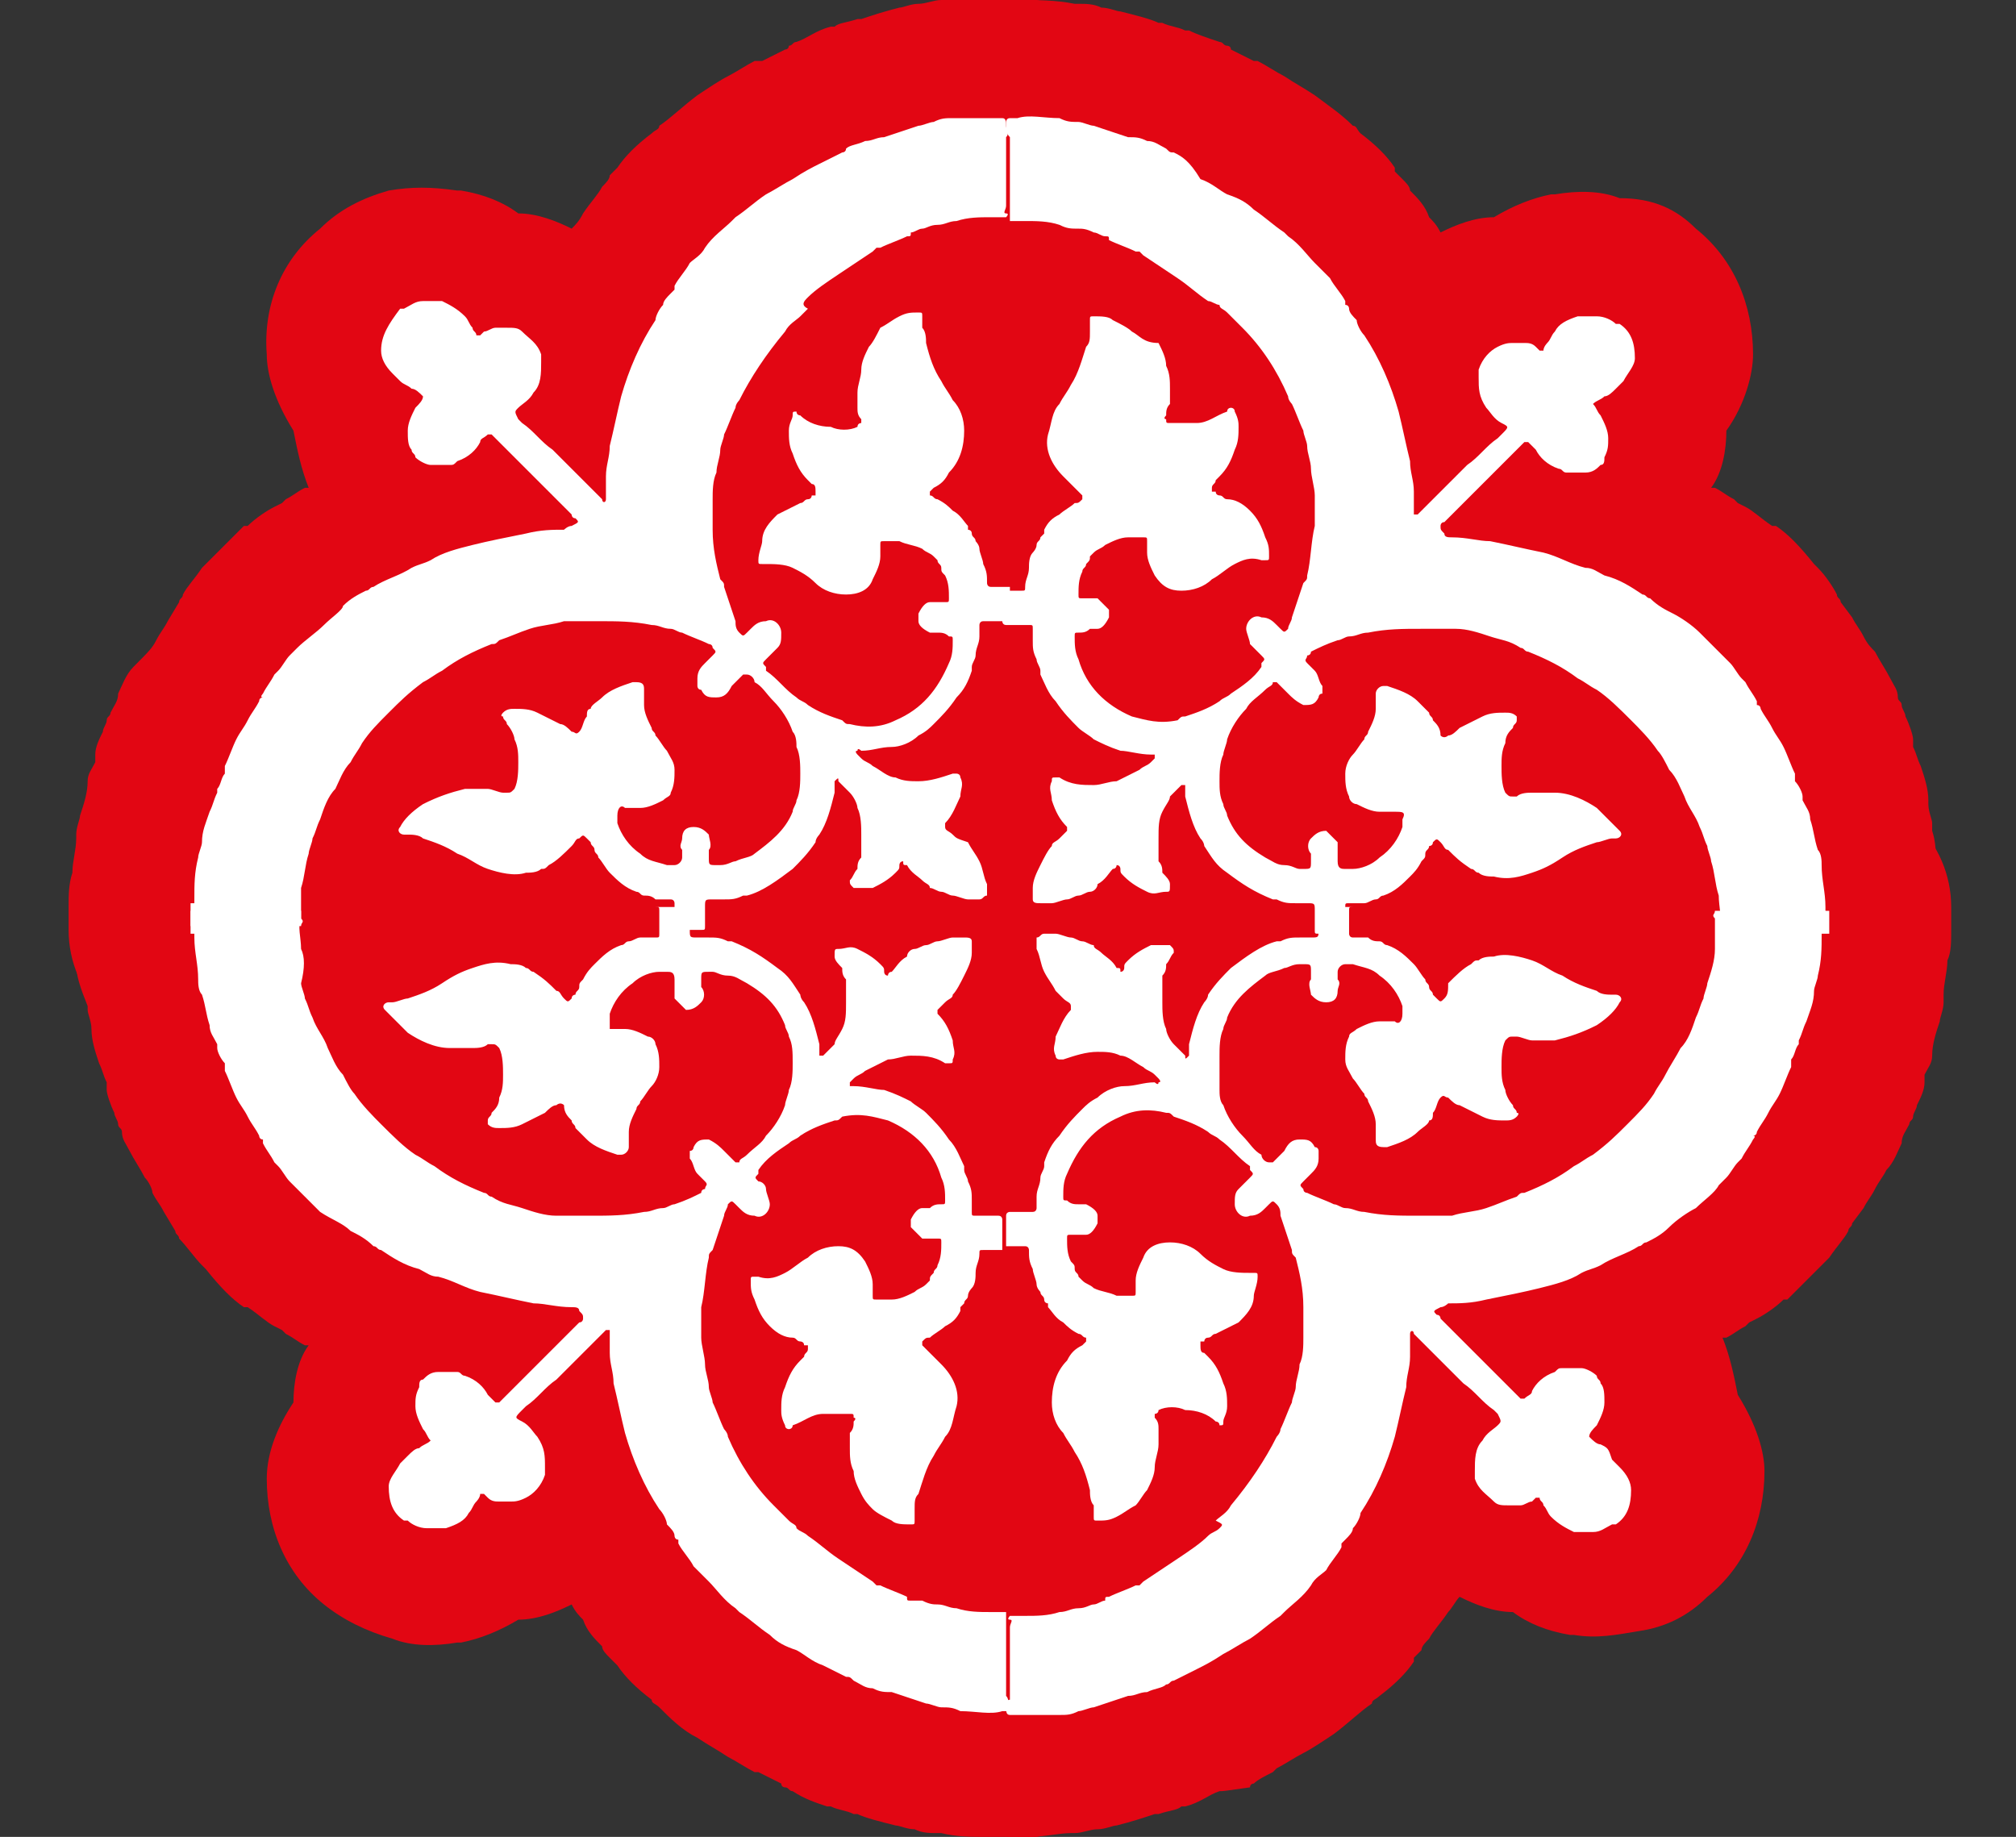 <?xml version="1.0" encoding="utf-8"?>
<!-- Generator: Adobe Illustrator 24.2.0, SVG Export Plug-In . SVG Version: 6.00 Build 0)  -->
<svg version="1.1" id="Capa_1" xmlns="http://www.w3.org/2000/svg" xmlns:xlink="http://www.w3.org/1999/xlink" x="0px" y="0px"
	 viewBox="0 0 52.9 48.2" style="enable-background:new 0 0 52.9 48.2;" xml:space="preserve">
<rect x="0" y="0" width="52.9" height="48.2" fill="#333333" stroke="none"/>
<style type="text/css">
	.st0{fill:#E20613;}
	.st1{fill:#FFFFFF;}
</style>
<g>
	<g id="XMLID_507_">
		<g>
			<path id="XMLID_4_" class="st0" d="M6.9,29.8C6.9,29.8,6.9,29.8,6.9,29.8L6.9,29.8C6.9,29.8,6.9,29.8,6.9,29.8z"/>
			<path class="st0" d="M6.9,32.9c-1.7,0-3.1-1.4-3.1-3.1s1.4-3.1,3.1-3.1h0c1.7,0,3.1,1.4,3.1,3.1S8.6,32.9,6.9,32.9z M6.9,29.8H10
				H6.9z"/>
		</g>
		<g>
			<path class="st0" d="M26.4,44.5c0-0.1,0-0.2,0-0.3c0-0.3,0-0.6,0-0.9v-0.1c0-0.1,0-0.3,0-0.4c0-0.1,0-0.1,0-0.2
				c0-0.1,0-0.1,0-0.2s0-0.1,0-0.1c0,0-0.1,0-0.1,0H26c-0.3,0-0.6,0-0.9-0.1c-0.2,0-0.3-0.1-0.5-0.1c-0.1,0-0.2,0-0.4-0.1
				C24.1,42,24,42,23.9,42c-0.1,0-0.1,0-0.1-0.1c-0.2-0.1-0.5-0.2-0.7-0.3v0c0,0-0.1,0-0.1,0v0c0,0-0.1-0.1-0.1-0.1
				c-0.3-0.2-0.6-0.4-0.9-0.6c-0.3-0.2-0.5-0.4-0.8-0.6c-0.1-0.1-0.2-0.1-0.3-0.2c0,0,0,0,0,0c0-0.1-0.1-0.1-0.2-0.2
				c-0.1-0.1-0.3-0.3-0.4-0.4c-0.5-0.5-0.9-1.1-1.2-1.8c0-0.1-0.1-0.2-0.1-0.2c-0.1-0.2-0.2-0.5-0.3-0.7c0-0.1-0.1-0.3-0.1-0.4
				c0-0.2-0.1-0.4-0.1-0.6c0-0.2-0.1-0.5-0.1-0.7c0-0.3,0-0.5,0-0.8c0.1-0.4,0.1-0.9,0.2-1.3c0-0.1,0-0.1,0.1-0.2
				c0.1-0.3,0.2-0.6,0.3-0.9c0-0.1,0.1-0.2,0.1-0.3c0.1-0.1,0.1-0.1,0.2,0c0,0,0,0,0.1,0.1c0.1,0.1,0.2,0.2,0.4,0.2
				c0.2,0.1,0.4-0.1,0.4-0.3c0-0.1-0.1-0.3-0.1-0.4C20.1,31.1,20,31,19.9,31c-0.1-0.1-0.1-0.1,0-0.2c0,0,0,0,0-0.1
				c0.2-0.3,0.5-0.5,0.8-0.7c0.1-0.1,0.2-0.1,0.3-0.2c0.3-0.2,0.6-0.3,0.9-0.4c0.1,0,0.1,0,0.2-0.1c0.5-0.1,0.8,0,1.2,0.1
				c0.7,0.3,1.2,0.8,1.4,1.5c0.1,0.2,0.1,0.4,0.1,0.6c0,0.1,0,0.1-0.1,0.1c-0.1,0-0.2,0-0.3,0.1c-0.1,0-0.1,0-0.2,0
				c-0.1,0-0.2,0.1-0.3,0.3c0,0.1,0,0.2,0,0.2c0.1,0.1,0.2,0.2,0.3,0.3c0.1,0,0.2,0,0.3,0c0,0,0.1,0,0.1,0c0.1,0,0.1,0,0.1,0.1
				c0,0.2,0,0.4-0.1,0.6c0,0.1-0.1,0.1-0.1,0.2v0h0c-0.1,0.1-0.1,0.1-0.1,0.2c0,0-0.1,0.1-0.1,0.1c-0.1,0.1-0.2,0.1-0.3,0.2
				c-0.2,0.1-0.4,0.2-0.6,0.2c-0.1,0-0.2,0-0.4,0c-0.1,0-0.1,0-0.1-0.1c0-0.1,0-0.1,0-0.1c0-0.1,0-0.1,0-0.2c0-0.2-0.1-0.4-0.2-0.6
				c-0.2-0.3-0.4-0.4-0.7-0.4c-0.3,0-0.6,0.1-0.8,0.3c-0.2,0.1-0.4,0.3-0.6,0.4c-0.2,0.1-0.4,0.2-0.7,0.1c0,0-0.1,0-0.1,0
				c-0.1,0-0.1,0-0.1,0.1c0,0.2,0,0.3,0.1,0.5c0.1,0.3,0.2,0.5,0.4,0.7c0.2,0.2,0.4,0.3,0.6,0.3c0.1,0,0.1,0.1,0.2,0.1
				c0,0,0.1,0,0.1,0.1c0,0,0,0,0.1,0c0,0,0,0,0,0.1c0,0.1-0.1,0.1-0.1,0.2c0,0-0.1,0.1-0.1,0.1c-0.2,0.2-0.3,0.4-0.4,0.7
				c-0.1,0.2-0.1,0.4-0.1,0.6c0,0.1,0,0.2,0.1,0.4c0,0.1,0.1,0.1,0.1,0.1c0,0,0.1,0,0.1-0.1c0.3-0.1,0.5-0.3,0.8-0.3
				c0.2,0,0.5,0,0.7,0c0.1,0,0.1,0,0.1,0.1c0,0,0.1,0,0,0.1c0,0.1,0,0.2-0.1,0.3c0,0.1,0,0.2,0,0.3c0,0,0,0.1,0,0.1
				c0,0.2,0,0.4,0.1,0.6c0,0.2,0.1,0.4,0.2,0.6c0.1,0.2,0.2,0.3,0.3,0.4c0.1,0.1,0.3,0.2,0.5,0.3c0.1,0.1,0.3,0.1,0.5,0.1
				c0.1,0,0.1,0,0.1-0.1c0-0.1,0-0.2,0-0.3c0-0.2,0-0.3,0.1-0.4c0.1-0.3,0.2-0.7,0.4-1c0.1-0.2,0.2-0.3,0.3-0.5
				c0.2-0.2,0.2-0.5,0.3-0.8c0.1-0.4-0.1-0.8-0.4-1.1c-0.1-0.1-0.3-0.3-0.4-0.4c0,0-0.1-0.1-0.1-0.1c0,0,0-0.1,0-0.1
				c0.1-0.1,0.1-0.1,0.2-0.1c0.1-0.1,0.3-0.2,0.4-0.3l0,0h0c0.2-0.1,0.3-0.2,0.4-0.4c0,0,0-0.1,0-0.1c0,0,0.1-0.1,0.1-0.1
				c0-0.1,0.1-0.1,0.1-0.2c0-0.1,0.1-0.2,0.1-0.2v0c0.1-0.1,0.1-0.3,0.1-0.4c0-0.2,0.1-0.3,0.1-0.5c0,0,0,0,0,0c0-0.1,0-0.1,0.1-0.1
				c0.2,0,0.4,0,0.5,0c0-0.1,0-0.1,0-0.1c0-0.1,0-0.1,0-0.2c0-0.2,0-0.3,0-0.5c0,0,0-0.1-0.1-0.1c-0.1,0-0.3,0-0.4,0
				c-0.1,0-0.1,0-0.2,0c-0.1,0-0.1,0-0.1-0.1c0-0.1,0-0.2,0-0.3c0-0.2,0-0.3-0.1-0.5c0-0.1-0.1-0.2-0.1-0.3c0,0,0-0.1,0-0.1
				c-0.1-0.2-0.2-0.5-0.4-0.7c-0.2-0.3-0.4-0.5-0.6-0.7c-0.1-0.1-0.3-0.2-0.4-0.3c-0.2-0.1-0.4-0.2-0.7-0.3c-0.2,0-0.5-0.1-0.8-0.1
				c0,0-0.1,0-0.1,0c0-0.1,0-0.1,0-0.1c0,0,0,0,0.1-0.1c0.1-0.1,0.2-0.1,0.3-0.2c0.2-0.1,0.4-0.2,0.6-0.3c0.2,0,0.4-0.1,0.6-0.1
				c0.3,0,0.6,0,0.9,0.2c0,0,0.1,0,0.1,0c0.1,0,0.1,0,0.1-0.1c0.1-0.2,0-0.3,0-0.5c-0.1-0.3-0.2-0.5-0.4-0.7c0,0,0,0,0,0
				c0,0,0-0.1,0-0.1c0.1-0.1,0.1-0.1,0.2-0.2c0.1-0.1,0.2-0.1,0.2-0.2c0.1-0.1,0.2-0.3,0.3-0.5c0.1-0.2,0.2-0.4,0.2-0.6
				c0-0.1,0-0.2,0-0.3c0-0.1-0.1-0.1-0.2-0.1c-0.1,0-0.2,0-0.3,0c-0.1,0-0.3,0.1-0.4,0.1c-0.1,0-0.2,0.1-0.3,0.1
				c-0.1,0-0.2,0.1-0.3,0.1c-0.1,0-0.2,0.1-0.2,0.2c-0.2,0.1-0.3,0.3-0.4,0.4c-0.1,0-0.1,0.1-0.1,0.1c-0.1,0-0.1-0.1-0.1-0.1
				c0-0.1,0-0.1-0.1-0.2c-0.2-0.2-0.4-0.3-0.6-0.4c-0.2-0.1-0.3,0-0.5,0c-0.1,0-0.1,0-0.1,0.2c0,0.1,0.1,0.2,0.2,0.3
				c0,0.1,0,0.2,0.1,0.3l0,0c0,0,0,0.1,0,0.1c0,0.1,0,0.2,0,0.3v0.2c0,0.3,0,0.5-0.1,0.7c-0.1,0.2-0.2,0.3-0.2,0.4
				c-0.1,0.1-0.2,0.2-0.3,0.3c-0.1,0-0.1,0-0.1,0v0l0,0c0-0.1,0-0.2,0-0.3c-0.1-0.4-0.2-0.8-0.4-1.1c-0.1-0.1-0.1-0.2-0.1-0.2
				c-0.2-0.3-0.3-0.5-0.6-0.7c-0.4-0.3-0.7-0.5-1.2-0.7c0,0-0.1,0-0.1,0c-0.2-0.1-0.3-0.1-0.5-0.1l-0.3,0c-0.2,0-0.2,0-0.2-0.2
				c0-0.2,0-0.3,0-0.5c0-0.1,0-0.1-0.1-0.1c-0.1,0-0.2,0-0.3,0c-0.1,0-0.3,0-0.4,0c0,0-0.1,0-0.1,0l0,0c0.1,0,0.1,0,0.1,0.1
				c0,0.2,0,0.4,0,0.6c0,0.1,0,0.1-0.1,0.1c-0.1,0-0.2,0-0.3,0c0,0-0.1,0-0.1,0c-0.1,0-0.2,0.1-0.3,0.1c-0.1,0-0.1,0.1-0.2,0.1
				c-0.3,0.1-0.5,0.3-0.7,0.5c0,0,0,0,0,0h0c-0.1,0.1-0.2,0.2-0.3,0.4c-0.1,0.1-0.1,0.1-0.1,0.2c0,0.1-0.1,0.1-0.1,0.2v0
				c0,0-0.1,0-0.1,0.1c-0.1,0.1-0.1,0.1-0.2,0c-0.1-0.1-0.1-0.2-0.2-0.2c-0.2-0.2-0.3-0.3-0.6-0.5c-0.1,0-0.1-0.1-0.2-0.1
				c-0.1-0.1-0.3-0.1-0.4-0.1c-0.4-0.1-0.7,0-1,0.1c-0.3,0.1-0.5,0.2-0.8,0.4c-0.3,0.2-0.6,0.3-0.9,0.4c-0.1,0-0.3,0.1-0.4,0.1
				c-0.1,0-0.1,0-0.1,0c-0.1,0-0.2,0.1-0.1,0.2c0,0,0,0,0,0c0.2,0.2,0.4,0.4,0.6,0.6c0.3,0.2,0.7,0.4,1.1,0.4c0.2,0,0.4,0,0.6,0
				c0.1,0,0.3,0,0.4-0.1c0,0,0.1,0,0.1,0c0.1,0,0.1,0,0.2,0.1c0.1,0.2,0.1,0.5,0.1,0.7c0,0.2,0,0.4-0.1,0.6c0,0.2-0.1,0.3-0.2,0.4
				c0,0.1-0.1,0.1-0.1,0.2c0,0,0,0.1,0,0.1c0.1,0.1,0.2,0.1,0.3,0.1c0.2,0,0.4,0,0.6-0.1c0.2-0.1,0.4-0.2,0.6-0.3
				c0.1-0.1,0.2-0.2,0.3-0.2c0,0,0.1-0.1,0.2,0c0,0.2,0.1,0.3,0.2,0.4c0,0.1,0.1,0.1,0.1,0.2h0c0.1,0.1,0.2,0.2,0.3,0.3
				c0.2,0.2,0.5,0.3,0.8,0.4c0,0,0.1,0,0.1,0c0.1,0,0.2-0.1,0.2-0.2c0-0.1,0-0.2,0-0.3h0c0,0,0-0.1,0-0.1c0-0.2,0.1-0.4,0.2-0.6
				c0-0.1,0.1-0.1,0.1-0.2c0.1-0.1,0.2-0.3,0.3-0.4c0.1-0.1,0.2-0.3,0.2-0.5c0-0.2,0-0.4-0.1-0.6c0-0.1-0.1-0.2-0.2-0.2
				c-0.2-0.1-0.4-0.2-0.6-0.2c-0.1,0-0.3,0-0.4,0C16,27,16,27,16,26.8c0-0.1,0-0.2,0-0.2c0.1-0.3,0.3-0.6,0.6-0.8
				c0.2-0.2,0.5-0.3,0.7-0.3c0.1,0,0.1,0,0.2,0c0.1,0,0.2,0,0.2,0.2c0,0.1,0,0.2,0,0.2c0,0.1,0,0.2,0,0.3c0.1,0.1,0.2,0.2,0.3,0.3
				c0.2,0,0.3-0.1,0.4-0.2c0.1-0.1,0.1-0.3,0-0.4c0-0.1,0-0.1,0-0.2c0-0.2,0-0.2,0.2-0.2c0,0,0.1,0,0.1,0c0.1,0,0.2,0.1,0.4,0.1
				c0.2,0,0.3,0.1,0.5,0.2c0.5,0.3,0.8,0.6,1,1.1c0,0.1,0.1,0.2,0.1,0.3c0.1,0.2,0.1,0.4,0.1,0.7c0,0.2,0,0.5-0.1,0.7
				c0,0.1-0.1,0.3-0.1,0.4c-0.1,0.3-0.3,0.6-0.5,0.8c-0.1,0.2-0.3,0.3-0.5,0.5c-0.1,0.1-0.2,0.1-0.2,0.2c0,0-0.1,0-0.1,0
				c-0.1-0.1-0.2-0.2-0.3-0.3c-0.1-0.1-0.2-0.2-0.4-0.3c-0.2,0-0.3,0-0.4,0.2c0,0,0,0.1-0.1,0.1c0,0.1,0,0.1,0,0.2
				c0.1,0.1,0.1,0.3,0.2,0.4c0.1,0.1,0.1,0.1,0.2,0.2c0.1,0.1,0,0.1,0,0.2c0,0-0.1,0-0.1,0.1c-0.2,0.1-0.4,0.2-0.7,0.3
				c-0.1,0-0.2,0.1-0.3,0.1c-0.2,0-0.3,0.1-0.5,0.1c-0.5,0.1-0.9,0.1-1.4,0.1c-0.2,0-0.4,0-0.6,0c-0.1,0-0.2,0-0.3,0
				c-0.3,0-0.6-0.1-0.9-0.2c-0.3-0.1-0.5-0.1-0.8-0.3c-0.1,0-0.1-0.1-0.2-0.1c-0.5-0.2-0.9-0.4-1.3-0.7c-0.2-0.1-0.3-0.2-0.5-0.3
				c-0.3-0.2-0.6-0.5-0.9-0.8c-0.2-0.2-0.5-0.5-0.7-0.8c-0.1-0.1-0.2-0.3-0.3-0.5c-0.2-0.2-0.3-0.5-0.4-0.7
				c-0.1-0.3-0.3-0.5-0.4-0.8c-0.1-0.2-0.1-0.3-0.2-0.5c0-0.1-0.1-0.3-0.1-0.4C8,25.4,8,25.1,7.9,24.9c0-0.3-0.1-0.6,0-0.8
				c0-0.1,0-0.1,0-0.2c-0.2,0-0.4,0-0.7,0c-0.7,0-1.4,0-2.2,0v0.1c0,0,0,0,0,0c0,0,0,0,0,0v0.5c0,0,0.1,0,0.1,0c0,0,0,0.1,0,0.1
				c0,0.4,0.1,0.7,0.1,1.1c0,0.1,0,0.3,0.1,0.4c0.1,0.3,0.1,0.5,0.2,0.8c0,0.2,0.1,0.3,0.2,0.5h0c0,0,0,0,0,0.1
				c0,0.1,0.1,0.3,0.2,0.4c0,0,0,0,0,0.1c0,0,0,0.1,0,0.1c0.1,0.2,0.2,0.5,0.3,0.7c0.1,0.2,0.2,0.3,0.3,0.5c0.1,0.2,0.2,0.3,0.3,0.5
				c0,0,0,0.1,0.1,0.1c0,0,0,0,0,0v0c0,0.1,0,0.1,0,0.1c0.1,0.2,0.2,0.3,0.3,0.5c0,0,0.1,0.1,0.1,0.1c0.1,0.1,0.2,0.3,0.3,0.4
				c0.1,0.1,0.1,0.1,0.2,0.2c0.2,0.2,0.4,0.4,0.6,0.6C8.7,32,9,32.1,9.2,32.3c0.2,0.1,0.4,0.2,0.6,0.4c0.1,0,0.1,0.1,0.2,0.1l0,0
				c0,0,0,0,0,0c0.3,0.2,0.6,0.4,1,0.5c0.2,0.1,0.3,0.2,0.5,0.2c0.4,0.1,0.7,0.3,1.1,0.4c0.5,0.1,0.9,0.2,1.4,0.3
				c0.3,0,0.6,0.1,1,0.1c0.1,0,0.2,0,0.2,0.1c0.1,0.1,0.1,0.1,0.1,0.2c0,0,0,0.1-0.1,0.1c-0.1,0.1-0.2,0.2-0.3,0.3
				c-0.3,0.3-0.6,0.6-0.9,0.9c-0.2,0.2-0.4,0.4-0.6,0.6c-0.1,0.1-0.2,0.2-0.3,0.3c0,0-0.1,0-0.1,0c-0.1-0.1-0.1-0.1-0.2-0.2
				c-0.1-0.2-0.3-0.4-0.6-0.5c-0.1,0-0.1-0.1-0.2-0.1c-0.2,0-0.3,0-0.5,0c-0.2,0-0.3,0.1-0.4,0.2h0v0c0,0,0,0,0,0c0,0,0,0.1,0,0.1
				c0,0,0,0,0-0.1c-0.1,0-0.1,0.1-0.1,0.2c-0.1,0.2-0.1,0.3-0.1,0.5c0,0.2,0.1,0.4,0.2,0.6c0.1,0.1,0.1,0.2,0.2,0.3
				c-0.1,0.1-0.2,0.1-0.3,0.2c-0.1,0-0.2,0.1-0.3,0.2c-0.1,0.1-0.2,0.2-0.2,0.2c-0.1,0.2-0.3,0.4-0.3,0.6c0,0.4,0.1,0.7,0.4,0.9
				c0,0,0,0,0.1,0c0.1,0.1,0.3,0.2,0.5,0.2c0.2,0,0.3,0,0.5,0c0.3-0.1,0.5-0.2,0.6-0.4c0.1-0.1,0.1-0.2,0.2-0.3c0,0,0.1-0.1,0.1-0.2
				c0,0,0.1,0,0.1,0c0,0,0.1,0.1,0.1,0.1c0.1,0.1,0.2,0.1,0.3,0.1c0.1,0,0.2,0,0.3,0c0.1,0,0.2,0,0.4-0.1c0.2-0.1,0.4-0.3,0.5-0.6
				c0-0.1,0-0.1,0-0.2c0-0.3,0-0.5-0.2-0.8c-0.1-0.1-0.2-0.3-0.4-0.4c-0.2-0.1-0.2-0.1,0-0.3c0,0,0,0,0.1-0.1
				c0.3-0.2,0.5-0.5,0.8-0.7c0.3-0.3,0.6-0.6,0.9-0.9c0.1-0.1,0.3-0.3,0.4-0.4c0.1,0,0.1,0,0.1,0c0,0,0,0.1,0,0.1c0,0.2,0,0.3,0,0.5
				c0,0.3,0.1,0.5,0.1,0.8c0.1,0.4,0.2,0.9,0.3,1.3c0.2,0.7,0.5,1.4,0.9,2c0.1,0.1,0.2,0.3,0.2,0.4c0.1,0.1,0.2,0.2,0.2,0.3
				c0,0,0,0.1,0.1,0.1v0c0,0,0,0,0,0c0,0,0,0,0,0.1c0.1,0.2,0.3,0.4,0.4,0.6c0.1,0.1,0.3,0.3,0.4,0.4c0.2,0.2,0.4,0.5,0.7,0.7
				c0,0,0.1,0.1,0.1,0.1c0.3,0.2,0.5,0.4,0.8,0.6c0.2,0.2,0.4,0.3,0.7,0.4c0.2,0.1,0.4,0.3,0.7,0.4c0.2,0.1,0.4,0.2,0.6,0.3
				c0.1,0,0.1,0,0.2,0.1c0.2,0.1,0.3,0.2,0.5,0.2c0.2,0.1,0.3,0.1,0.5,0.1c0.3,0.1,0.6,0.2,0.9,0.3c0.1,0,0.3,0.1,0.4,0.1
				c0.2,0,0.3,0,0.5,0.1c0.4,0,0.8,0.1,1.1,0c0.1,0,0.1,0,0.2,0c0.1,0,0.1-0.1,0.1-0.1c0,0,0,0,0-0.1C26.4,44.7,26.5,44.6,26.4,44.5
				z M24.8,33.2L24.8,33.2L24.8,33.2L24.8,33.2z"/>
			<path class="st0" d="M25.9,48.2c-0.4,0-0.8,0-1.2-0.1c0,0,0,0-0.1,0c-0.2,0-0.4,0-0.6-0.1c-0.2,0-0.4-0.1-0.5-0.1l0,0
				c-0.4-0.1-0.8-0.2-1-0.3l-0.1,0c-0.2-0.1-0.4-0.1-0.6-0.2l-0.1,0c-0.3-0.1-0.6-0.2-0.9-0.4c-0.1,0-0.1-0.1-0.2-0.1
				c0,0-0.1,0-0.1-0.1c-0.2-0.1-0.4-0.2-0.6-0.3l-0.1,0c-0.2-0.1-0.5-0.3-0.7-0.4c-0.3-0.2-0.5-0.3-0.8-0.5c-0.4-0.2-0.7-0.5-1-0.8
				c-0.1-0.1-0.2-0.1-0.2-0.2c-0.4-0.3-0.7-0.6-0.9-0.9c0,0,0,0,0,0L16,43.5c-0.1-0.1-0.2-0.2-0.2-0.3c0,0,0,0,0,0
				c-0.2-0.2-0.4-0.4-0.5-0.7c-0.1-0.1-0.2-0.2-0.3-0.4c-0.4,0.2-0.9,0.4-1.4,0.4c-0.5,0.3-1,0.5-1.5,0.6c0,0-0.1,0-0.1,0
				c-0.6,0.1-1.2,0.1-1.7-0.1c-0.7-0.2-1.3-0.5-1.8-0.9c-1-0.8-1.5-2-1.5-3.3c0,0,0,0,0,0c0-0.7,0.3-1.4,0.7-2
				c0-0.5,0.1-1.1,0.4-1.5l-0.1,0c-0.2-0.1-0.3-0.2-0.5-0.3c0,0,0,0-0.1-0.1l-0.2-0.1c-0.2-0.1-0.4-0.3-0.7-0.5c0,0,0,0-0.1,0
				c-0.3-0.2-0.6-0.5-1-1c0,0,0,0-0.1-0.1c-0.2-0.2-0.4-0.5-0.6-0.7c0-0.1-0.1-0.1-0.1-0.2l-0.3-0.5c-0.1-0.2-0.2-0.3-0.3-0.5
				C4,31.2,3.9,31,3.8,30.9c-0.1-0.2-0.3-0.5-0.4-0.7c-0.1-0.2-0.2-0.3-0.2-0.5c0-0.1-0.1-0.1-0.1-0.2c0-0.1-0.1-0.2-0.1-0.3
				c-0.1-0.2-0.2-0.5-0.2-0.6c0,0,0-0.1,0-0.1l0-0.1c-0.1-0.2-0.1-0.3-0.2-0.5c-0.1-0.3-0.2-0.6-0.2-0.9c0,0,0,0,0,0
				c0-0.2-0.1-0.4-0.1-0.5l0-0.1c0,0,0,0,0,0C2.1,25.9,2,25.6,2,25.3c-0.1-0.3-0.1-0.6-0.1-0.9V24c0,0,0,0,0,0c0,0,0,0,0,0v-0.1
				c0-1.7,1.4-3.1,3.1-3.1c1,0,2,0,3,0c1.3,0.1,2.4,0.9,2.8,2.1c0.2-0.1,0.4-0.2,0.7-0.3c0,0,0.1,0,0.1,0c0.9-0.3,1.8-0.4,2.7-0.2
				c0.1,0,0.2,0,0.4,0.1c0.1,0,0.1-0.1,0.2-0.1c0.6-0.9,1.6-1.6,2.7-1.6c0.2,0,0.3,0,0.4,0c0,0,0.1,0,0.1,0c0.1,0,0.2,0,0.3,0
				c1,0,1.9,0.5,2.5,1.2c0.1,0,0.2,0.1,0.3,0.1c0.3-0.1,0.6-0.2,1-0.2c0.3,0,0.8-0.1,1.5,0.1c0.1,0,0.1,0,0.2-0.1
				c0.1-0.1,0.3-0.1,0.4-0.1l0.4-0.1c0.1,0,0.2,0,0.2-0.1c0.3-0.1,0.5-0.1,0.7-0.1c1.6-0.1,3.1,1,3.4,2.6c0,0.1,0,0.2,0.1,0.4
				c0,0.3,0.1,0.9-0.2,1.6l0,0.1c-0.1,0.2-0.2,0.5-0.3,0.9c0.1,0.7,0,1.3-0.1,1.7c0,0.1,0,0.1-0.1,0.2c0,0,0,0,0,0l0,0.1
				c0.1,0.1,0.1,0.2,0.2,0.3c0.7,0.6,1.1,1.4,1.2,2.3c0,0.1,0,0.3,0,0.6c0,0.4,0,0.9-0.2,1.4c-0.2,0.6-0.6,1.1-1,1.5
				c0,0.1-0.1,0.1-0.1,0.2c0,0,0,0,0,0.1l0,0c0,0.1-0.1,0.1-0.1,0.2c0.2,0.7,0.2,1.3,0.1,1.7c-0.1,0.7-0.3,1.4-0.7,2
				c0,0.1-0.1,0.1-0.1,0.2c0.4,0.2,0.8,0.4,1.1,0.7c0.1,0.1,0.2,0.2,0.2,0.3c0.5,0.7,0.8,1.5,0.7,2.3c0,0.1,0,0.1,0,0.1
				c0,0,0,0.1,0,0.1c0,0.1,0,0.2,0,0.3v0.1c0,0.1,0,0.2,0,0.2c0,0.1,0,0.1,0,0.2c0,0.2,0,0.4,0,0.6c0,0,0,0.1,0,0.1
				c0,0.2,0,0.4,0,0.5c0,0,0,0,0,0c0,0.1,0,0.2,0,0.3c-0.1,1.4-1.1,2.5-2.5,2.8c-0.4,0.1-0.6,0.1-0.9,0.1
				C26.1,48.2,26,48.2,25.9,48.2z M21,47.1C21.1,47.1,21.1,47.1,21,47.1C21.1,47.1,21.1,47.1,21,47.1z M23.5,45.4L23.5,45.4
				L23.5,45.4z M29.5,43C29.5,43,29.5,43,29.5,43C29.5,43,29.5,43,29.5,43z M9.1,42.6C9.1,42.6,9.1,42.6,9.1,42.6
				C9.1,42.6,9.1,42.6,9.1,42.6z M9.1,42.6L9.1,42.6L9.1,42.6z M29.3,41.6c0,0.1,0,0.1,0,0.2C29.4,41.7,29.3,41.7,29.3,41.6z
				 M8.6,39.6C8.6,39.6,8.6,39.6,8.6,39.6C8.6,39.6,8.6,39.6,8.6,39.6z M25.6,38.2C25.6,38.2,25.6,38.2,25.6,38.2
				C25.6,38.2,25.6,38.2,25.6,38.2z M5.1,32.6C5.1,32.6,5.1,32.6,5.1,32.6C5.1,32.6,5.1,32.6,5.1,32.6z M5,32.6
				C5,32.6,5,32.6,5,32.6C5,32.6,5,32.6,5,32.6z M5,32.5C5,32.6,5,32.6,5,32.5C5,32.6,5,32.6,5,32.5z M28.8,31.5
				C28.8,31.5,28.8,31.5,28.8,31.5C28.8,31.5,28.8,31.5,28.8,31.5z M28.8,31.5C28.8,31.5,28.8,31.5,28.8,31.5
				C28.8,31.5,28.8,31.5,28.8,31.5z M28.8,31.5C28.8,31.5,28.8,31.5,28.8,31.5C28.8,31.5,28.8,31.5,28.8,31.5z M28.8,31.5
				C28.8,31.5,28.8,31.5,28.8,31.5C28.8,31.5,28.8,31.5,28.8,31.5z M29.1,30.8C29.1,30.9,29.1,30.9,29.1,30.8
				C29.1,30.9,29.1,30.9,29.1,30.8L29.1,30.8z M3.7,30.1C3.7,30.1,3.7,30.1,3.7,30.1C3.7,30.1,3.7,30.1,3.7,30.1L3.7,30.1z M3.5,30
				C3.5,30,3.6,30,3.5,30L3.5,30C3.6,30,3.5,30,3.5,30z M3.7,26.7C3.7,26.7,3.7,26.7,3.7,26.7C3.7,26.7,3.7,26.7,3.7,26.7z
				 M26.7,25.2L26.7,25.2L26.7,25.2z M2,25.1C2,25.1,2,25.1,2,25.1C2,25.1,2,25.1,2,25.1z M2,24.5c0,0.2,0,0.3,0,0.5c0,0,0,0,0,0
				C2,24.8,2,24.6,2,24.5z M2,24.6C2,24.6,2,24.6,2,24.6C2,24.6,2,24.6,2,24.6z M2,24.6C2,24.6,2,24.6,2,24.6C2,24.6,2,24.6,2,24.6z
				 M25.2,24C25.2,24,25.2,24,25.2,24C25.2,24,25.2,24,25.2,24z M4.8,23.4C4.8,23.4,4.8,23.4,4.8,23.4C4.8,23.4,4.8,23.4,4.8,23.4z
				 M4.8,23.4C4.8,23.4,4.8,23.4,4.8,23.4C4.8,23.4,4.8,23.4,4.8,23.4z M4.9,23.4C4.9,23.4,4.9,23.4,4.9,23.4
				C4.9,23.4,4.9,23.4,4.9,23.4z M14.4,22.3C14.4,22.3,14.4,22.3,14.4,22.3C14.4,22.3,14.4,22.3,14.4,22.3z M14.4,22.3
				C14.4,22.3,14.4,22.3,14.4,22.3C14.4,22.3,14.4,22.3,14.4,22.3z M14.4,22.3C14.4,22.3,14.4,22.3,14.4,22.3
				C14.4,22.3,14.4,22.3,14.4,22.3z M16.9,21.5L16.9,21.5L16.9,21.5z M25.3,21.4C25.3,21.4,25.3,21.4,25.3,21.4
				C25.3,21.4,25.3,21.4,25.3,21.4z M25.3,21.4C25.3,21.4,25.3,21.4,25.3,21.4C25.3,21.4,25.3,21.4,25.3,21.4z"/>
		</g>
	</g>
	<g id="XMLID_504_">
		<g>
			<path id="XMLID_3_" class="st0" d="M46,29.8L46,29.8C46,29.8,46,29.8,46,29.8C46,29.8,46,29.8,46,29.8z"/>
			<path class="st0" d="M46,32.9c-1.7,0-3.1-1.4-3.1-3.1c0-1.7,1.4-3.1,3.1-3.1h0c1.7,0,3.1,1.4,3.1,3.1S47.7,32.9,46,32.9z"/>
		</g>
		<g>
			<path class="st0" d="M26.4,44.8C26.5,44.9,26.4,44.9,26.4,44.8c0,0.1,0,0.2,0.1,0.2c0.1,0,0.1,0,0.2,0c0.4,0,0.8,0,1.1,0
				c0.2,0,0.3,0,0.5-0.1c0.1,0,0.3-0.1,0.4-0.1c0.3-0.1,0.6-0.2,0.9-0.3c0.2,0,0.3-0.1,0.5-0.1c0.2-0.1,0.4-0.1,0.5-0.2
				c0.1,0,0.1-0.1,0.2-0.1c0.2-0.1,0.4-0.2,0.6-0.3c0.2-0.1,0.4-0.2,0.7-0.4c0.2-0.1,0.5-0.3,0.7-0.4c0.3-0.2,0.5-0.4,0.8-0.6
				c0,0,0.1-0.1,0.1-0.1c0.2-0.2,0.5-0.4,0.7-0.7c0.1-0.2,0.3-0.3,0.4-0.4c0.1-0.2,0.3-0.4,0.4-0.6c0,0,0,0,0-0.1c0,0,0,0,0,0v0
				c0,0,0.1-0.1,0.1-0.1c0.1-0.1,0.2-0.2,0.2-0.3c0.1-0.1,0.2-0.3,0.2-0.4c0.4-0.6,0.7-1.3,0.9-2c0.1-0.4,0.2-0.9,0.3-1.3
				c0-0.3,0.1-0.5,0.1-0.8c0-0.2,0-0.3,0-0.5c0,0,0-0.1,0-0.1c0-0.1,0.1-0.1,0.1,0c0.1,0.1,0.3,0.3,0.4,0.4c0.3,0.3,0.6,0.6,0.9,0.9
				c0.3,0.2,0.5,0.5,0.8,0.7c0,0,0,0,0.1,0.1c0.1,0.2,0.1,0.2,0,0.3c-0.1,0.1-0.3,0.2-0.4,0.4c-0.2,0.2-0.2,0.5-0.2,0.8
				c0,0.1,0,0.1,0,0.2c0.1,0.3,0.3,0.4,0.5,0.6c0.1,0.1,0.2,0.1,0.4,0.1c0.1,0,0.2,0,0.3,0c0.1,0,0.2-0.1,0.3-0.1
				c0,0,0.1-0.1,0.1-0.1c0,0,0.1,0,0.1,0c0,0.1,0.1,0.1,0.1,0.2c0.1,0.1,0.1,0.2,0.2,0.3c0.2,0.2,0.4,0.3,0.6,0.4c0.2,0,0.3,0,0.5,0
				c0.2,0,0.3-0.1,0.5-0.2c0,0,0,0,0.1,0c0.3-0.2,0.4-0.5,0.4-0.9c0-0.2-0.1-0.4-0.3-0.6c-0.1-0.1-0.2-0.2-0.2-0.2
				C42.2,38,42.2,38,42,37.9c-0.1,0-0.2-0.1-0.3-0.2c0-0.1,0.1-0.2,0.2-0.3c0.1-0.2,0.2-0.4,0.2-0.6c0-0.2,0-0.4-0.1-0.5
				c0-0.1-0.1-0.1-0.1-0.2c0,0,0,0,0,0.1c0,0,0,0,0-0.1c0,0,0,0,0,0v0h0c-0.1-0.1-0.3-0.2-0.4-0.2c-0.2,0-0.3,0-0.5,0
				c-0.1,0-0.1,0-0.2,0.1c-0.3,0.1-0.5,0.3-0.6,0.5c0,0.1-0.1,0.1-0.2,0.2c0,0-0.1,0-0.1,0c-0.1-0.1-0.2-0.2-0.3-0.3
				c-0.2-0.2-0.4-0.4-0.6-0.6c-0.3-0.3-0.6-0.6-0.9-0.9c-0.1-0.1-0.2-0.2-0.3-0.3c0,0,0-0.1-0.1-0.1c-0.1-0.1-0.1-0.1,0.1-0.2
				c0.1,0,0.2-0.1,0.2-0.1c0.3,0,0.6,0,1-0.1c0.5-0.1,1-0.2,1.4-0.3c0.4-0.1,0.8-0.2,1.1-0.4c0.2-0.1,0.3-0.1,0.5-0.2
				c0.3-0.2,0.7-0.3,1-0.5c0,0,0,0,0,0l0,0c0.1,0,0.1-0.1,0.2-0.1c0.2-0.1,0.4-0.2,0.6-0.4c0.2-0.2,0.5-0.4,0.7-0.5
				c0.2-0.2,0.5-0.4,0.6-0.6c0.1-0.1,0.1-0.1,0.2-0.2c0.1-0.1,0.2-0.3,0.3-0.4c0,0,0.1-0.1,0.1-0.1c0.1-0.2,0.2-0.3,0.3-0.5
				c0,0,0.1-0.1,0-0.1v0c0,0,0,0,0,0c0,0,0.1,0,0.1-0.1c0.1-0.2,0.2-0.3,0.3-0.5c0.1-0.2,0.2-0.3,0.3-0.5c0.1-0.2,0.2-0.5,0.3-0.7
				c0,0,0-0.1,0-0.1c0,0,0,0,0-0.1c0.1-0.1,0.1-0.3,0.2-0.4c0,0,0,0,0-0.1h0c0.1-0.2,0.1-0.3,0.2-0.5c0.1-0.3,0.2-0.5,0.2-0.8
				c0-0.1,0.1-0.3,0.1-0.4c0.1-0.4,0.1-0.7,0.1-1.1c0,0,0-0.1,0-0.1c0,0,0,0,0.1,0V24c0,0,0,0,0,0c0,0,0,0,0,0v-0.1
				c-0.7,0-1.4,0-2.2,0c-0.2,0-0.4,0-0.7,0c0,0.1-0.1,0.1,0,0.2c0,0.3,0,0.5,0,0.8c0,0.3-0.1,0.6-0.2,0.9c0,0.1-0.1,0.3-0.1,0.4
				c-0.1,0.2-0.1,0.3-0.2,0.5c-0.1,0.3-0.2,0.6-0.4,0.8c-0.1,0.2-0.3,0.5-0.4,0.7c-0.1,0.2-0.2,0.3-0.3,0.5
				c-0.2,0.3-0.4,0.5-0.7,0.8c-0.3,0.3-0.5,0.5-0.9,0.8c-0.2,0.1-0.3,0.2-0.5,0.3c-0.4,0.3-0.8,0.5-1.3,0.7c-0.1,0-0.1,0-0.2,0.1
				c-0.3,0.1-0.5,0.2-0.8,0.3c-0.3,0.1-0.6,0.1-0.9,0.2c-0.1,0-0.2,0-0.3,0c-0.2,0-0.4,0-0.6,0c-0.5,0-0.9,0-1.4-0.1
				c-0.2,0-0.3-0.1-0.5-0.1c-0.1,0-0.2-0.1-0.3-0.1c-0.2-0.1-0.5-0.2-0.7-0.3c0,0-0.1,0-0.1-0.1c-0.1-0.1-0.1-0.1,0-0.2
				c0.1-0.1,0.1-0.1,0.2-0.2c0.1-0.1,0.2-0.2,0.2-0.4c0-0.1,0-0.1,0-0.2c0,0,0-0.1-0.1-0.1c-0.1-0.2-0.2-0.2-0.4-0.2
				c-0.2,0-0.3,0.1-0.4,0.3c-0.1,0.1-0.2,0.2-0.3,0.3c0,0-0.1,0-0.1,0c-0.1,0-0.2-0.1-0.2-0.2c-0.2-0.1-0.3-0.3-0.5-0.5
				c-0.2-0.2-0.4-0.5-0.5-0.8c-0.1-0.1-0.1-0.3-0.1-0.4C32,28.2,32,28,32,27.7c0-0.2,0-0.5,0.1-0.7c0-0.1,0.1-0.2,0.1-0.3
				c0.2-0.5,0.6-0.8,1-1.1c0.1-0.1,0.3-0.1,0.5-0.2c0.1,0,0.2-0.1,0.4-0.1c0,0,0.1,0,0.1,0c0.2,0,0.2,0,0.2,0.2c0,0.1,0,0.1,0,0.2
				c-0.1,0.1,0,0.3,0,0.4c0.1,0.1,0.2,0.2,0.4,0.2c0.2,0,0.3-0.1,0.3-0.3c0-0.1,0.1-0.2,0-0.3c0-0.1,0-0.2,0-0.2
				c0-0.1,0.1-0.2,0.2-0.2c0.1,0,0.1,0,0.2,0c0.3,0.1,0.5,0.1,0.7,0.3c0.3,0.2,0.5,0.5,0.6,0.8c0,0.1,0,0.2,0,0.2
				c0,0.2-0.1,0.3-0.2,0.2c-0.1,0-0.3,0-0.4,0c-0.2,0-0.4,0.1-0.6,0.2c-0.1,0.1-0.2,0.1-0.2,0.2c-0.1,0.2-0.1,0.4-0.1,0.6
				c0,0.2,0.1,0.3,0.2,0.5c0.1,0.1,0.2,0.3,0.3,0.4c0,0.1,0.1,0.1,0.1,0.2c0.1,0.2,0.2,0.4,0.2,0.6c0,0,0,0.1,0,0.1h0
				c0,0.1,0,0.2,0,0.3c0,0.1,0,0.2,0.2,0.2c0,0,0.1,0,0.1,0c0.3-0.1,0.6-0.2,0.8-0.4c0.1-0.1,0.3-0.2,0.3-0.3h0
				c0.1,0,0.1-0.1,0.1-0.2c0.1-0.1,0.1-0.3,0.2-0.4c0.1-0.1,0.1,0,0.2,0c0.1,0.1,0.2,0.2,0.3,0.2c0.2,0.1,0.4,0.2,0.6,0.3
				c0.2,0.1,0.4,0.1,0.6,0.1c0.1,0,0.2,0,0.3-0.1c0,0,0.1-0.1,0-0.1c0-0.1-0.1-0.1-0.1-0.2c-0.1-0.1-0.2-0.3-0.2-0.4
				c-0.1-0.2-0.1-0.4-0.1-0.6c0-0.2,0-0.5,0.1-0.7c0.1-0.1,0.1-0.1,0.2-0.1c0,0,0.1,0,0.1,0c0.1,0,0.3,0.1,0.4,0.1
				c0.2,0,0.4,0,0.6,0c0.4-0.1,0.7-0.2,1.1-0.4c0.3-0.2,0.5-0.4,0.6-0.6c0,0,0,0,0,0c0.1-0.1,0-0.2-0.1-0.2c0,0-0.1,0-0.1,0
				c-0.1,0-0.3,0-0.4-0.1c-0.3-0.1-0.6-0.2-0.9-0.4c-0.3-0.1-0.5-0.3-0.8-0.4c-0.3-0.1-0.7-0.2-1-0.1c-0.1,0-0.3,0-0.4,0.1
				c-0.1,0-0.1,0-0.2,0.1c-0.2,0.1-0.4,0.3-0.6,0.5C38,26,38,26.1,37.9,26.2c-0.1,0.1-0.1,0.1-0.2,0c0,0,0,0-0.1-0.1v0
				c0-0.1-0.1-0.1-0.1-0.2c0-0.1-0.1-0.1-0.1-0.2c-0.1-0.1-0.2-0.3-0.3-0.4h0c0,0,0,0,0,0c-0.2-0.2-0.4-0.4-0.7-0.5
				c-0.1,0-0.1-0.1-0.2-0.1c-0.1,0-0.2,0-0.3-0.1c0,0-0.1,0-0.1,0c-0.1,0-0.2,0-0.3,0c-0.1,0-0.1-0.1-0.1-0.1c0-0.2,0-0.4,0-0.6
				c0-0.1,0-0.1,0.1-0.1l0,0c0,0-0.1,0-0.1,0c-0.1,0-0.3,0-0.4,0c-0.1,0-0.2,0-0.3,0c-0.1,0-0.1,0-0.1,0.1c0,0.2,0,0.3,0,0.5
				c0,0.2,0,0.2-0.2,0.2l-0.3,0c-0.2,0-0.3,0-0.5,0.1c0,0,0,0-0.1,0c-0.4,0.1-0.8,0.4-1.2,0.7c-0.2,0.2-0.4,0.4-0.6,0.7
				c0,0.1-0.1,0.2-0.1,0.2c-0.2,0.3-0.3,0.7-0.4,1.1c0,0.1,0,0.2,0,0.3l0,0v0c-0.1,0.1-0.1,0.1-0.1,0c-0.1-0.1-0.2-0.2-0.3-0.3
				c-0.1-0.1-0.2-0.3-0.2-0.4c-0.1-0.2-0.1-0.5-0.1-0.7V26c0-0.1,0-0.2,0-0.3c0,0,0-0.1,0-0.1l0,0c0.1-0.1,0.1-0.2,0.1-0.3
				c0.1-0.1,0.1-0.2,0.2-0.3c0-0.1,0-0.1-0.1-0.2c-0.2,0-0.3,0-0.5,0c-0.2,0.1-0.4,0.2-0.6,0.4c-0.1,0.1-0.1,0.1-0.1,0.2
				c0,0,0,0.1-0.1,0.1c0-0.1,0-0.1-0.1-0.1c-0.1-0.2-0.3-0.3-0.4-0.4c-0.1-0.1-0.2-0.1-0.2-0.2c-0.1,0-0.2-0.1-0.3-0.1
				c-0.1,0-0.2-0.1-0.3-0.1c-0.1,0-0.3-0.1-0.4-0.1c-0.1,0-0.2,0-0.3,0c-0.1,0-0.1,0.1-0.2,0.1c0,0.1,0,0.2,0,0.3
				c0.1,0.2,0.1,0.4,0.2,0.6c0.1,0.2,0.2,0.3,0.3,0.5c0.1,0.1,0.1,0.1,0.2,0.2c0.1,0.1,0.2,0.1,0.2,0.2c0,0,0,0.1,0,0.1c0,0,0,0,0,0
				c-0.2,0.2-0.3,0.5-0.4,0.7c0,0.2-0.1,0.3,0,0.5c0,0.1,0.1,0.1,0.1,0.1c0,0,0.1,0,0.1,0c0.3-0.1,0.6-0.2,0.9-0.2
				c0.2,0,0.4,0,0.6,0.1c0.2,0,0.4,0.2,0.6,0.3c0.1,0.1,0.2,0.1,0.3,0.2c0,0,0,0,0.1,0.1c0,0,0.1,0.1,0,0.1c0,0.1-0.1,0-0.1,0
				c-0.3,0-0.5,0.1-0.8,0.1c-0.2,0-0.5,0.1-0.7,0.3c-0.2,0.1-0.3,0.2-0.4,0.3c-0.2,0.2-0.4,0.4-0.6,0.7c-0.2,0.2-0.3,0.4-0.4,0.7
				c0,0,0,0.1,0,0.1c0,0.1-0.1,0.2-0.1,0.3c0,0.2-0.1,0.3-0.1,0.5c0,0.1,0,0.2,0,0.3c0,0,0,0.1-0.1,0.1c-0.1,0-0.1,0-0.2,0
				c-0.1,0-0.3,0-0.4,0c0,0-0.1,0-0.1,0.1c0,0.2,0,0.3,0,0.5c0,0.1,0,0.1,0,0.2c0,0,0,0.1,0,0.1c0.2,0,0.4,0,0.5,0
				c0.1,0,0.1,0.1,0.1,0.1c0,0,0,0,0,0c0,0.2,0,0.3,0.1,0.5c0,0.1,0.1,0.3,0.1,0.4v0c0,0.1,0.1,0.2,0.1,0.2c0,0.1,0.1,0.1,0.1,0.2
				c0,0.1,0.1,0.1,0.1,0.1c0,0,0,0.1,0,0.1c0.1,0.1,0.2,0.3,0.4,0.4h0l0,0c0.1,0.1,0.2,0.2,0.4,0.3c0.1,0,0.1,0.1,0.2,0.1
				c0,0,0,0.1,0,0.1c0,0-0.1,0.1-0.1,0.1c-0.2,0.1-0.3,0.2-0.4,0.4c-0.3,0.3-0.4,0.7-0.4,1.1c0,0.3,0.1,0.6,0.3,0.8
				c0.1,0.2,0.2,0.3,0.3,0.5c0.2,0.3,0.3,0.6,0.4,1c0,0.1,0,0.3,0.1,0.4c0,0.1,0,0.2,0,0.3c0,0.1,0,0.1,0.1,0.1c0.2,0,0.3,0,0.5-0.1
				c0.2-0.1,0.3-0.2,0.5-0.3c0.1-0.1,0.2-0.3,0.3-0.4c0.1-0.2,0.2-0.4,0.2-0.6c0-0.2,0.1-0.4,0.1-0.6c0,0,0-0.1,0-0.1
				c0-0.1,0-0.2,0-0.3c0-0.1,0-0.2-0.1-0.3c0,0,0-0.1,0-0.1c0,0,0.1,0,0.1-0.1c0.2-0.1,0.5-0.1,0.7,0c0.3,0,0.6,0.1,0.8,0.3
				c0,0,0.1,0,0.1,0.1c0.1,0,0.1,0,0.1-0.1c0-0.1,0.1-0.2,0.1-0.4c0-0.2,0-0.4-0.1-0.6c-0.1-0.3-0.2-0.5-0.4-0.7
				c0,0-0.1-0.1-0.1-0.1c-0.1,0-0.1-0.1-0.1-0.2c0,0,0,0,0-0.1c0,0,0,0,0.1,0c0,0,0-0.1,0.1-0.1c0.1,0,0.1-0.1,0.2-0.1
				c0.2-0.1,0.4-0.2,0.6-0.3c0.2-0.2,0.4-0.4,0.4-0.7c0-0.1,0.1-0.3,0.1-0.5c0-0.1,0-0.1-0.1-0.1c0,0-0.1,0-0.1,0
				c-0.2,0-0.5,0-0.7-0.1c-0.2-0.1-0.4-0.2-0.6-0.4c-0.2-0.2-0.5-0.3-0.8-0.3c-0.3,0-0.6,0.1-0.7,0.4c-0.1,0.2-0.2,0.4-0.2,0.6
				c0,0.1,0,0.1,0,0.2c0,0,0,0.1,0,0.1c0,0.1,0,0.1-0.1,0.1c-0.1,0-0.2,0-0.4,0c-0.2-0.1-0.4-0.1-0.6-0.2c-0.1-0.1-0.2-0.1-0.3-0.2
				c0,0-0.1-0.1-0.1-0.1c0-0.1-0.1-0.1-0.1-0.2h0v0c0-0.1,0-0.1-0.1-0.2c-0.1-0.2-0.1-0.4-0.1-0.6c0-0.1,0-0.1,0.1-0.1
				c0,0,0.1,0,0.1,0c0.1,0,0.2,0,0.3,0c0.1,0,0.2-0.1,0.3-0.3c0-0.1,0-0.2,0-0.2c0-0.1-0.1-0.2-0.3-0.3c-0.1,0-0.1,0-0.2,0
				c-0.1,0-0.2,0-0.3-0.1c-0.1,0-0.1,0-0.1-0.1c0-0.2,0-0.4,0.1-0.6c0.3-0.7,0.7-1.2,1.4-1.5c0.4-0.2,0.8-0.2,1.2-0.1
				c0.1,0,0.1,0,0.2,0.1c0.3,0.1,0.6,0.2,0.9,0.4c0.1,0.1,0.2,0.1,0.3,0.2c0.3,0.2,0.5,0.5,0.8,0.7c0,0,0,0,0,0.1
				c0.1,0.1,0.1,0.1,0,0.2c-0.1,0.1-0.2,0.2-0.3,0.3c-0.1,0.1-0.1,0.2-0.1,0.4c0,0.2,0.2,0.4,0.4,0.3c0.2,0,0.3-0.1,0.4-0.2
				c0,0,0,0,0.1-0.1c0.1-0.1,0.1-0.1,0.2,0c0.1,0.1,0.1,0.2,0.1,0.3c0.1,0.3,0.2,0.6,0.3,0.9c0,0.1,0,0.1,0.1,0.2
				c0.1,0.4,0.2,0.8,0.2,1.3c0,0.3,0,0.5,0,0.8c0,0.2,0,0.5-0.1,0.7c0,0.2-0.1,0.4-0.1,0.6c0,0.1-0.1,0.3-0.1,0.4
				c-0.1,0.2-0.2,0.5-0.3,0.7c0,0.1-0.1,0.2-0.1,0.2c-0.3,0.6-0.7,1.2-1.2,1.8c-0.1,0.2-0.3,0.3-0.4,0.4C32.1,40,32.1,40,32,40.1
				c0,0,0,0,0,0c-0.1,0.1-0.2,0.1-0.3,0.2c-0.2,0.2-0.5,0.4-0.8,0.6c-0.3,0.2-0.6,0.4-0.9,0.6c0,0-0.1,0.1-0.1,0.1v0
				c0,0-0.1,0-0.1,0v0c-0.2,0.1-0.5,0.2-0.7,0.3c-0.1,0-0.1,0-0.1,0.1c-0.1,0-0.2,0.1-0.3,0.1c-0.1,0-0.2,0.1-0.4,0.1
				c-0.2,0-0.3,0.1-0.5,0.1c-0.3,0.1-0.6,0.1-0.9,0.1h-0.3c0,0-0.1,0-0.1,0c0,0-0.1,0.1,0,0.1s0,0.1,0,0.2c0,0.1,0,0.1,0,0.2
				c0,0.1,0,0.3,0,0.4v0.1c0,0.3,0,0.6,0,0.9c0,0.1,0,0.2,0,0.3C26.4,44.6,26.4,44.7,26.4,44.8z M28.1,33.2L28.1,33.2L28.1,33.2
				L28.1,33.2z"/>
			<path class="st0" d="M27,48.2c-0.1,0-0.2,0-0.2,0c-0.2,0-0.5,0-0.9-0.1c-1.4-0.3-2.3-1.4-2.5-2.8c0-0.1,0-0.2,0-0.3c0,0,0,0,0,0
				c0-0.1,0-0.3,0-0.5c0,0,0-0.1,0-0.1c0-0.2,0-0.4,0-0.6c0-0.1,0-0.1,0-0.2c0-0.1,0-0.2,0-0.2v-0.1c0-0.1,0-0.2,0-0.3
				c0,0,0-0.1,0-0.1c0,0,0-0.1,0-0.1c-0.1-0.8,0.2-1.6,0.7-2.3c0.1-0.1,0.1-0.2,0.2-0.3c0.3-0.3,0.7-0.6,1.1-0.7
				c0-0.1-0.1-0.1-0.1-0.2c-0.4-0.6-0.6-1.3-0.7-2c-0.1-0.5-0.1-1.1,0.1-1.7c0-0.1-0.1-0.1-0.1-0.2c0,0,0,0,0-0.1
				c0-0.1-0.1-0.1-0.1-0.2c-0.5-0.4-0.8-0.9-1-1.5c-0.2-0.5-0.2-1-0.2-1.4c0-0.2,0-0.4,0-0.6c0-0.9,0.5-1.8,1.2-2.3
				c0-0.1,0.1-0.2,0.2-0.3l0-0.1c0,0,0,0,0,0c0-0.1,0-0.1-0.1-0.2c-0.1-0.4-0.2-1-0.1-1.7c-0.2-0.3-0.3-0.7-0.3-0.9l0-0.1
				c-0.3-0.7-0.2-1.3-0.2-1.6c0-0.1,0-0.2,0.1-0.4c0.3-1.6,1.6-2.6,3.2-2.6c0.1,0,0.1,0,0.2,0c0.1,0,0.4,0,0.7,0.1
				c0.1,0,0.2,0,0.2,0.1l0.4,0.1c0.1,0,0.3,0.1,0.4,0.1c0.1,0,0.1,0,0.2,0.1c0.6-0.2,1.2-0.1,1.5-0.1c0.3,0,0.7,0.1,1,0.2
				c0.1,0,0.2-0.1,0.3-0.1c0.6-0.7,1.5-1.2,2.5-1.2c0.1,0,0.2,0,0.3,0c0,0,0.1,0,0.1,0c0.1,0,0.2,0,0.4,0c1.1,0,2.2,0.6,2.7,1.6
				c0.1,0,0.1,0.1,0.2,0.1c0.2,0,0.3-0.1,0.4-0.1c0.9-0.2,1.8-0.1,2.7,0.2c0,0,0.1,0,0.1,0c0.2,0.1,0.4,0.2,0.7,0.3
				c0.4-1.2,1.5-2,2.8-2.1c1,0,2,0,3,0c1.7,0,3.1,1.4,3.1,3.1v0.1c0,0,0,0,0,0c0,0,0,0,0,0v0.5c0,0.3,0,0.6-0.1,0.8
				c0,0.3-0.1,0.6-0.1,0.9c0,0,0,0,0,0.1l0,0.1c0,0.2-0.1,0.4-0.1,0.5c0,0,0,0,0,0c-0.1,0.3-0.2,0.6-0.2,0.9c0,0.2-0.1,0.3-0.2,0.5
				l0,0.1c0,0,0,0.1,0,0.1c0,0.2-0.1,0.4-0.2,0.6c0,0.1-0.1,0.2-0.1,0.3c0,0.1-0.1,0.1-0.1,0.2c-0.1,0.2-0.2,0.3-0.2,0.5
				c-0.1,0.2-0.2,0.5-0.4,0.7c-0.1,0.2-0.2,0.3-0.3,0.5c-0.1,0.2-0.2,0.3-0.3,0.5l-0.3,0.4c0,0.1-0.1,0.1-0.1,0.2
				c-0.1,0.2-0.3,0.4-0.5,0.7c0,0,0,0-0.1,0.1c-0.4,0.4-0.7,0.7-1,1c0,0,0,0-0.1,0c-0.2,0.2-0.5,0.4-0.7,0.5l-0.2,0.1
				c0,0,0,0-0.1,0.1c-0.2,0.1-0.3,0.2-0.5,0.3l-0.1,0c0.2,0.5,0.3,1,0.4,1.5c0.5,0.8,0.7,1.5,0.7,2c0,0,0,0,0,0
				c0,1.3-0.5,2.5-1.5,3.3c-0.5,0.5-1.1,0.8-1.8,0.9c-0.6,0.1-1.1,0.2-1.7,0.1c0,0-0.1,0-0.1,0c-0.6-0.1-1.1-0.3-1.5-0.6
				c-0.5,0-1-0.2-1.4-0.4c-0.1,0.1-0.2,0.3-0.3,0.4c-0.2,0.3-0.4,0.5-0.5,0.7c0,0,0,0,0,0c-0.1,0.1-0.2,0.2-0.2,0.3l-0.2,0.2
				c0,0,0,0,0,0.1c-0.2,0.3-0.5,0.6-0.9,0.9c-0.1,0.1-0.2,0.1-0.2,0.2c-0.3,0.2-0.6,0.5-1,0.8c-0.3,0.2-0.6,0.4-0.8,0.5
				c-0.2,0.1-0.5,0.3-0.7,0.4l-0.1,0.1c-0.2,0.1-0.4,0.2-0.5,0.3c0,0-0.1,0-0.1,0.1C32.1,47,32.1,47,32,47c-0.3,0.1-0.5,0.3-0.9,0.4
				l-0.1,0c-0.1,0.1-0.3,0.1-0.6,0.2l-0.1,0c-0.3,0.1-0.6,0.2-1,0.3c-0.1,0-0.3,0.1-0.5,0.1c-0.2,0-0.4,0.1-0.6,0.1c0,0,0,0-0.1,0
				C27.8,48.1,27.4,48.2,27,48.2z M31.8,47.1C31.8,47.1,31.8,47.1,31.8,47.1C31.8,47.1,31.8,47.1,31.8,47.1z M31.8,47.1
				C31.8,47.1,31.8,47.1,31.8,47.1C31.8,47.1,31.8,47.1,31.8,47.1z M31.8,47.1C31.8,47.1,31.8,47.1,31.8,47.1
				C31.8,47.1,31.8,47.1,31.8,47.1z M31.8,47.1C31.8,47.1,31.8,47.1,31.8,47.1C31.8,47.1,31.8,47.1,31.8,47.1z M23.7,46.2L23.7,46.2
				L23.7,46.2z M23.7,46.2C23.7,46.2,23.7,46.2,23.7,46.2C23.7,46.2,23.7,46.2,23.7,46.2z M23.4,44.4C23.4,44.4,23.4,44.4,23.4,44.4
				C23.4,44.4,23.4,44.4,23.4,44.4z M23.4,43C23.4,43,23.4,43,23.4,43C23.4,43,23.4,43,23.4,43z M43.8,42.6
				C43.8,42.6,43.8,42.6,43.8,42.6C43.8,42.6,43.8,42.6,43.8,42.6z M43.8,42.6L43.8,42.6z M23.5,41.7c0,0.1,0,0.1-0.1,0.2
				C23.5,41.8,23.5,41.7,23.5,41.7z M44.3,39.6C44.3,39.6,44.3,39.6,44.3,39.6C44.3,39.6,44.3,39.6,44.3,39.6z M44.3,39.6
				C44.3,39.6,44.3,39.6,44.3,39.6C44.3,39.6,44.3,39.6,44.3,39.6z M47.8,32.6C47.8,32.6,47.8,32.6,47.8,32.6
				C47.8,32.6,47.8,32.6,47.8,32.6z M47.9,32.6C47.8,32.6,47.8,32.6,47.9,32.6C47.8,32.6,47.8,32.6,47.9,32.6z M24.1,31.5
				C24.1,31.5,24.1,31.5,24.1,31.5C24.1,31.5,24.1,31.5,24.1,31.5z M24.1,31.5C24.1,31.5,24.1,31.5,24.1,31.5
				C24.1,31.5,24.1,31.5,24.1,31.5z M24.1,31.5C24.1,31.5,24.1,31.5,24.1,31.5C24.1,31.5,24.1,31.5,24.1,31.5z M24.1,31.5
				C24.1,31.5,24.1,31.5,24.1,31.5C24.1,31.5,24.1,31.5,24.1,31.5z M24.1,31l0.8,0.1c0,0,0,0,0,0L24.1,31C24.1,31,24.1,31,24.1,31
				L24.1,31z M23.8,30.8C23.8,30.9,23.8,30.9,23.8,30.8C23.8,30.9,23.8,30.9,23.8,30.8L23.8,30.8z M49.2,30.1
				C49.2,30.1,49.2,30.1,49.2,30.1C49.2,30.1,49.2,30.1,49.2,30.1L49.2,30.1z M49.3,30L49.3,30c0.1-0.1,0.1-0.1,0.2-0.2
				C49.4,29.9,49.4,30,49.3,30z M49.2,26.7C49.2,26.7,49.2,26.7,49.2,26.7C49.2,26.7,49.2,26.7,49.2,26.7z M49.2,26.7
				C49.2,26.7,49.2,26.7,49.2,26.7C49.2,26.7,49.2,26.7,49.2,26.7z M26.2,25.2L26.2,25.2L26.2,25.2z M49.1,25.1L49.1,25.1z
				 M50.9,24.9C50.9,24.9,50.9,24.9,50.9,24.9c0-0.1,0-0.3,0-0.4C50.9,24.6,50.9,24.8,50.9,24.9z M50.9,24.6
				C50.9,24.6,50.9,24.6,50.9,24.6C50.9,24.6,50.9,24.6,50.9,24.6z M50.9,24.6C50.9,24.6,50.9,24.6,50.9,24.6
				C50.9,24.6,50.9,24.6,50.9,24.6z M50.9,24.5C50.9,24.5,50.9,24.5,50.9,24.5C50.9,24.5,50.9,24.5,50.9,24.5z M27.7,24
				C27.7,24,27.7,24,27.7,24C27.7,24,27.7,24,27.7,24z M27.7,24C27.7,24,27.7,24,27.7,24C27.7,24,27.7,24,27.7,24z M48,23.3
				C48,23.3,48,23.3,48,23.3C48,23.3,48,23.3,48,23.3z M48,23.3C48,23.3,48,23.3,48,23.3C48,23.3,48,23.3,48,23.3z M38.5,22.3
				C38.5,22.3,38.5,22.3,38.5,22.3C38.5,22.3,38.5,22.3,38.5,22.3z M38.5,22.3C38.5,22.3,38.5,22.3,38.5,22.3
				C38.5,22.3,38.5,22.3,38.5,22.3z M38.5,22.3C38.5,22.3,38.5,22.3,38.5,22.3C38.5,22.3,38.5,22.3,38.5,22.3z M27.5,21.4
				C27.5,21.4,27.5,21.4,27.5,21.4C27.5,21.4,27.5,21.4,27.5,21.4z M27.5,21.4C27.5,21.4,27.5,21.4,27.5,21.4
				C27.5,21.4,27.5,21.4,27.5,21.4z M27.5,21.4C27.5,21.4,27.5,21.4,27.5,21.4S27.5,21.4,27.5,21.4z M47.9,20.8
				C47.9,20.8,47.9,20.8,47.9,20.8C47.9,20.8,47.9,20.8,47.9,20.8z"/>
		</g>
	</g>
	<g id="XMLID_501_">
		<g>
			<path id="XMLID_2_" class="st0" d="M6.9,18.3L6.9,18.3C6.9,18.3,6.9,18.3,6.9,18.3C6.9,18.3,6.9,18.3,6.9,18.3z"/>
			<path class="st0" d="M6.9,21.4L6.9,21.4c-1.7,0-3.1-1.4-3.1-3.1s1.4-3.1,3.1-3.1s3.1,1.4,3.1,3.1S8.6,21.4,6.9,21.4z M6.9,18.3
				v3.1V18.3z M6.9,18.3L6.9,18.3L6.9,18.3z M6.9,18.3L6.9,18.3L6.9,18.3z"/>
		</g>
		<g>
			<path class="st0" d="M26.4,3.3C26.4,3.3,26.4,3.3,26.4,3.3c0-0.1,0-0.2-0.1-0.2c-0.1,0-0.1,0-0.2,0c-0.4,0-0.8,0-1.1,0
				c-0.2,0-0.3,0-0.5,0.1c-0.1,0-0.3,0.1-0.4,0.1c-0.3,0.1-0.6,0.2-0.9,0.3c-0.2,0-0.3,0.1-0.5,0.1c-0.2,0.1-0.4,0.1-0.5,0.2
				C22.2,4,22.1,4,22.1,4c-0.2,0.1-0.4,0.2-0.6,0.3c-0.2,0.1-0.4,0.2-0.7,0.4c-0.2,0.1-0.5,0.3-0.7,0.4c-0.3,0.2-0.5,0.4-0.8,0.6
				c0,0-0.1,0.1-0.1,0.1c-0.2,0.2-0.5,0.4-0.7,0.7c-0.1,0.2-0.3,0.3-0.4,0.4c-0.1,0.2-0.3,0.4-0.4,0.6c0,0,0,0,0,0.1c0,0,0,0,0,0v0
				c0,0-0.1,0.1-0.1,0.1c-0.1,0.1-0.2,0.2-0.2,0.3c-0.1,0.1-0.2,0.3-0.2,0.4c-0.4,0.6-0.7,1.3-0.9,2c-0.1,0.4-0.2,0.9-0.3,1.3
				c0,0.3-0.1,0.5-0.1,0.8c0,0.2,0,0.3,0,0.5c0,0,0,0.1,0,0.1c0,0.1-0.1,0.1-0.1,0c-0.1-0.1-0.3-0.3-0.4-0.4
				c-0.3-0.3-0.6-0.6-0.9-0.9c-0.3-0.2-0.5-0.5-0.8-0.7c0,0,0,0-0.1-0.1c-0.1-0.2-0.1-0.2,0-0.3c0.1-0.1,0.3-0.2,0.4-0.4
				c0.2-0.2,0.2-0.5,0.2-0.8c0-0.1,0-0.1,0-0.2c-0.1-0.3-0.3-0.4-0.5-0.6c-0.1-0.1-0.2-0.1-0.4-0.1c-0.1,0-0.2,0-0.3,0
				c-0.1,0-0.2,0.1-0.3,0.1c0,0-0.1,0.1-0.1,0.1c0,0-0.1,0-0.1,0c0-0.1-0.1-0.1-0.1-0.2c-0.1-0.1-0.1-0.2-0.2-0.3
				c-0.2-0.2-0.4-0.3-0.6-0.4c-0.2,0-0.3,0-0.5,0c-0.2,0-0.3,0.1-0.5,0.2c0,0,0,0-0.1,0C10.2,8.5,10,8.8,10,9.2
				c0,0.2,0.1,0.4,0.3,0.6c0.1,0.1,0.2,0.2,0.2,0.2c0.1,0.1,0.2,0.1,0.3,0.2c0.1,0,0.2,0.1,0.3,0.2c0,0.1-0.1,0.2-0.2,0.3
				c-0.1,0.2-0.2,0.4-0.2,0.6c0,0.2,0,0.4,0.1,0.5c0,0.1,0.1,0.1,0.1,0.2c0,0,0,0,0-0.1c0,0,0,0,0,0.1c0,0,0,0,0,0v0h0
				c0.1,0.1,0.3,0.2,0.4,0.2c0.2,0,0.3,0,0.5,0c0.1,0,0.1,0,0.2-0.1c0.3-0.1,0.5-0.3,0.6-0.5c0-0.1,0.1-0.1,0.2-0.2c0,0,0.1,0,0.1,0
				c0.1,0.1,0.2,0.2,0.3,0.3c0.2,0.2,0.4,0.4,0.6,0.6c0.3,0.3,0.6,0.6,0.9,0.9c0.1,0.1,0.2,0.2,0.3,0.3c0,0,0,0.1,0.1,0.1
				c0.1,0.1,0.1,0.1-0.1,0.2c-0.1,0-0.2,0.1-0.2,0.1c-0.3,0-0.6,0-1,0.1c-0.5,0.1-1,0.2-1.4,0.3c-0.4,0.1-0.8,0.2-1.1,0.4
				c-0.2,0.1-0.3,0.1-0.5,0.2c-0.3,0.2-0.7,0.3-1,0.5c0,0,0,0,0,0l0,0c-0.1,0-0.1,0.1-0.2,0.1c-0.2,0.1-0.4,0.2-0.6,0.4
				C9,16,8.7,16.2,8.5,16.4C8.3,16.6,8,16.8,7.8,17c-0.1,0.1-0.1,0.1-0.2,0.2c-0.1,0.1-0.2,0.3-0.3,0.4c0,0-0.1,0.1-0.1,0.1
				C7.1,17.9,7,18,6.9,18.2c0,0-0.1,0.1,0,0.1v0c0,0,0,0,0,0c0,0-0.1,0-0.1,0.1c-0.1,0.2-0.2,0.3-0.3,0.5c-0.1,0.2-0.2,0.3-0.3,0.5
				c-0.1,0.2-0.2,0.5-0.3,0.7c0,0,0,0.1,0,0.1c0,0,0,0,0,0.1c-0.1,0.1-0.1,0.3-0.2,0.4c0,0,0,0,0,0.1h0c-0.1,0.2-0.1,0.3-0.2,0.5
				c-0.1,0.3-0.2,0.5-0.2,0.8c0,0.1-0.1,0.3-0.1,0.4c-0.1,0.4-0.1,0.7-0.1,1.1c0,0,0,0.1,0,0.1c0,0,0,0-0.1,0v0.5c0,0,0,0,0,0
				c0,0,0,0,0,0v0.1c0.7,0,1.4,0,2.2,0c0.2,0,0.4,0,0.7,0c0-0.1,0.1-0.1,0-0.2c0-0.3,0-0.5,0-0.8C8,23,8,22.7,8.1,22.4
				c0-0.1,0.1-0.3,0.1-0.4c0.1-0.2,0.1-0.3,0.2-0.5c0.1-0.3,0.2-0.6,0.4-0.8C8.9,20.5,9,20.2,9.2,20c0.1-0.2,0.2-0.3,0.3-0.5
				c0.2-0.3,0.4-0.5,0.7-0.8c0.3-0.3,0.5-0.5,0.9-0.8c0.2-0.1,0.3-0.2,0.5-0.3c0.4-0.3,0.8-0.5,1.3-0.7c0.1,0,0.1,0,0.2-0.1
				c0.3-0.1,0.5-0.2,0.8-0.3c0.3-0.1,0.6-0.1,0.9-0.2c0.1,0,0.2,0,0.3,0c0.2,0,0.4,0,0.6,0c0.5,0,0.9,0,1.4,0.1
				c0.2,0,0.3,0.1,0.5,0.1c0.1,0,0.2,0.1,0.3,0.1c0.2,0.1,0.5,0.2,0.7,0.3c0,0,0.1,0,0.1,0.1c0.1,0.1,0.1,0.1,0,0.2
				c-0.1,0.1-0.1,0.1-0.2,0.2c-0.1,0.1-0.2,0.2-0.2,0.4c0,0.1,0,0.1,0,0.2c0,0,0,0.1,0.1,0.1c0.1,0.2,0.2,0.2,0.4,0.2
				c0.2,0,0.3-0.1,0.4-0.3c0.1-0.1,0.2-0.2,0.3-0.3c0,0,0.1,0,0.1,0c0.1,0,0.2,0.1,0.2,0.2c0.2,0.1,0.3,0.3,0.5,0.5
				c0.2,0.2,0.4,0.5,0.5,0.8c0.1,0.1,0.1,0.3,0.1,0.4c0.1,0.2,0.1,0.5,0.1,0.7c0,0.2,0,0.5-0.1,0.7c0,0.1-0.1,0.2-0.1,0.3
				c-0.2,0.5-0.6,0.8-1,1.1c-0.1,0.1-0.3,0.1-0.5,0.2c-0.1,0-0.2,0.1-0.4,0.1c0,0-0.1,0-0.1,0c-0.2,0-0.2,0-0.2-0.2
				c0-0.1,0-0.1,0-0.2c0.1-0.1,0-0.3,0-0.4c-0.1-0.1-0.2-0.2-0.4-0.2c-0.2,0-0.3,0.1-0.3,0.3c0,0.1-0.1,0.2,0,0.3c0,0.1,0,0.2,0,0.2
				c0,0.1-0.1,0.2-0.2,0.2c-0.1,0-0.1,0-0.2,0c-0.3-0.1-0.5-0.1-0.7-0.3c-0.3-0.2-0.5-0.5-0.6-0.8c0-0.1,0-0.2,0-0.2
				c0-0.2,0.1-0.3,0.2-0.2c0.1,0,0.3,0,0.4,0c0.2,0,0.4-0.1,0.6-0.2c0.1-0.1,0.2-0.1,0.2-0.2c0.1-0.2,0.1-0.4,0.1-0.6
				c0-0.2-0.1-0.3-0.2-0.5c-0.1-0.1-0.2-0.3-0.3-0.4c0-0.1-0.1-0.1-0.1-0.2c-0.1-0.2-0.2-0.4-0.2-0.6c0,0,0-0.1,0-0.1h0
				c0-0.1,0-0.2,0-0.3c0-0.1,0-0.2-0.2-0.2c0,0-0.1,0-0.1,0c-0.3,0.1-0.6,0.2-0.8,0.4c-0.1,0.1-0.3,0.2-0.3,0.3h0
				c-0.1,0-0.1,0.1-0.1,0.2c-0.1,0.1-0.1,0.3-0.2,0.4c-0.1,0.1-0.1,0-0.2,0c-0.1-0.1-0.2-0.2-0.3-0.2c-0.2-0.1-0.4-0.2-0.6-0.3
				c-0.2-0.1-0.4-0.1-0.6-0.1c-0.1,0-0.2,0-0.3,0.1c0,0-0.1,0.1,0,0.1c0,0.1,0.1,0.1,0.1,0.2c0.1,0.1,0.2,0.3,0.2,0.4
				c0.1,0.2,0.1,0.4,0.1,0.6c0,0.2,0,0.5-0.1,0.7c-0.1,0.1-0.1,0.1-0.2,0.1c0,0-0.1,0-0.1,0c-0.1,0-0.3-0.1-0.4-0.1
				c-0.2,0-0.4,0-0.6,0c-0.4,0.1-0.7,0.2-1.1,0.4c-0.3,0.2-0.5,0.4-0.6,0.6c0,0,0,0,0,0c-0.1,0.1,0,0.2,0.1,0.2c0,0,0.1,0,0.1,0
				c0.1,0,0.3,0,0.4,0.1c0.3,0.1,0.6,0.2,0.9,0.4c0.3,0.1,0.5,0.3,0.8,0.4c0.3,0.1,0.7,0.2,1,0.1c0.1,0,0.3,0,0.4-0.1
				c0.1,0,0.1,0,0.2-0.1c0.2-0.1,0.4-0.3,0.6-0.5c0.1-0.1,0.1-0.2,0.2-0.2c0.1-0.1,0.1-0.1,0.2,0c0,0,0,0,0.1,0.1v0
				c0,0.1,0.1,0.1,0.1,0.2c0,0.1,0.1,0.1,0.1,0.2c0.1,0.1,0.2,0.3,0.3,0.4h0c0,0,0,0,0,0c0.2,0.2,0.4,0.4,0.7,0.5
				c0.1,0,0.1,0.1,0.2,0.1c0.1,0,0.2,0,0.3,0.1c0,0,0.1,0,0.1,0c0.1,0,0.2,0,0.3,0c0.1,0,0.1,0.1,0.1,0.1c0,0.2,0,0.4,0,0.6
				c0,0.1,0,0.1-0.1,0.1l0,0c0,0,0.1,0,0.1,0c0.1,0,0.3,0,0.4,0c0.1,0,0.2,0,0.3,0c0.1,0,0.1,0,0.1-0.1c0-0.2,0-0.3,0-0.5
				c0-0.2,0-0.2,0.2-0.2l0.3,0c0.2,0,0.3,0,0.5-0.1c0,0,0,0,0.1,0c0.4-0.1,0.8-0.4,1.2-0.7c0.2-0.2,0.4-0.4,0.6-0.7
				c0-0.1,0.1-0.2,0.1-0.2c0.2-0.3,0.3-0.7,0.4-1.1c0-0.1,0-0.2,0-0.3l0,0v0c0.1-0.1,0.1-0.1,0.1,0c0.1,0.1,0.2,0.2,0.3,0.3
				c0.1,0.1,0.2,0.3,0.2,0.4c0.1,0.2,0.1,0.5,0.1,0.7v0.2c0,0.1,0,0.2,0,0.3c0,0,0,0.1,0,0.1l0,0c-0.1,0.1-0.1,0.2-0.1,0.3
				c-0.1,0.1-0.1,0.2-0.2,0.3c0,0.1,0,0.1,0.1,0.2c0.2,0,0.3,0,0.5,0c0.2-0.1,0.4-0.2,0.6-0.4c0.1-0.1,0.1-0.1,0.1-0.2
				c0,0,0-0.1,0.1-0.1c0,0.1,0,0.1,0.1,0.1c0.1,0.2,0.3,0.3,0.4,0.4c0.1,0.1,0.2,0.1,0.2,0.2c0.1,0,0.2,0.1,0.3,0.1
				c0.1,0,0.2,0.1,0.3,0.1c0.1,0,0.3,0.1,0.4,0.1c0.1,0,0.2,0,0.3,0c0.1,0,0.1-0.1,0.2-0.1c0-0.1,0-0.2,0-0.3
				c-0.1-0.2-0.1-0.4-0.2-0.6c-0.1-0.2-0.2-0.3-0.3-0.5C25.1,22,25.1,22,25,21.9c-0.1-0.1-0.2-0.1-0.2-0.2c0,0,0-0.1,0-0.1
				c0,0,0,0,0,0c0.2-0.2,0.3-0.5,0.4-0.7c0-0.2,0.1-0.3,0-0.5c0-0.1-0.1-0.1-0.1-0.1c0,0-0.1,0-0.1,0c-0.3,0.1-0.6,0.2-0.9,0.2
				c-0.2,0-0.4,0-0.6-0.1c-0.2,0-0.4-0.2-0.6-0.3c-0.1-0.1-0.2-0.1-0.3-0.2c0,0,0,0-0.1-0.1c0,0-0.1-0.1,0-0.1c0-0.1,0.1,0,0.1,0
				c0.3,0,0.5-0.1,0.8-0.1c0.2,0,0.5-0.1,0.7-0.3c0.2-0.1,0.3-0.2,0.4-0.3c0.2-0.2,0.4-0.4,0.6-0.7c0.2-0.2,0.3-0.4,0.4-0.7
				c0,0,0-0.1,0-0.1c0-0.1,0.1-0.2,0.1-0.3c0-0.2,0.1-0.3,0.1-0.5c0-0.1,0-0.2,0-0.3c0,0,0-0.1,0.1-0.1c0.1,0,0.1,0,0.2,0
				c0.1,0,0.3,0,0.4,0c0,0,0.1,0,0.1-0.1c0-0.2,0-0.3,0-0.5c0-0.1,0-0.1,0-0.2c0,0,0-0.1,0-0.1c-0.2,0-0.4,0-0.5,0
				c-0.1,0-0.1-0.1-0.1-0.1c0,0,0,0,0,0c0-0.2,0-0.3-0.1-0.5c0-0.1-0.1-0.3-0.1-0.4v0c0-0.1-0.1-0.2-0.1-0.2c0-0.1-0.1-0.1-0.1-0.2
				c0-0.1-0.1-0.1-0.1-0.1c0,0,0-0.1,0-0.1c-0.1-0.1-0.2-0.3-0.4-0.4h0l0,0c-0.1-0.1-0.2-0.2-0.4-0.3c-0.1,0-0.1-0.1-0.2-0.1
				c0,0,0-0.1,0-0.1c0,0,0.1-0.1,0.1-0.1c0.2-0.1,0.3-0.2,0.4-0.4c0.3-0.3,0.4-0.7,0.4-1.1c0-0.3-0.1-0.6-0.3-0.8
				c-0.1-0.2-0.2-0.3-0.3-0.5c-0.2-0.3-0.3-0.6-0.4-1c0-0.1,0-0.3-0.1-0.4c0-0.1,0-0.2,0-0.3c0-0.1,0-0.1-0.1-0.1
				c-0.2,0-0.3,0-0.5,0.1c-0.2,0.1-0.3,0.2-0.5,0.3C23,8.8,22.9,9,22.8,9.1c-0.1,0.2-0.2,0.4-0.2,0.6c0,0.2-0.1,0.4-0.1,0.6
				c0,0,0,0.1,0,0.1c0,0.1,0,0.2,0,0.3c0,0.1,0,0.2,0.1,0.3c0,0,0,0.1,0,0.1c0,0-0.1,0-0.1,0.1c-0.2,0.1-0.5,0.1-0.7,0
				c-0.3,0-0.6-0.1-0.8-0.3c0,0-0.1,0-0.1-0.1c-0.1,0-0.1,0-0.1,0.1c0,0.1-0.1,0.2-0.1,0.4c0,0.2,0,0.4,0.1,0.6
				c0.1,0.3,0.2,0.5,0.4,0.7c0,0,0.1,0.1,0.1,0.1c0.1,0,0.1,0.1,0.1,0.2c0,0,0,0,0,0.1c0,0,0,0-0.1,0c0,0,0,0.1-0.1,0.1
				c-0.1,0-0.1,0.1-0.2,0.1c-0.2,0.1-0.4,0.2-0.6,0.3c-0.2,0.2-0.4,0.4-0.4,0.7c0,0.1-0.1,0.3-0.1,0.5c0,0.1,0,0.1,0.1,0.1
				c0,0,0.1,0,0.1,0c0.2,0,0.5,0,0.7,0.1c0.2,0.1,0.4,0.2,0.6,0.4c0.2,0.2,0.5,0.3,0.8,0.3c0.3,0,0.6-0.1,0.7-0.4
				c0.1-0.2,0.2-0.4,0.2-0.6c0-0.1,0-0.1,0-0.2c0,0,0-0.1,0-0.1c0-0.1,0-0.1,0.1-0.1c0.1,0,0.2,0,0.4,0c0.2,0.1,0.4,0.1,0.6,0.2
				c0.1,0.1,0.2,0.1,0.3,0.2c0,0,0.1,0.1,0.1,0.1c0,0.1,0.1,0.1,0.1,0.2h0v0c0,0.1,0,0.1,0.1,0.2c0.1,0.2,0.1,0.4,0.1,0.6
				c0,0.1,0,0.1-0.1,0.1c0,0-0.1,0-0.1,0c-0.1,0-0.2,0-0.3,0c-0.1,0-0.2,0.1-0.3,0.3c0,0.1,0,0.2,0,0.2c0,0.1,0.1,0.2,0.3,0.3
				c0.1,0,0.1,0,0.2,0c0.1,0,0.2,0,0.3,0.1c0.1,0,0.1,0,0.1,0.1c0,0.2,0,0.4-0.1,0.6c-0.3,0.7-0.7,1.2-1.4,1.5
				c-0.4,0.2-0.8,0.2-1.2,0.1c-0.1,0-0.1,0-0.2-0.1c-0.3-0.1-0.6-0.2-0.9-0.4c-0.1-0.1-0.2-0.1-0.3-0.2c-0.3-0.2-0.5-0.5-0.8-0.7
				c0,0,0,0,0-0.1c-0.1-0.1-0.1-0.1,0-0.2c0.1-0.1,0.2-0.2,0.3-0.3c0.1-0.1,0.1-0.2,0.1-0.4c0-0.2-0.2-0.4-0.4-0.3
				c-0.2,0-0.3,0.1-0.4,0.2c0,0,0,0-0.1,0.1c-0.1,0.1-0.1,0.1-0.2,0c-0.1-0.1-0.1-0.2-0.1-0.3c-0.1-0.3-0.2-0.6-0.3-0.9
				c0-0.1,0-0.1-0.1-0.2c-0.1-0.4-0.2-0.8-0.2-1.3c0-0.3,0-0.5,0-0.8c0-0.2,0-0.5,0.1-0.7c0-0.2,0.1-0.4,0.1-0.6
				c0-0.1,0.1-0.3,0.1-0.4c0.1-0.2,0.2-0.5,0.3-0.7c0-0.1,0.1-0.2,0.1-0.2c0.3-0.6,0.7-1.2,1.2-1.8c0.1-0.2,0.3-0.3,0.4-0.4
				c0.1-0.1,0.1-0.1,0.2-0.2c0,0,0,0,0,0C21,8,21.1,7.9,21.2,7.8c0.2-0.2,0.5-0.4,0.8-0.6c0.3-0.2,0.6-0.4,0.9-0.6
				c0,0,0.1-0.1,0.1-0.1v0c0,0,0.1,0,0.1,0v0c0.2-0.1,0.5-0.2,0.7-0.3c0.1,0,0.1,0,0.1-0.1c0.1,0,0.2-0.1,0.3-0.1
				c0.1,0,0.2-0.1,0.4-0.1c0.2,0,0.3-0.1,0.5-0.1c0.3-0.1,0.6-0.1,0.9-0.1h0.3c0,0,0.1,0,0.1,0c0,0,0.1-0.1,0-0.1s0-0.1,0-0.2
				c0-0.1,0-0.1,0-0.2c0-0.1,0-0.3,0-0.4V4.8c0-0.3,0-0.6,0-0.9c0-0.1,0-0.2,0-0.3C26.5,3.5,26.4,3.4,26.4,3.3z M24.8,14.9
				L24.8,14.9L24.8,14.9L24.8,14.9z"/>
			<path class="st0" d="M17.5,27.5c-1.1,0-2.2-0.6-2.7-1.6c-0.1,0-0.1-0.1-0.2-0.1c-0.2,0-0.3,0.1-0.4,0.1c-0.9,0.2-1.8,0.1-2.7-0.2
				c0,0-0.1,0-0.1,0c-0.2-0.1-0.4-0.2-0.7-0.3c-0.4,1.2-1.5,2-2.8,2.1c-1,0-2,0-3,0c-1.7,0-3.1-1.4-3.1-3.1v-0.1c0,0,0,0,0,0
				c0,0,0,0,0,0v-0.5c0-0.3,0-0.6,0.1-0.9c0-0.3,0.1-0.6,0.1-0.9c0,0,0,0,0,0l0-0.1c0-0.2,0.1-0.4,0.1-0.5c0,0,0,0,0,0
				c0.1-0.3,0.2-0.6,0.2-0.9c0-0.2,0.1-0.3,0.2-0.5l0-0.1c0,0,0-0.1,0-0.1c0-0.2,0.1-0.4,0.2-0.6c0-0.1,0.1-0.2,0.1-0.3
				c0-0.1,0.1-0.1,0.1-0.2c0.1-0.2,0.2-0.3,0.2-0.5c0.1-0.2,0.2-0.5,0.4-0.7C3.9,17.1,4,17,4.1,16.8c0.1-0.2,0.2-0.3,0.3-0.5
				l0.3-0.5c0-0.1,0.1-0.1,0.1-0.2c0.1-0.2,0.3-0.4,0.5-0.7c0,0,0,0,0.1-0.1c0.4-0.4,0.7-0.7,1-1c0,0,0,0,0.1,0
				c0.2-0.2,0.5-0.4,0.7-0.5l0.2-0.1c0,0,0,0,0.1-0.1c0.2-0.1,0.3-0.2,0.5-0.3l0.1,0c-0.2-0.5-0.3-1-0.4-1.5c-0.5-0.8-0.7-1.5-0.7-2
				c0,0,0,0,0,0C6.9,8,7.4,6.8,8.4,6C8.9,5.5,9.5,5.2,10.2,5C10.8,4.9,11.3,4.9,12,5c0,0,0,0,0.1,0c0.6,0.1,1.1,0.3,1.5,0.6
				c0.5,0,1,0.2,1.4,0.4c0.1-0.1,0.2-0.2,0.3-0.4c0.2-0.3,0.4-0.5,0.5-0.7c0,0,0,0,0,0C15.9,4.8,16,4.7,16,4.6l0.2-0.2c0,0,0,0,0,0
				c0.2-0.3,0.5-0.6,0.9-0.9c0.1-0.1,0.2-0.1,0.2-0.2c0.3-0.2,0.6-0.5,1-0.8c0.3-0.2,0.6-0.4,0.8-0.5c0.2-0.1,0.5-0.3,0.7-0.4
				L20,1.6c0.2-0.1,0.4-0.2,0.6-0.3c0,0,0.1,0,0.1-0.1c0.1,0,0.1-0.1,0.2-0.1c0.3-0.1,0.5-0.3,0.9-0.4l0.1,0
				c0.1-0.1,0.3-0.1,0.6-0.2l0.1,0c0.3-0.1,0.6-0.2,1-0.3c0.1,0,0.3-0.1,0.5-0.1c0.2,0,0.4-0.1,0.6-0.1c0,0,0,0,0.1,0
				c0.5,0,1-0.1,1.5-0.1c0.2,0,0.5,0,0.9,0.1c1.4,0.3,2.3,1.4,2.5,2.8c0,0.1,0,0.2,0,0.3c0,0,0,0,0,0c0,0.1,0,0.3,0,0.5
				c0,0,0,0.1,0,0.1c0,0.2,0,0.4,0,0.6c0,0.1,0,0.1,0,0.2c0,0.1,0,0.2,0,0.2v0.1c0,0.1,0,0.2,0,0.3c0,0,0,0.1,0,0.1c0,0,0,0.1,0,0.2
				c0.1,0.8-0.2,1.6-0.7,2.3c-0.1,0.1-0.1,0.2-0.2,0.2c-0.3,0.3-0.7,0.6-1.1,0.7c0,0.1,0.1,0.1,0.1,0.2c0.4,0.6,0.6,1.3,0.7,2
				c0.1,0.5,0.1,1.1-0.1,1.7c0,0.1,0.1,0.1,0.1,0.2c0,0,0,0,0,0.1c0,0.1,0.1,0.1,0.1,0.2c0.5,0.4,0.8,0.9,1,1.5
				c0.2,0.5,0.2,1,0.2,1.4c0,0.2,0,0.4,0,0.6c0,0.9-0.5,1.8-1.2,2.3c0,0.1-0.1,0.2-0.2,0.3l0,0.1c0,0,0,0,0,0c0,0.1,0,0.1,0.1,0.2
				c0.1,0.4,0.2,1,0.1,1.7c0.2,0.3,0.3,0.7,0.3,0.9l0,0.1c0.3,0.7,0.2,1.3,0.2,1.6c0,0.1,0,0.2-0.1,0.4c-0.3,1.6-1.8,2.7-3.4,2.6
				c-0.1,0-0.4,0-0.7-0.1c-0.1,0-0.2,0-0.2-0.1l-0.4-0.1c-0.1,0-0.3-0.1-0.4-0.1c-0.1,0-0.1,0-0.2-0.1c-0.6,0.2-1.2,0.1-1.5,0.1
				c-0.3,0-0.7-0.1-1-0.2c-0.1,0-0.2,0.1-0.3,0.1c-0.6,0.7-1.5,1.2-2.5,1.2c-0.1,0-0.2,0-0.3,0c0,0-0.1,0-0.1,0
				C17.8,27.5,17.6,27.5,17.5,27.5z M18.2,27.4C18.2,27.4,18.2,27.4,18.2,27.4C18.2,27.4,18.2,27.4,18.2,27.4z M25.3,26.7
				C25.3,26.7,25.3,26.7,25.3,26.7S25.3,26.7,25.3,26.7z M25.3,26.7C25.3,26.7,25.3,26.7,25.3,26.7C25.3,26.7,25.3,26.7,25.3,26.7z
				 M16.9,26.6L16.9,26.6L16.9,26.6z M14.3,25.9C14.3,25.9,14.3,25.9,14.3,25.9C14.3,25.9,14.3,25.9,14.3,25.9z M14.4,25.9
				C14.4,25.9,14.4,25.9,14.4,25.9C14.4,25.9,14.4,25.9,14.4,25.9z M14.4,25.9C14.4,25.9,14.4,25.9,14.4,25.9
				C14.4,25.9,14.4,25.9,14.4,25.9z M14.4,25.9C14.4,25.9,14.4,25.9,14.4,25.9C14.4,25.9,14.4,25.9,14.4,25.9z M14.4,25.9
				C14.4,25.9,14.4,25.9,14.4,25.9C14.4,25.9,14.4,25.9,14.4,25.9z M4.8,24.8C4.8,24.8,4.8,24.8,4.8,24.8
				C4.8,24.8,4.8,24.8,4.8,24.8z M4.8,24.8C4.8,24.8,4.8,24.8,4.8,24.8C4.8,24.8,4.8,24.8,4.8,24.8z M4.8,24.8
				C4.8,24.8,4.8,24.8,4.8,24.8C4.8,24.8,4.8,24.8,4.8,24.8z M2,23.7C2,23.7,2,23.7,2,23.7C2,23.7,2,23.7,2,23.7z M2,23.2
				c0,0.1,0,0.3,0,0.5C2,23.5,2,23.4,2,23.2C2,23.2,2,23.2,2,23.2z M2,23.5C2,23.5,2,23.5,2,23.5C2,23.5,2,23.5,2,23.5z M2,23.5
				C2,23.5,2,23.5,2,23.5C2,23.5,2,23.5,2,23.5z M26.7,22.9L26.7,22.9L26.7,22.9z M3.7,21.5C3.7,21.5,3.7,21.5,3.7,21.5
				C3.7,21.5,3.7,21.5,3.7,21.5z M29.1,17.3C29.1,17.3,29.1,17.3,29.1,17.3C29.1,17.3,29.1,17.3,29.1,17.3L29.1,17.3z M28,17.1
				l0.8,0.1c0,0,0,0,0,0l0,0L28,17.1C28,17.1,28,17.1,28,17.1z M28.8,16.6C28.8,16.6,28.8,16.6,28.8,16.6
				C28.8,16.6,28.8,16.6,28.8,16.6z M28.8,16.6C28.8,16.6,28.8,16.6,28.8,16.6C28.8,16.6,28.8,16.6,28.8,16.6z M28.8,16.6
				C28.8,16.6,28.8,16.6,28.8,16.6C28.8,16.6,28.8,16.6,28.8,16.6z M28.8,16.6C28.8,16.6,28.8,16.6,28.8,16.6
				C28.8,16.6,28.8,16.6,28.8,16.6z M5.1,15.5C5,15.5,5,15.6,5.1,15.5C5,15.6,5,15.5,5.1,15.5z M5.1,15.5
				C5.1,15.5,5.1,15.5,5.1,15.5C5.1,15.5,5.1,15.5,5.1,15.5z M25.6,9.9C25.6,9.9,25.6,9.9,25.6,9.9C25.6,9.9,25.6,9.9,25.6,9.9z
				 M8.6,8.6C8.6,8.6,8.6,8.6,8.6,8.6C8.6,8.6,8.6,8.6,8.6,8.6z M29.4,6.3c0,0.1,0,0.1-0.1,0.2C29.4,6.4,29.4,6.4,29.4,6.3z
				 M9.1,5.5C9.1,5.5,9.1,5.5,9.1,5.5C9.1,5.5,9.1,5.5,9.1,5.5z M9.1,5.5C9.1,5.5,9.1,5.5,9.1,5.5C9.1,5.5,9.1,5.5,9.1,5.5z
				 M29.5,5.2C29.5,5.2,29.5,5.2,29.5,5.2C29.5,5.2,29.5,5.2,29.5,5.2z M29,3.9C29,4,29,4,29,3.9C29,4,29,4,29,3.9z M29.5,3.8
				C29.5,3.8,29.5,3.8,29.5,3.8C29.5,3.8,29.5,3.8,29.5,3.8z M29.5,3.8C29.5,3.8,29.5,3.8,29.5,3.8C29.5,3.8,29.5,3.8,29.5,3.8z
				 M29.5,3.8L29.5,3.8L29.5,3.8z M29.5,3.3L29.5,3.3L29.5,3.3z M29.2,1.9C29.2,1.9,29.2,1.9,29.2,1.9C29.2,1.9,29.2,1.9,29.2,1.9z
				 M29.2,1.9C29.2,1.9,29.2,1.9,29.2,1.9C29.2,1.9,29.2,1.9,29.2,1.9z M21.1,1.1C21.1,1.1,21.1,1.1,21.1,1.1
				C21.1,1.1,21.1,1.1,21.1,1.1z M21.1,1.1C21.1,1.1,21.1,1.1,21.1,1.1C21.1,1.1,21.1,1.1,21.1,1.1z M21.1,1.1
				C21.1,1.1,21.1,1.1,21.1,1.1C21.1,1.1,21.1,1.1,21.1,1.1z"/>
		</g>
	</g>
	<g id="XMLID_499_">
		<g>
			<path id="XMLID_1_" class="st0" d="M46,18.3C46,18.3,46,18.3,46,18.3L46,18.3C46,18.3,46,18.3,46,18.3z"/>
			<path class="st0" d="M46,21.4L46,21.4c-1.7,0-3.1-1.4-3.1-3.1s1.4-3.1,3.1-3.1s3.1,1.4,3.1,3.1S47.7,21.4,46,21.4z M46,18.3
				L46,18.3L46,18.3z M46,18.3L46,18.3L46,18.3z M42.9,18.3H46H42.9z"/>
		</g>
		<g>
			<path class="st0" d="M26.5,3.6c0,0.1,0,0.2,0,0.3c0,0.3,0,0.6,0,0.9v0.1c0,0.1,0,0.3,0,0.4c0,0.1,0,0.1,0,0.2c0,0.1,0,0.1,0,0.2
				s0,0.1,0,0.1c0,0,0.1,0,0.1,0h0.3c0.3,0,0.6,0,0.9,0.1C28,6,28.1,6,28.3,6c0.1,0,0.2,0,0.4,0.1c0.1,0,0.2,0.1,0.3,0.1
				c0.1,0,0.1,0,0.1,0.1c0.2,0.1,0.5,0.2,0.7,0.3v0c0,0,0.1,0,0.1,0v0c0,0,0.1,0.1,0.1,0.1c0.3,0.2,0.6,0.4,0.9,0.6
				c0.3,0.2,0.5,0.4,0.8,0.6C31.8,7.9,31.9,8,32,8c0,0,0,0,0,0c0,0.1,0.1,0.1,0.2,0.2c0.1,0.1,0.3,0.3,0.4,0.4
				c0.5,0.5,0.9,1.1,1.2,1.8c0,0.1,0.1,0.2,0.1,0.2c0.1,0.2,0.2,0.5,0.3,0.7c0,0.1,0.1,0.3,0.1,0.4c0,0.2,0.1,0.4,0.1,0.6
				c0,0.2,0.1,0.5,0.1,0.7c0,0.3,0,0.5,0,0.8c-0.1,0.4-0.1,0.9-0.2,1.3c0,0.1,0,0.1-0.1,0.2c-0.1,0.3-0.2,0.6-0.3,0.9
				c0,0.1-0.1,0.2-0.1,0.3c-0.1,0.1-0.1,0.1-0.2,0c0,0,0,0-0.1-0.1c-0.1-0.1-0.2-0.2-0.4-0.2c-0.2-0.1-0.4,0.1-0.4,0.3
				c0,0.1,0.1,0.3,0.1,0.4c0.1,0.1,0.2,0.2,0.3,0.3c0.1,0.1,0.1,0.1,0,0.2c0,0,0,0,0,0.1c-0.2,0.3-0.5,0.5-0.8,0.7
				c-0.1,0.1-0.2,0.1-0.3,0.2c-0.3,0.2-0.6,0.3-0.9,0.4c-0.1,0-0.1,0-0.2,0.1c-0.5,0.1-0.8,0-1.2-0.1c-0.7-0.3-1.2-0.8-1.4-1.5
				c-0.1-0.2-0.1-0.4-0.1-0.6c0-0.1,0-0.1,0.1-0.1c0.1,0,0.2,0,0.3-0.1c0.1,0,0.1,0,0.2,0c0.1,0,0.2-0.1,0.3-0.3c0-0.1,0-0.2,0-0.2
				c-0.1-0.1-0.2-0.2-0.3-0.3c-0.1,0-0.2,0-0.3,0c0,0-0.1,0-0.1,0c-0.1,0-0.1,0-0.1-0.1c0-0.2,0-0.4,0.1-0.6c0-0.1,0.1-0.1,0.1-0.2
				v0h0c0.1-0.1,0.1-0.1,0.1-0.2c0,0,0.1-0.1,0.1-0.1c0.1-0.1,0.2-0.1,0.3-0.2c0.2-0.1,0.4-0.2,0.6-0.2c0.1,0,0.2,0,0.4,0
				c0.1,0,0.1,0,0.1,0.1c0,0.1,0,0.1,0,0.1c0,0.1,0,0.1,0,0.2c0,0.2,0.1,0.4,0.2,0.6c0.2,0.3,0.4,0.4,0.7,0.4c0.3,0,0.6-0.1,0.8-0.3
				c0.2-0.1,0.4-0.3,0.6-0.4c0.2-0.1,0.4-0.2,0.7-0.1c0,0,0.1,0,0.1,0c0.1,0,0.1,0,0.1-0.1c0-0.2,0-0.3-0.1-0.5
				c-0.1-0.3-0.2-0.5-0.4-0.7c-0.2-0.2-0.4-0.3-0.6-0.3c-0.1,0-0.1-0.1-0.2-0.1c0,0-0.1,0-0.1-0.1c0,0,0,0-0.1,0c0,0,0,0,0-0.1
				c0-0.1,0.1-0.1,0.1-0.2c0,0,0.1-0.1,0.1-0.1c0.2-0.2,0.3-0.4,0.4-0.7c0.1-0.2,0.1-0.4,0.1-0.6c0-0.1,0-0.2-0.1-0.4
				c0-0.1-0.1-0.1-0.1-0.1c0,0-0.1,0-0.1,0.1c-0.3,0.1-0.5,0.3-0.8,0.3c-0.2,0-0.5,0-0.7,0c-0.1,0-0.1,0-0.1-0.1c0,0-0.1,0,0-0.1
				c0-0.1,0-0.2,0.1-0.3c0-0.1,0-0.2,0-0.3c0,0,0-0.1,0-0.1c0-0.2,0-0.4-0.1-0.6c0-0.2-0.1-0.4-0.2-0.6C30,9,29.9,8.8,29.7,8.7
				c-0.1-0.1-0.3-0.2-0.5-0.3c-0.1-0.1-0.3-0.1-0.5-0.1c-0.1,0-0.1,0-0.1,0.1c0,0.1,0,0.2,0,0.3c0,0.2,0,0.3-0.1,0.4
				c-0.1,0.3-0.2,0.7-0.4,1c-0.1,0.2-0.2,0.3-0.3,0.5c-0.2,0.2-0.2,0.5-0.3,0.8c-0.1,0.4,0.1,0.8,0.4,1.1c0.1,0.1,0.3,0.3,0.4,0.4
				c0,0,0.1,0.1,0.1,0.1c0,0,0,0.1,0,0.1c-0.1,0.1-0.1,0.1-0.2,0.1c-0.1,0.1-0.3,0.2-0.4,0.3l0,0h0c-0.2,0.1-0.3,0.2-0.4,0.4
				c0,0,0,0.1,0,0.1c0,0-0.1,0.1-0.1,0.1c0,0.1-0.1,0.1-0.1,0.2c0,0.1-0.1,0.2-0.1,0.2v0c-0.1,0.1-0.1,0.3-0.1,0.4
				c0,0.2-0.1,0.3-0.1,0.5c0,0,0,0,0,0c0,0.1,0,0.1-0.1,0.1c-0.2,0-0.4,0-0.5,0c0,0.1,0,0.1,0,0.1c0,0.1,0,0.1,0,0.2
				c0,0.2,0,0.3,0,0.5c0,0,0,0.1,0.1,0.1c0.1,0,0.3,0,0.4,0c0.1,0,0.1,0,0.2,0c0.1,0,0.1,0,0.1,0.1c0,0.1,0,0.2,0,0.3
				c0,0.2,0,0.3,0.1,0.5c0,0.1,0.1,0.2,0.1,0.3c0,0,0,0.1,0,0.1c0.1,0.2,0.2,0.5,0.4,0.7c0.2,0.3,0.4,0.5,0.6,0.7
				c0.1,0.1,0.3,0.2,0.4,0.3c0.2,0.1,0.4,0.2,0.7,0.3c0.2,0,0.5,0.1,0.8,0.1c0,0,0.1,0,0.1,0c0,0.1,0,0.1,0,0.1c0,0,0,0-0.1,0.1
				c-0.1,0.1-0.2,0.1-0.3,0.2c-0.2,0.1-0.4,0.2-0.6,0.3c-0.2,0-0.4,0.1-0.6,0.1c-0.3,0-0.6,0-0.9-0.2c0,0-0.1,0-0.1,0
				c-0.1,0-0.1,0-0.1,0.1c-0.1,0.2,0,0.3,0,0.5c0.1,0.3,0.2,0.5,0.4,0.7c0,0,0,0,0,0c0,0,0,0.1,0,0.1c-0.1,0.1-0.1,0.1-0.2,0.2
				c-0.1,0.1-0.2,0.1-0.2,0.2c-0.1,0.1-0.2,0.3-0.3,0.5c-0.1,0.2-0.2,0.4-0.2,0.6c0,0.1,0,0.2,0,0.3c0,0.1,0.1,0.1,0.2,0.1
				c0.1,0,0.2,0,0.3,0c0.1,0,0.3-0.1,0.4-0.1c0.1,0,0.2-0.1,0.3-0.1c0.1,0,0.2-0.1,0.3-0.1c0.1,0,0.2-0.1,0.2-0.2
				c0.2-0.1,0.3-0.3,0.4-0.4c0.1,0,0.1-0.1,0.1-0.1c0.1,0,0.1,0.1,0.1,0.1c0,0.1,0,0.1,0.1,0.2c0.2,0.2,0.4,0.3,0.6,0.4
				c0.2,0.1,0.3,0,0.5,0c0.1,0,0.1,0,0.1-0.2c0-0.1-0.1-0.2-0.2-0.3c0-0.1,0-0.2-0.1-0.3l0,0c0,0,0-0.1,0-0.1c0-0.1,0-0.2,0-0.3V22
				c0-0.3,0-0.5,0.1-0.7c0.1-0.2,0.2-0.3,0.2-0.4c0.1-0.1,0.2-0.2,0.3-0.3c0.1,0,0.1,0,0.1,0v0l0,0c0,0.1,0,0.2,0,0.3
				c0.1,0.4,0.2,0.8,0.4,1.1c0.1,0.1,0.1,0.2,0.1,0.2c0.2,0.3,0.3,0.5,0.6,0.7c0.4,0.3,0.7,0.5,1.2,0.7c0,0,0.1,0,0.1,0
				c0.2,0.1,0.3,0.1,0.5,0.1l0.3,0c0.2,0,0.2,0,0.2,0.2c0,0.2,0,0.3,0,0.5c0,0.1,0,0.1,0.1,0.1c0.1,0,0.2,0,0.3,0c0.1,0,0.3,0,0.4,0
				c0,0,0.1,0,0.1,0l0,0c-0.1,0-0.1,0-0.1-0.1c0-0.2,0-0.4,0-0.6c0-0.1,0-0.1,0.1-0.1c0.1,0,0.2,0,0.3,0c0,0,0.1,0,0.1,0
				c0.1,0,0.2-0.1,0.3-0.1c0.1,0,0.1-0.1,0.2-0.1c0.3-0.1,0.5-0.3,0.7-0.5c0,0,0,0,0,0h0c0.1-0.1,0.2-0.2,0.3-0.4
				c0.1-0.1,0.1-0.1,0.1-0.2c0-0.1,0.1-0.1,0.1-0.2v0c0,0,0.1,0,0.1-0.1c0.1-0.1,0.1-0.1,0.2,0c0.1,0.1,0.1,0.2,0.2,0.2
				c0.2,0.2,0.3,0.3,0.6,0.5c0.1,0,0.1,0.1,0.2,0.1c0.1,0.1,0.3,0.1,0.4,0.1c0.4,0.1,0.7,0,1-0.1c0.3-0.1,0.5-0.2,0.8-0.4
				c0.3-0.2,0.6-0.3,0.9-0.4c0.1,0,0.3-0.1,0.4-0.1c0.1,0,0.1,0,0.1,0c0.1,0,0.2-0.1,0.1-0.2c0,0,0,0,0,0c-0.2-0.2-0.4-0.4-0.6-0.6
				c-0.3-0.2-0.7-0.4-1.1-0.4c-0.2,0-0.4,0-0.6,0c-0.1,0-0.3,0-0.4,0.1c0,0-0.1,0-0.1,0c-0.1,0-0.1,0-0.2-0.1
				c-0.1-0.2-0.1-0.5-0.1-0.7c0-0.2,0-0.4,0.1-0.6c0-0.2,0.1-0.3,0.2-0.4c0-0.1,0.1-0.1,0.1-0.2c0,0,0-0.1,0-0.1
				c-0.1-0.1-0.2-0.1-0.3-0.1c-0.2,0-0.4,0-0.6,0.1c-0.2,0.1-0.4,0.2-0.6,0.3c-0.1,0.1-0.2,0.2-0.3,0.2c0,0-0.1,0.1-0.2,0
				c0-0.2-0.1-0.3-0.2-0.4c0-0.1-0.1-0.1-0.1-0.2h0c-0.1-0.1-0.2-0.2-0.3-0.3c-0.2-0.2-0.5-0.3-0.8-0.4c0,0-0.1,0-0.1,0
				c-0.1,0-0.2,0.1-0.2,0.2c0,0.1,0,0.2,0,0.3h0c0,0,0,0.1,0,0.1c0,0.2-0.1,0.4-0.2,0.6c0,0.1-0.1,0.1-0.1,0.2
				c-0.1,0.1-0.2,0.3-0.3,0.4c-0.1,0.1-0.2,0.3-0.2,0.5c0,0.2,0,0.4,0.1,0.6c0,0.1,0.1,0.2,0.2,0.2c0.2,0.1,0.4,0.2,0.6,0.2
				c0.1,0,0.3,0,0.4,0c0.2,0,0.3,0,0.2,0.2c0,0.1,0,0.2,0,0.2c-0.1,0.3-0.3,0.6-0.6,0.8c-0.2,0.2-0.5,0.3-0.7,0.3
				c-0.1,0-0.1,0-0.2,0c-0.1,0-0.2,0-0.2-0.2c0-0.1,0-0.2,0-0.2c0-0.1,0-0.2,0-0.3c-0.1-0.1-0.2-0.2-0.3-0.3c-0.2,0-0.3,0.1-0.4,0.2
				c-0.1,0.1-0.1,0.3,0,0.4c0,0.1,0,0.1,0,0.2c0,0.2,0,0.2-0.2,0.2c0,0-0.1,0-0.1,0c-0.1,0-0.2-0.1-0.4-0.1c-0.2,0-0.3-0.1-0.5-0.2
				c-0.5-0.3-0.8-0.6-1-1.1c0-0.1-0.1-0.2-0.1-0.3C32,20.9,32,20.7,32,20.5c0-0.2,0-0.5,0.1-0.7c0-0.1,0.1-0.3,0.1-0.4
				c0.1-0.3,0.3-0.6,0.5-0.8c0.1-0.2,0.3-0.3,0.5-0.5c0.1-0.1,0.2-0.1,0.2-0.2c0,0,0.1,0,0.1,0c0.1,0.1,0.2,0.2,0.3,0.3
				c0.1,0.1,0.2,0.2,0.4,0.3c0.2,0,0.3,0,0.4-0.2c0,0,0-0.1,0.1-0.1c0-0.1,0-0.1,0-0.2c-0.1-0.1-0.1-0.3-0.2-0.4
				c-0.1-0.1-0.1-0.1-0.2-0.2c-0.1-0.1,0-0.1,0-0.2c0,0,0.1,0,0.1-0.1c0.2-0.1,0.4-0.2,0.7-0.3c0.1,0,0.2-0.1,0.3-0.1
				c0.2,0,0.3-0.1,0.5-0.1c0.5-0.1,0.9-0.1,1.4-0.1c0.2,0,0.4,0,0.6,0c0.1,0,0.2,0,0.3,0c0.3,0,0.6,0.1,0.9,0.2
				c0.3,0.1,0.5,0.1,0.8,0.3c0.1,0,0.1,0.1,0.2,0.1c0.5,0.2,0.9,0.4,1.3,0.7c0.2,0.1,0.3,0.2,0.5,0.3c0.3,0.2,0.6,0.5,0.9,0.8
				c0.2,0.2,0.5,0.5,0.7,0.8c0.1,0.1,0.2,0.3,0.3,0.5c0.2,0.2,0.3,0.5,0.4,0.7c0.1,0.3,0.3,0.5,0.4,0.8c0.1,0.2,0.1,0.3,0.2,0.5
				c0,0.1,0.1,0.3,0.1,0.4c0.1,0.3,0.1,0.6,0.2,0.9c0,0.3,0.1,0.6,0,0.8c0,0.1,0,0.1,0,0.2c0.2,0,0.4,0,0.7,0c0.7,0,1.4,0,2.2,0
				v-0.1c0,0,0,0,0,0c0,0,0,0,0,0v-0.5c0,0-0.1,0-0.1,0c0,0,0-0.1,0-0.1c0-0.4-0.1-0.7-0.1-1.1c0-0.1,0-0.3-0.1-0.4
				c-0.1-0.3-0.1-0.5-0.2-0.8c0-0.2-0.1-0.3-0.2-0.5h0c0,0,0,0,0-0.1c0-0.1-0.1-0.3-0.2-0.4c0,0,0,0,0-0.1c0,0,0-0.1,0-0.1
				c-0.1-0.2-0.2-0.5-0.3-0.7c-0.1-0.2-0.2-0.3-0.3-0.5c-0.1-0.2-0.2-0.3-0.3-0.5c0,0,0-0.1-0.1-0.1c0,0,0,0,0,0v0
				c0-0.1,0-0.1,0-0.1c-0.1-0.2-0.2-0.3-0.3-0.5c0,0-0.1-0.1-0.1-0.1c-0.1-0.1-0.2-0.3-0.3-0.4c-0.1-0.1-0.1-0.1-0.2-0.2
				c-0.2-0.2-0.4-0.4-0.6-0.6c-0.2-0.2-0.5-0.4-0.7-0.5c-0.2-0.1-0.4-0.2-0.6-0.4c-0.1,0-0.1-0.1-0.2-0.1l0,0c0,0,0,0,0,0
				c-0.3-0.2-0.6-0.4-1-0.5c-0.2-0.1-0.3-0.2-0.5-0.2c-0.4-0.1-0.7-0.3-1.1-0.4c-0.5-0.1-0.9-0.2-1.4-0.3c-0.3,0-0.6-0.1-1-0.1
				c-0.1,0-0.2,0-0.2-0.1c-0.1-0.1-0.1-0.1-0.1-0.2c0,0,0-0.1,0.1-0.1c0.1-0.1,0.2-0.2,0.3-0.3c0.3-0.3,0.6-0.6,0.9-0.9
				c0.2-0.2,0.4-0.4,0.6-0.6c0.1-0.1,0.2-0.2,0.3-0.3c0,0,0.1,0,0.1,0c0.1,0.1,0.1,0.1,0.2,0.2c0.1,0.2,0.3,0.4,0.6,0.5
				c0.1,0,0.1,0.1,0.2,0.1c0.2,0,0.3,0,0.5,0c0.2,0,0.3-0.1,0.4-0.2h0v0c0,0,0,0,0,0c0,0,0-0.1,0-0.1c0,0,0,0,0,0.1
				c0.1,0,0.1-0.1,0.1-0.2c0.1-0.2,0.1-0.3,0.1-0.5c0-0.2-0.1-0.4-0.2-0.6c-0.1-0.1-0.1-0.2-0.2-0.3c0.1-0.1,0.2-0.1,0.3-0.2
				c0.1,0,0.2-0.1,0.3-0.2c0.1-0.1,0.2-0.2,0.2-0.2c0.1-0.2,0.3-0.4,0.3-0.6c0-0.4-0.1-0.7-0.4-0.9c0,0,0,0-0.1,0
				c-0.1-0.1-0.3-0.2-0.5-0.2c-0.2,0-0.3,0-0.5,0c-0.3,0.1-0.5,0.2-0.6,0.4c-0.1,0.1-0.1,0.2-0.2,0.3c0,0-0.1,0.1-0.1,0.2
				c0,0-0.1,0-0.1,0c0,0-0.1-0.1-0.1-0.1c-0.1-0.1-0.2-0.1-0.3-0.1c-0.1,0-0.2,0-0.3,0c-0.1,0-0.2,0-0.4,0.1
				c-0.2,0.1-0.4,0.3-0.5,0.6c0,0.1,0,0.1,0,0.2c0,0.3,0,0.5,0.2,0.8c0.1,0.1,0.2,0.3,0.4,0.4c0.2,0.1,0.2,0.1,0,0.3
				c0,0,0,0-0.1,0.1c-0.3,0.2-0.5,0.5-0.8,0.7c-0.3,0.3-0.6,0.6-0.9,0.9c-0.1,0.1-0.3,0.3-0.4,0.4c-0.1,0-0.1,0-0.1,0
				c0,0,0-0.1,0-0.1c0-0.2,0-0.3,0-0.5c0-0.3-0.1-0.5-0.1-0.8c-0.1-0.4-0.2-0.9-0.3-1.3c-0.2-0.7-0.5-1.4-0.9-2
				c-0.1-0.1-0.2-0.3-0.2-0.4c-0.1-0.1-0.2-0.2-0.2-0.3c0,0,0-0.1-0.1-0.1v0c0,0,0,0,0,0c0,0,0,0,0-0.1c-0.1-0.2-0.3-0.4-0.4-0.6
				c-0.1-0.1-0.3-0.3-0.4-0.4c-0.2-0.2-0.4-0.5-0.7-0.7c0,0-0.1-0.1-0.1-0.1c-0.3-0.2-0.5-0.4-0.8-0.6c-0.2-0.2-0.4-0.3-0.7-0.4
				c-0.2-0.1-0.4-0.3-0.7-0.4C31.2,4.2,31,4.1,30.8,4c-0.1,0-0.1,0-0.2-0.1c-0.2-0.1-0.3-0.2-0.5-0.2c-0.2-0.1-0.3-0.1-0.5-0.1
				c-0.3-0.1-0.6-0.2-0.9-0.3c-0.1,0-0.3-0.1-0.4-0.1c-0.2,0-0.3,0-0.5-0.1c-0.4,0-0.8-0.1-1.1,0c-0.1,0-0.1,0-0.2,0
				c-0.1,0-0.1,0.1-0.1,0.1c0,0,0,0,0,0.1C26.4,3.4,26.4,3.5,26.5,3.6z M28.1,14.9L28.1,14.9L28.1,14.9L28.1,14.9z"/>
			<path class="st0" d="M35.4,27.5c-0.2,0-0.3,0-0.4,0c0,0-0.1,0-0.1,0c-0.1,0-0.2,0-0.3,0c-1,0-1.9-0.5-2.5-1.2
				c-0.1,0-0.2-0.1-0.3-0.1c-0.3,0.1-0.6,0.2-1,0.2c-0.3,0-0.8,0.1-1.5-0.1c-0.1,0-0.1,0-0.2,0.1c-0.1,0.1-0.3,0.1-0.4,0.1l-0.4,0.1
				c-0.1,0-0.2,0-0.2,0.1c-0.3,0.1-0.5,0.1-0.7,0.1c-1.6,0.1-3.1-1-3.4-2.6c0-0.1,0-0.2-0.1-0.4c0-0.3-0.1-0.9,0.2-1.6l0-0.1
				c0.1-0.2,0.2-0.5,0.3-0.9c-0.1-0.7,0-1.3,0.1-1.7c0-0.1,0-0.1,0.1-0.2c0,0,0,0,0,0l0-0.1c-0.1-0.1-0.1-0.2-0.2-0.3
				c-0.7-0.6-1.1-1.4-1.2-2.3c0-0.1,0-0.3,0-0.6c0-0.4,0-0.9,0.2-1.4c0.2-0.6,0.6-1.1,1-1.5c0-0.1,0.1-0.1,0.1-0.2c0,0,0,0,0-0.1
				l0,0c0-0.1,0.1-0.1,0.1-0.2c-0.2-0.7-0.2-1.3-0.1-1.7c0.1-0.7,0.3-1.4,0.7-2c0-0.1,0.1-0.1,0.1-0.2C25,8.6,24.6,8.3,24.3,8
				c-0.1-0.1-0.2-0.2-0.2-0.2c-0.5-0.7-0.8-1.5-0.7-2.3c0-0.1,0-0.1,0-0.1c0,0,0-0.1,0-0.1c0-0.1,0-0.2,0-0.3V4.8c0-0.1,0-0.2,0-0.2
				c0-0.1,0-0.1,0-0.2c0-0.2,0-0.4,0-0.6c0,0,0-0.1,0-0.1c0-0.2,0-0.4,0-0.5c0,0,0,0,0,0c0-0.1,0-0.2,0-0.3c0.1-1.4,1.1-2.5,2.5-2.8
				C26.2,0,26.5,0,26.7,0c0.5,0,1,0,1.5,0.1c0,0,0,0,0.1,0c0.2,0,0.4,0,0.6,0.1c0.2,0,0.4,0.1,0.5,0.1l0,0c0.4,0.1,0.8,0.2,1,0.3
				l0.1,0c0.2,0.1,0.4,0.1,0.6,0.2l0.1,0C31.4,0.9,31.7,1,32,1.1c0.1,0,0.1,0.1,0.2,0.1c0,0,0.1,0,0.1,0.1c0.2,0.1,0.4,0.2,0.6,0.3
				L33,1.6c0.2,0.1,0.5,0.3,0.7,0.4c0.3,0.2,0.5,0.3,0.8,0.5c0.4,0.3,0.7,0.5,1,0.8c0.1,0,0.1,0.1,0.2,0.2c0.4,0.3,0.7,0.6,0.9,0.9
				c0,0,0,0,0,0.1l0.2,0.2c0.1,0.1,0.2,0.2,0.2,0.3c0,0,0,0,0,0c0.2,0.2,0.4,0.4,0.5,0.7c0.1,0.1,0.2,0.2,0.3,0.4
				c0.4-0.2,0.9-0.4,1.4-0.4c0.5-0.3,1-0.5,1.5-0.6c0,0,0,0,0.1,0c0.6-0.1,1.2-0.1,1.7,0.1C43.4,5.2,44,5.5,44.5,6
				c1,0.8,1.5,2,1.5,3.3c0,0,0,0,0,0c0,0.5-0.2,1.3-0.7,2c0,0.5-0.1,1.1-0.4,1.5l0.1,0c0.2,0.1,0.3,0.2,0.5,0.3c0,0,0,0,0.1,0.1
				l0.2,0.1c0.2,0.1,0.4,0.3,0.7,0.5c0,0,0,0,0.1,0c0.3,0.2,0.6,0.5,1,1c0,0,0,0,0.1,0.1c0.2,0.2,0.4,0.5,0.5,0.7
				c0,0.1,0.1,0.1,0.1,0.2l0.3,0.4c0.1,0.2,0.2,0.3,0.3,0.5c0.1,0.2,0.2,0.3,0.3,0.4c0.1,0.2,0.3,0.5,0.4,0.7
				c0.1,0.2,0.2,0.3,0.2,0.5c0,0.1,0.1,0.1,0.1,0.2c0,0.1,0.1,0.2,0.1,0.3c0.1,0.2,0.2,0.5,0.2,0.6c0,0,0,0.1,0,0.1l0,0.1
				c0.1,0.2,0.1,0.3,0.2,0.5c0.1,0.3,0.2,0.6,0.2,0.9c0,0,0,0.1,0,0.1c0,0.2,0.1,0.4,0.1,0.5l0,0.1c0,0,0,0,0,0.1
				c0.1,0.3,0.1,0.6,0.1,0.9c0.1,0.3,0.1,0.6,0.1,0.8v0.5c0,0,0,0,0,0c0,0,0,0,0,0v0.1c0,1.7-1.4,3.1-3.1,3.1c-1,0-2,0-3,0
				c-1.3-0.1-2.4-0.9-2.8-2.1c-0.2,0.1-0.4,0.2-0.7,0.3c0,0-0.1,0-0.1,0c-0.9,0.3-1.8,0.4-2.7,0.2c-0.1,0-0.2,0-0.4-0.1
				c-0.1,0-0.1,0.1-0.2,0.1C37.5,26.9,36.5,27.5,35.4,27.5z M27.6,26.7C27.6,26.7,27.6,26.7,27.6,26.7
				C27.6,26.7,27.6,26.7,27.6,26.7z M27.6,26.7C27.6,26.7,27.6,26.7,27.6,26.7C27.6,26.7,27.6,26.7,27.6,26.7z M38.5,25.9
				C38.5,25.9,38.5,25.9,38.5,25.9C38.5,25.9,38.5,25.9,38.5,25.9z M48,24.8C48,24.8,48,24.8,48,24.8C48,24.8,48,24.8,48,24.8z
				 M48,24.8C48,24.8,48,24.8,48,24.8C48,24.8,48,24.8,48,24.8z M48,24.8C48,24.8,48,24.8,48,24.8C48,24.8,48,24.8,48,24.8z
				 M48,24.8C48,24.8,48,24.8,48,24.8C48,24.8,48,24.8,48,24.8z M50.9,23.2c0,0.1,0,0.3,0,0.4C50.9,23.5,50.9,23.4,50.9,23.2
				C50.9,23.2,50.9,23.2,50.9,23.2z M50.9,23.5C50.9,23.5,50.9,23.5,50.9,23.5C50.9,23.5,50.9,23.5,50.9,23.5z M50.9,23.5
				C50.9,23.5,50.9,23.5,50.9,23.5C50.9,23.5,50.9,23.5,50.9,23.5z M50.9,23.1C50.9,23.1,50.9,23.1,50.9,23.1
				C50.9,23.1,50.9,23.1,50.9,23.1z M26.1,22.9L26.1,22.9L26.1,22.9z M49.2,21.5C49.2,21.5,49.2,21.5,49.2,21.5
				C49.2,21.5,49.2,21.5,49.2,21.5z M49.3,18.1C49.3,18.1,49.3,18.2,49.3,18.1C49.3,18.2,49.3,18.1,49.3,18.1L49.3,18.1z M49.2,18
				C49.2,18,49.2,18,49.2,18L49.2,18C49.2,18,49.2,18,49.2,18z M23.7,17.3C23.8,17.3,23.8,17.3,23.7,17.3
				C23.8,17.3,23.8,17.3,23.7,17.3z M24.1,16.6C24.1,16.6,24.1,16.6,24.1,16.6C24.1,16.6,24.1,16.6,24.1,16.6z M24.1,16.6
				C24.1,16.6,24.1,16.6,24.1,16.6C24.1,16.6,24.1,16.6,24.1,16.6z M24.1,16.6C24.1,16.6,24.1,16.6,24.1,16.6
				C24.1,16.6,24.1,16.6,24.1,16.6z M24.1,16.6C24.1,16.6,24.1,16.6,24.1,16.6C24.1,16.6,24.1,16.6,24.1,16.6z M47.8,15.5
				C47.8,15.5,47.8,15.6,47.8,15.5C47.8,15.6,47.8,15.5,47.8,15.5z M44.3,8.6C44.3,8.6,44.3,8.6,44.3,8.6
				C44.3,8.6,44.3,8.6,44.3,8.6z M23.5,6.3c0,0.1,0,0.1,0.1,0.2C23.5,6.5,23.5,6.4,23.5,6.3z M43.8,5.5C43.8,5.5,43.8,5.5,43.8,5.5
				C43.8,5.5,43.8,5.5,43.8,5.5z M43.8,5.5C43.8,5.5,43.8,5.5,43.8,5.5C43.8,5.5,43.8,5.5,43.8,5.5z M23.4,5.2
				C23.4,5.2,23.4,5.2,23.4,5.2C23.4,5.2,23.4,5.2,23.4,5.2z M23.9,4C23.9,4,23.9,4,23.9,4C23.9,4,23.9,4,23.9,4z M31.8,1.1
				C31.8,1.1,31.8,1.1,31.8,1.1C31.8,1.1,31.8,1.1,31.8,1.1z M31.8,1.1C31.8,1.1,31.8,1.1,31.8,1.1C31.8,1.1,31.8,1.1,31.8,1.1z
				 M31.8,1.1C31.8,1.1,31.8,1.1,31.8,1.1C31.8,1.1,31.8,1.1,31.8,1.1z"/>
		</g>
	</g>
</g>
<g>
	<g id="XMLID_892_">
		<path id="XMLID_6484_" class="st1" d="M6.9,29.8C6.9,29.8,6.9,29.8,6.9,29.8L6.9,29.8C6.9,29.8,6.9,29.8,6.9,29.8z"/>
		<path class="st1" d="M26.4,44.5c0-0.1,0-0.2,0-0.3c0-0.3,0-0.6,0-0.9v-0.1c0-0.1,0-0.3,0-0.4c0-0.1,0-0.1,0-0.2c0-0.1,0-0.1,0-0.2
			s0-0.1,0-0.1c0,0-0.1,0-0.1,0H26c-0.3,0-0.6,0-0.9-0.1c-0.2,0-0.3-0.1-0.5-0.1c-0.1,0-0.2,0-0.4-0.1C24.1,42,24,42,23.9,42
			c-0.1,0-0.1,0-0.1-0.1c-0.2-0.1-0.5-0.2-0.7-0.3v0c0,0-0.1,0-0.1,0v0c0,0-0.1-0.1-0.1-0.1c-0.3-0.2-0.6-0.4-0.9-0.6
			c-0.3-0.2-0.5-0.4-0.8-0.6c-0.1-0.1-0.2-0.1-0.3-0.2c0,0,0,0,0,0c0-0.1-0.1-0.1-0.2-0.2c-0.1-0.1-0.3-0.3-0.4-0.4
			c-0.5-0.5-0.9-1.1-1.2-1.8c0-0.1-0.1-0.2-0.1-0.2c-0.1-0.2-0.2-0.5-0.3-0.7c0-0.1-0.1-0.3-0.1-0.4c0-0.2-0.1-0.4-0.1-0.6
			c0-0.2-0.1-0.5-0.1-0.7c0-0.3,0-0.5,0-0.8c0.1-0.4,0.1-0.9,0.2-1.3c0-0.1,0-0.1,0.1-0.2c0.1-0.3,0.2-0.6,0.3-0.9
			c0-0.1,0.1-0.2,0.1-0.3c0.1-0.1,0.1-0.1,0.2,0c0,0,0,0,0.1,0.1c0.1,0.1,0.2,0.2,0.4,0.2c0.2,0.1,0.4-0.1,0.4-0.3
			c0-0.1-0.1-0.3-0.1-0.4C20.1,31.1,20,31,19.9,31c-0.1-0.1-0.1-0.1,0-0.2c0,0,0,0,0-0.1c0.2-0.3,0.5-0.5,0.8-0.7
			c0.1-0.1,0.2-0.1,0.3-0.2c0.3-0.2,0.6-0.3,0.9-0.4c0.1,0,0.1,0,0.2-0.1c0.5-0.1,0.8,0,1.2,0.1c0.7,0.3,1.2,0.8,1.4,1.5
			c0.1,0.2,0.1,0.4,0.1,0.6c0,0.1,0,0.1-0.1,0.1c-0.1,0-0.2,0-0.3,0.1c-0.1,0-0.1,0-0.2,0c-0.1,0-0.2,0.1-0.3,0.3c0,0.1,0,0.2,0,0.2
			c0.1,0.1,0.2,0.2,0.3,0.3c0.1,0,0.2,0,0.3,0c0,0,0.1,0,0.1,0c0.1,0,0.1,0,0.1,0.1c0,0.2,0,0.4-0.1,0.6c0,0.1-0.1,0.1-0.1,0.2v0h0
			c-0.1,0.1-0.1,0.1-0.1,0.2c0,0-0.1,0.1-0.1,0.1c-0.1,0.1-0.2,0.1-0.3,0.2c-0.2,0.1-0.4,0.2-0.6,0.2c-0.1,0-0.2,0-0.4,0
			c-0.1,0-0.1,0-0.1-0.1c0-0.1,0-0.1,0-0.1c0-0.1,0-0.1,0-0.2c0-0.2-0.1-0.4-0.2-0.6c-0.2-0.3-0.4-0.4-0.7-0.4
			c-0.3,0-0.6,0.1-0.8,0.3c-0.2,0.1-0.4,0.3-0.6,0.4c-0.2,0.1-0.4,0.2-0.7,0.1c0,0-0.1,0-0.1,0c-0.1,0-0.1,0-0.1,0.1
			c0,0.2,0,0.3,0.1,0.5c0.1,0.3,0.2,0.5,0.4,0.7c0.2,0.2,0.4,0.3,0.6,0.3c0.1,0,0.1,0.1,0.2,0.1c0,0,0.1,0,0.1,0.1c0,0,0,0,0.1,0
			c0,0,0,0,0,0.1c0,0.1-0.1,0.1-0.1,0.2c0,0-0.1,0.1-0.1,0.1c-0.2,0.2-0.3,0.4-0.4,0.7c-0.1,0.2-0.1,0.4-0.1,0.6
			c0,0.1,0,0.2,0.1,0.4c0,0.1,0.1,0.1,0.1,0.1c0,0,0.1,0,0.1-0.1c0.3-0.1,0.5-0.3,0.8-0.3c0.2,0,0.5,0,0.7,0c0.1,0,0.1,0,0.1,0.1
			c0,0,0.1,0,0,0.1c0,0.1,0,0.2-0.1,0.3c0,0.1,0,0.2,0,0.3c0,0,0,0.1,0,0.1c0,0.2,0,0.4,0.1,0.6c0,0.2,0.1,0.4,0.2,0.6
			c0.1,0.2,0.2,0.3,0.3,0.4c0.1,0.1,0.3,0.2,0.5,0.3c0.1,0.1,0.3,0.1,0.5,0.1c0.1,0,0.1,0,0.1-0.1c0-0.1,0-0.2,0-0.3
			c0-0.2,0-0.3,0.1-0.4c0.1-0.3,0.2-0.7,0.4-1c0.1-0.2,0.2-0.3,0.3-0.5c0.2-0.2,0.2-0.5,0.3-0.8c0.1-0.4-0.1-0.8-0.4-1.1
			c-0.1-0.1-0.3-0.3-0.4-0.4c0,0-0.1-0.1-0.1-0.1c0,0,0-0.1,0-0.1c0.1-0.1,0.1-0.1,0.2-0.1c0.1-0.1,0.3-0.2,0.4-0.3l0,0h0
			c0.2-0.1,0.3-0.2,0.4-0.4c0,0,0-0.1,0-0.1c0,0,0.1-0.1,0.1-0.1c0-0.1,0.1-0.1,0.1-0.2c0-0.1,0.1-0.2,0.1-0.2v0
			c0.1-0.1,0.1-0.3,0.1-0.4c0-0.2,0.1-0.3,0.1-0.5c0,0,0,0,0,0c0-0.1,0-0.1,0.1-0.1c0.2,0,0.4,0,0.5,0c0-0.1,0-0.1,0-0.1
			c0-0.1,0-0.1,0-0.2c0-0.2,0-0.3,0-0.5c0,0,0-0.1-0.1-0.1c-0.1,0-0.3,0-0.4,0c-0.1,0-0.1,0-0.2,0c-0.1,0-0.1,0-0.1-0.1
			c0-0.1,0-0.2,0-0.3c0-0.2,0-0.3-0.1-0.5c0-0.1-0.1-0.2-0.1-0.3c0,0,0-0.1,0-0.1c-0.1-0.2-0.2-0.5-0.4-0.7
			c-0.2-0.3-0.4-0.5-0.6-0.7c-0.1-0.1-0.3-0.2-0.4-0.3c-0.2-0.1-0.4-0.2-0.7-0.3c-0.2,0-0.5-0.1-0.8-0.1c0,0-0.1,0-0.1,0
			c0-0.1,0-0.1,0-0.1c0,0,0,0,0.1-0.1c0.1-0.1,0.2-0.1,0.3-0.2c0.2-0.1,0.4-0.2,0.6-0.3c0.2,0,0.4-0.1,0.6-0.1c0.3,0,0.6,0,0.9,0.2
			c0,0,0.1,0,0.1,0c0.1,0,0.1,0,0.1-0.1c0.1-0.2,0-0.3,0-0.5c-0.1-0.3-0.2-0.5-0.4-0.7c0,0,0,0,0,0c0,0,0-0.1,0-0.1
			c0.1-0.1,0.1-0.1,0.2-0.2c0.1-0.1,0.2-0.1,0.2-0.2c0.1-0.1,0.2-0.3,0.3-0.5c0.1-0.2,0.2-0.4,0.2-0.6c0-0.1,0-0.2,0-0.3
			c0-0.1-0.1-0.1-0.2-0.1c-0.1,0-0.2,0-0.3,0c-0.1,0-0.3,0.1-0.4,0.1c-0.1,0-0.2,0.1-0.3,0.1c-0.1,0-0.2,0.1-0.3,0.1
			c-0.1,0-0.2,0.1-0.2,0.2c-0.2,0.1-0.3,0.3-0.4,0.4c-0.1,0-0.1,0.1-0.1,0.1c-0.1,0-0.1-0.1-0.1-0.1c0-0.1,0-0.1-0.1-0.2
			c-0.2-0.2-0.4-0.3-0.6-0.4c-0.2-0.1-0.3,0-0.5,0c-0.1,0-0.1,0-0.1,0.2c0,0.1,0.1,0.2,0.2,0.3c0,0.1,0,0.2,0.1,0.3l0,0
			c0,0,0,0.1,0,0.1c0,0.1,0,0.2,0,0.3v0.2c0,0.3,0,0.5-0.1,0.7c-0.1,0.2-0.2,0.3-0.2,0.4c-0.1,0.1-0.2,0.2-0.3,0.3
			c-0.1,0-0.1,0-0.1,0v0l0,0c0-0.1,0-0.2,0-0.3c-0.1-0.4-0.2-0.8-0.4-1.1c-0.1-0.1-0.1-0.2-0.1-0.2c-0.2-0.3-0.3-0.5-0.6-0.7
			c-0.4-0.3-0.7-0.5-1.2-0.7c0,0-0.1,0-0.1,0c-0.2-0.1-0.3-0.1-0.5-0.1l-0.3,0c-0.2,0-0.2,0-0.2-0.2c0-0.2,0-0.3,0-0.5
			c0-0.1,0-0.1-0.1-0.1c-0.1,0-0.2,0-0.3,0c-0.1,0-0.3,0-0.4,0c0,0-0.1,0-0.1,0l0,0c0.1,0,0.1,0,0.1,0.1c0,0.2,0,0.4,0,0.6
			c0,0.1,0,0.1-0.1,0.1c-0.1,0-0.2,0-0.3,0c0,0-0.1,0-0.1,0c-0.1,0-0.2,0.1-0.3,0.1c-0.1,0-0.1,0.1-0.2,0.1
			c-0.3,0.1-0.5,0.3-0.7,0.5c0,0,0,0,0,0h0c-0.1,0.1-0.2,0.2-0.3,0.4c-0.1,0.1-0.1,0.1-0.1,0.2c0,0.1-0.1,0.1-0.1,0.2v0
			c0,0-0.1,0-0.1,0.1c-0.1,0.1-0.1,0.1-0.2,0c-0.1-0.1-0.1-0.2-0.2-0.2c-0.2-0.2-0.3-0.3-0.6-0.5c-0.1,0-0.1-0.1-0.2-0.1
			c-0.1-0.1-0.3-0.1-0.4-0.1c-0.4-0.1-0.7,0-1,0.1c-0.3,0.1-0.5,0.2-0.8,0.4c-0.3,0.2-0.6,0.3-0.9,0.4c-0.1,0-0.3,0.1-0.4,0.1
			c-0.1,0-0.1,0-0.1,0c-0.1,0-0.2,0.1-0.1,0.2c0,0,0,0,0,0c0.2,0.2,0.4,0.4,0.6,0.6c0.3,0.2,0.7,0.4,1.1,0.4c0.2,0,0.4,0,0.6,0
			c0.1,0,0.3,0,0.4-0.1c0,0,0.1,0,0.1,0c0.1,0,0.1,0,0.2,0.1c0.1,0.2,0.1,0.5,0.1,0.7c0,0.2,0,0.4-0.1,0.6c0,0.2-0.1,0.3-0.2,0.4
			c0,0.1-0.1,0.1-0.1,0.2c0,0,0,0.1,0,0.1c0.1,0.1,0.2,0.1,0.3,0.1c0.2,0,0.4,0,0.6-0.1c0.2-0.1,0.4-0.2,0.6-0.3
			c0.1-0.1,0.2-0.2,0.3-0.2c0,0,0.1-0.1,0.2,0c0,0.2,0.1,0.3,0.2,0.4c0,0.1,0.1,0.1,0.1,0.2h0c0.1,0.1,0.2,0.2,0.3,0.3
			c0.2,0.2,0.5,0.3,0.8,0.4c0,0,0.1,0,0.1,0c0.1,0,0.2-0.1,0.2-0.2c0-0.1,0-0.2,0-0.3h0c0,0,0-0.1,0-0.1c0-0.2,0.1-0.4,0.2-0.6
			c0-0.1,0.1-0.1,0.1-0.2c0.1-0.1,0.2-0.3,0.3-0.4c0.1-0.1,0.2-0.3,0.2-0.5c0-0.2,0-0.4-0.1-0.6c0-0.1-0.1-0.2-0.2-0.2
			c-0.2-0.1-0.4-0.2-0.6-0.2c-0.1,0-0.3,0-0.4,0C16,27,16,27,16,26.8c0-0.1,0-0.2,0-0.2c0.1-0.3,0.3-0.6,0.6-0.8
			c0.2-0.2,0.5-0.3,0.7-0.3c0.1,0,0.1,0,0.2,0c0.1,0,0.2,0,0.2,0.2c0,0.1,0,0.2,0,0.2c0,0.1,0,0.2,0,0.3c0.1,0.1,0.2,0.2,0.3,0.3
			c0.2,0,0.3-0.1,0.4-0.2c0.1-0.1,0.1-0.3,0-0.4c0-0.1,0-0.1,0-0.2c0-0.2,0-0.2,0.2-0.2c0,0,0.1,0,0.1,0c0.1,0,0.2,0.1,0.4,0.1
			c0.2,0,0.3,0.1,0.5,0.2c0.5,0.3,0.8,0.6,1,1.1c0,0.1,0.1,0.2,0.1,0.3c0.1,0.2,0.1,0.4,0.1,0.7c0,0.2,0,0.5-0.1,0.7
			c0,0.1-0.1,0.3-0.1,0.4c-0.1,0.3-0.3,0.6-0.5,0.8c-0.1,0.2-0.3,0.3-0.5,0.5c-0.1,0.1-0.2,0.1-0.2,0.2c0,0-0.1,0-0.1,0
			c-0.1-0.1-0.2-0.2-0.3-0.3c-0.1-0.1-0.2-0.2-0.4-0.3c-0.2,0-0.3,0-0.4,0.2c0,0,0,0.1-0.1,0.1c0,0.1,0,0.1,0,0.2
			c0.1,0.1,0.1,0.3,0.2,0.4c0.1,0.1,0.1,0.1,0.2,0.2c0.1,0.1,0,0.1,0,0.2c0,0-0.1,0-0.1,0.1c-0.2,0.1-0.4,0.2-0.7,0.3
			c-0.1,0-0.2,0.1-0.3,0.1c-0.2,0-0.3,0.1-0.5,0.1c-0.5,0.1-0.9,0.1-1.4,0.1c-0.2,0-0.4,0-0.6,0c-0.1,0-0.2,0-0.3,0
			c-0.3,0-0.6-0.1-0.9-0.2c-0.3-0.1-0.5-0.1-0.8-0.3c-0.1,0-0.1-0.1-0.2-0.1c-0.5-0.2-0.9-0.4-1.3-0.7c-0.2-0.1-0.3-0.2-0.5-0.3
			c-0.3-0.2-0.6-0.5-0.9-0.8c-0.2-0.2-0.5-0.5-0.7-0.8c-0.1-0.1-0.2-0.3-0.3-0.5c-0.2-0.2-0.3-0.5-0.4-0.7c-0.1-0.3-0.3-0.5-0.4-0.8
			c-0.1-0.2-0.1-0.3-0.2-0.5c0-0.1-0.1-0.3-0.1-0.4C8,25.4,8,25.1,7.9,24.9c0-0.3-0.1-0.6,0-0.8c0-0.1,0-0.1,0-0.2
			c-0.2,0-0.4,0-0.7,0c-0.7,0-1.4,0-2.2,0v0.1c0,0,0,0,0,0c0,0,0,0,0,0v0.5c0,0,0.1,0,0.1,0c0,0,0,0.1,0,0.1c0,0.4,0.1,0.7,0.1,1.1
			c0,0.1,0,0.3,0.1,0.4c0.1,0.3,0.1,0.5,0.2,0.8c0,0.2,0.1,0.3,0.2,0.5h0c0,0,0,0,0,0.1c0,0.1,0.1,0.3,0.2,0.4c0,0,0,0,0,0.1
			c0,0,0,0.1,0,0.1c0.1,0.2,0.2,0.5,0.3,0.7c0.1,0.2,0.2,0.3,0.3,0.5c0.1,0.2,0.2,0.3,0.3,0.5c0,0,0,0.1,0.1,0.1c0,0,0,0,0,0v0
			c0,0.1,0,0.1,0,0.1c0.1,0.2,0.2,0.3,0.3,0.5c0,0,0.1,0.1,0.1,0.1c0.1,0.1,0.2,0.3,0.3,0.4c0.1,0.1,0.1,0.1,0.2,0.2
			c0.2,0.2,0.4,0.4,0.6,0.6C8.7,32,9,32.1,9.2,32.3c0.2,0.1,0.4,0.2,0.6,0.4c0.1,0,0.1,0.1,0.2,0.1l0,0c0,0,0,0,0,0
			c0.3,0.2,0.6,0.4,1,0.5c0.2,0.1,0.3,0.2,0.5,0.2c0.4,0.1,0.7,0.3,1.1,0.4c0.5,0.1,0.9,0.2,1.4,0.3c0.3,0,0.6,0.1,1,0.1
			c0.1,0,0.2,0,0.2,0.1c0.1,0.1,0.1,0.1,0.1,0.2c0,0,0,0.1-0.1,0.1c-0.1,0.1-0.2,0.2-0.3,0.3c-0.3,0.3-0.6,0.6-0.9,0.9
			c-0.2,0.2-0.4,0.4-0.6,0.6c-0.1,0.1-0.2,0.2-0.3,0.3c0,0-0.1,0-0.1,0c-0.1-0.1-0.1-0.1-0.2-0.2c-0.1-0.2-0.3-0.4-0.6-0.5
			c-0.1,0-0.1-0.1-0.2-0.1c-0.2,0-0.3,0-0.5,0c-0.2,0-0.3,0.1-0.4,0.2h0v0c0,0,0,0,0,0c0,0,0,0.1,0,0.1c0,0,0,0,0-0.1
			c-0.1,0-0.1,0.1-0.1,0.2c-0.1,0.2-0.1,0.3-0.1,0.5c0,0.2,0.1,0.4,0.2,0.6c0.1,0.1,0.1,0.2,0.2,0.3c-0.1,0.1-0.2,0.1-0.3,0.2
			c-0.1,0-0.2,0.1-0.3,0.2c-0.1,0.1-0.2,0.2-0.2,0.2c-0.1,0.2-0.3,0.4-0.3,0.6c0,0.4,0.1,0.7,0.4,0.9c0,0,0,0,0.1,0
			c0.1,0.1,0.3,0.2,0.5,0.2c0.2,0,0.3,0,0.5,0c0.3-0.1,0.5-0.2,0.6-0.4c0.1-0.1,0.1-0.2,0.2-0.3c0,0,0.1-0.1,0.1-0.2
			c0,0,0.1,0,0.1,0c0,0,0.1,0.1,0.1,0.1c0.1,0.1,0.2,0.1,0.3,0.1c0.1,0,0.2,0,0.3,0c0.1,0,0.2,0,0.4-0.1c0.2-0.1,0.4-0.3,0.5-0.6
			c0-0.1,0-0.1,0-0.2c0-0.3,0-0.5-0.2-0.8c-0.1-0.1-0.2-0.3-0.4-0.4c-0.2-0.1-0.2-0.1,0-0.3c0,0,0,0,0.1-0.1
			c0.3-0.2,0.5-0.5,0.8-0.7c0.3-0.3,0.6-0.6,0.9-0.9c0.1-0.1,0.3-0.3,0.4-0.4c0.1,0,0.1,0,0.1,0c0,0,0,0.1,0,0.1c0,0.2,0,0.3,0,0.5
			c0,0.3,0.1,0.5,0.1,0.8c0.1,0.4,0.2,0.9,0.3,1.3c0.2,0.7,0.5,1.4,0.9,2c0.1,0.1,0.2,0.3,0.2,0.4c0.1,0.1,0.2,0.2,0.2,0.3
			c0,0,0,0.1,0.1,0.1v0c0,0,0,0,0,0c0,0,0,0,0,0.1c0.1,0.2,0.3,0.4,0.4,0.6c0.1,0.1,0.3,0.3,0.4,0.4c0.2,0.2,0.4,0.5,0.7,0.7
			c0,0,0.1,0.1,0.1,0.1c0.3,0.2,0.5,0.4,0.8,0.6c0.2,0.2,0.4,0.3,0.7,0.4c0.2,0.1,0.4,0.3,0.7,0.4c0.2,0.1,0.4,0.2,0.6,0.3
			c0.1,0,0.1,0,0.2,0.1c0.2,0.1,0.3,0.2,0.5,0.2c0.2,0.1,0.3,0.1,0.5,0.1c0.3,0.1,0.6,0.2,0.9,0.3c0.1,0,0.3,0.1,0.4,0.1
			c0.2,0,0.3,0,0.5,0.1c0.4,0,0.8,0.1,1.1,0c0.1,0,0.1,0,0.2,0c0.1,0,0.1-0.1,0.1-0.1c0,0,0,0,0-0.1C26.4,44.7,26.5,44.6,26.4,44.5z
			 M24.8,33.2L24.8,33.2L24.8,33.2L24.8,33.2z"/>
	</g>
	<g id="XMLID_458_">
		<path id="XMLID_498_" class="st1" d="M46,29.8L46,29.8C46,29.8,46,29.8,46,29.8C46,29.8,46,29.8,46,29.8z"/>
		<path class="st1" d="M26.4,44.8C26.5,44.9,26.4,44.9,26.4,44.8c0,0.1,0,0.2,0.1,0.2c0.1,0,0.1,0,0.2,0c0.4,0,0.8,0,1.1,0
			c0.2,0,0.3,0,0.5-0.1c0.1,0,0.3-0.1,0.4-0.1c0.3-0.1,0.6-0.2,0.9-0.3c0.2,0,0.3-0.1,0.5-0.1c0.2-0.1,0.4-0.1,0.5-0.2
			c0.1,0,0.1-0.1,0.2-0.1c0.2-0.1,0.4-0.2,0.6-0.3c0.2-0.1,0.4-0.2,0.7-0.4c0.2-0.1,0.5-0.3,0.7-0.4c0.3-0.2,0.5-0.4,0.8-0.6
			c0,0,0.1-0.1,0.1-0.1c0.2-0.2,0.5-0.4,0.7-0.7c0.1-0.2,0.3-0.3,0.4-0.4c0.1-0.2,0.3-0.4,0.4-0.6c0,0,0,0,0-0.1c0,0,0,0,0,0v0
			c0,0,0.1-0.1,0.1-0.1c0.1-0.1,0.2-0.2,0.2-0.3c0.1-0.1,0.2-0.3,0.2-0.4c0.4-0.6,0.7-1.3,0.9-2c0.1-0.4,0.2-0.9,0.3-1.3
			c0-0.3,0.1-0.5,0.1-0.8c0-0.2,0-0.3,0-0.5c0,0,0-0.1,0-0.1c0-0.1,0.1-0.1,0.1,0c0.1,0.1,0.3,0.3,0.4,0.4c0.3,0.3,0.6,0.6,0.9,0.9
			c0.3,0.2,0.5,0.5,0.8,0.7c0,0,0,0,0.1,0.1c0.1,0.2,0.1,0.2,0,0.3c-0.1,0.1-0.3,0.2-0.4,0.4c-0.2,0.2-0.2,0.5-0.2,0.8
			c0,0.1,0,0.1,0,0.2c0.1,0.3,0.3,0.4,0.5,0.6c0.1,0.1,0.2,0.1,0.4,0.1c0.1,0,0.2,0,0.3,0c0.1,0,0.2-0.1,0.3-0.1
			c0,0,0.1-0.1,0.1-0.1c0,0,0.1,0,0.1,0c0,0.1,0.1,0.1,0.1,0.2c0.1,0.1,0.1,0.2,0.2,0.3c0.2,0.2,0.4,0.3,0.6,0.4c0.2,0,0.3,0,0.5,0
			c0.2,0,0.3-0.1,0.5-0.2c0,0,0,0,0.1,0c0.3-0.2,0.4-0.5,0.4-0.9c0-0.2-0.1-0.4-0.3-0.6c-0.1-0.1-0.2-0.2-0.2-0.2
			C42.2,38,42.2,38,42,37.9c-0.1,0-0.2-0.1-0.3-0.2c0-0.1,0.1-0.2,0.2-0.3c0.1-0.2,0.2-0.4,0.2-0.6c0-0.2,0-0.4-0.1-0.5
			c0-0.1-0.1-0.1-0.1-0.2c0,0,0,0,0,0.1c0,0,0,0,0-0.1c0,0,0,0,0,0v0h0c-0.1-0.1-0.3-0.2-0.4-0.2c-0.2,0-0.3,0-0.5,0
			c-0.1,0-0.1,0-0.2,0.1c-0.3,0.1-0.5,0.3-0.6,0.5c0,0.1-0.1,0.1-0.2,0.2c0,0-0.1,0-0.1,0c-0.1-0.1-0.2-0.2-0.3-0.3
			c-0.2-0.2-0.4-0.4-0.6-0.6c-0.3-0.3-0.6-0.6-0.9-0.9c-0.1-0.1-0.2-0.2-0.3-0.3c0,0,0-0.1-0.1-0.1c-0.1-0.1-0.1-0.1,0.1-0.2
			c0.1,0,0.2-0.1,0.2-0.1c0.3,0,0.6,0,1-0.1c0.5-0.1,1-0.2,1.4-0.3c0.4-0.1,0.8-0.2,1.1-0.4c0.2-0.1,0.3-0.1,0.5-0.2
			c0.3-0.2,0.7-0.3,1-0.5c0,0,0,0,0,0l0,0c0.1,0,0.1-0.1,0.2-0.1c0.2-0.1,0.4-0.2,0.6-0.4c0.2-0.2,0.5-0.4,0.7-0.5
			c0.2-0.2,0.5-0.4,0.6-0.6c0.1-0.1,0.1-0.1,0.2-0.2c0.1-0.1,0.2-0.3,0.3-0.4c0,0,0.1-0.1,0.1-0.1c0.1-0.2,0.2-0.3,0.3-0.5
			c0,0,0.1-0.1,0-0.1v0c0,0,0,0,0,0c0,0,0.1,0,0.1-0.1c0.1-0.2,0.2-0.3,0.3-0.5c0.1-0.2,0.2-0.3,0.3-0.5c0.1-0.2,0.2-0.5,0.3-0.7
			c0,0,0-0.1,0-0.1c0,0,0,0,0-0.1c0.1-0.1,0.1-0.3,0.2-0.4c0,0,0,0,0-0.1h0c0.1-0.2,0.1-0.3,0.2-0.5c0.1-0.3,0.2-0.5,0.2-0.8
			c0-0.1,0.1-0.3,0.1-0.4c0.1-0.4,0.1-0.7,0.1-1.1c0,0,0-0.1,0-0.1c0,0,0,0,0.1,0V24c0,0,0,0,0,0c0,0,0,0,0,0v-0.1
			c-0.7,0-1.4,0-2.2,0c-0.2,0-0.4,0-0.7,0c0,0.1-0.1,0.1,0,0.2c0,0.3,0,0.5,0,0.8c0,0.3-0.1,0.6-0.2,0.9c0,0.1-0.1,0.3-0.1,0.4
			c-0.1,0.2-0.1,0.3-0.2,0.5c-0.1,0.3-0.2,0.6-0.4,0.8c-0.1,0.2-0.3,0.5-0.4,0.7c-0.1,0.2-0.2,0.3-0.3,0.5c-0.2,0.3-0.4,0.5-0.7,0.8
			c-0.3,0.3-0.5,0.5-0.9,0.8c-0.2,0.1-0.3,0.2-0.5,0.3c-0.4,0.3-0.8,0.5-1.3,0.7c-0.1,0-0.1,0-0.2,0.1c-0.3,0.1-0.5,0.2-0.8,0.3
			c-0.3,0.1-0.6,0.1-0.9,0.2c-0.1,0-0.2,0-0.3,0c-0.2,0-0.4,0-0.6,0c-0.5,0-0.9,0-1.4-0.1c-0.2,0-0.3-0.1-0.5-0.1
			c-0.1,0-0.2-0.1-0.3-0.1c-0.2-0.1-0.5-0.2-0.7-0.3c0,0-0.1,0-0.1-0.1c-0.1-0.1-0.1-0.1,0-0.2c0.1-0.1,0.1-0.1,0.2-0.2
			c0.1-0.1,0.2-0.2,0.2-0.4c0-0.1,0-0.1,0-0.2c0,0,0-0.1-0.1-0.1c-0.1-0.2-0.2-0.2-0.4-0.2c-0.2,0-0.3,0.1-0.4,0.3
			c-0.1,0.1-0.2,0.2-0.3,0.3c0,0-0.1,0-0.1,0c-0.1,0-0.2-0.1-0.2-0.2c-0.2-0.1-0.3-0.3-0.5-0.5c-0.2-0.2-0.4-0.5-0.5-0.8
			c-0.1-0.1-0.1-0.3-0.1-0.4C32,28.2,32,28,32,27.7c0-0.2,0-0.5,0.1-0.7c0-0.1,0.1-0.2,0.1-0.3c0.2-0.5,0.6-0.8,1-1.1
			c0.1-0.1,0.3-0.1,0.5-0.2c0.1,0,0.2-0.1,0.4-0.1c0,0,0.1,0,0.1,0c0.2,0,0.2,0,0.2,0.2c0,0.1,0,0.1,0,0.2c-0.1,0.1,0,0.3,0,0.4
			c0.1,0.1,0.2,0.2,0.4,0.2c0.2,0,0.3-0.1,0.3-0.3c0-0.1,0.1-0.2,0-0.3c0-0.1,0-0.2,0-0.2c0-0.1,0.1-0.2,0.2-0.2c0.1,0,0.1,0,0.2,0
			c0.3,0.1,0.5,0.1,0.7,0.3c0.3,0.2,0.5,0.5,0.6,0.8c0,0.1,0,0.2,0,0.2c0,0.2-0.1,0.3-0.2,0.2c-0.1,0-0.3,0-0.4,0
			c-0.2,0-0.4,0.1-0.6,0.2c-0.1,0.1-0.2,0.1-0.2,0.2c-0.1,0.2-0.1,0.4-0.1,0.6c0,0.2,0.1,0.3,0.2,0.5c0.1,0.1,0.2,0.3,0.3,0.4
			c0,0.1,0.1,0.1,0.1,0.2c0.1,0.2,0.2,0.4,0.2,0.6c0,0,0,0.1,0,0.1h0c0,0.1,0,0.2,0,0.3c0,0.1,0,0.2,0.2,0.2c0,0,0.1,0,0.1,0
			c0.3-0.1,0.6-0.2,0.8-0.4c0.1-0.1,0.3-0.2,0.3-0.3h0c0.1,0,0.1-0.1,0.1-0.2c0.1-0.1,0.1-0.3,0.2-0.4c0.1-0.1,0.1,0,0.2,0
			c0.1,0.1,0.2,0.2,0.3,0.2c0.2,0.1,0.4,0.2,0.6,0.3c0.2,0.1,0.4,0.1,0.6,0.1c0.1,0,0.2,0,0.3-0.1c0,0,0.1-0.1,0-0.1
			c0-0.1-0.1-0.1-0.1-0.2c-0.1-0.1-0.2-0.3-0.2-0.4c-0.1-0.2-0.1-0.4-0.1-0.6c0-0.2,0-0.5,0.1-0.7c0.1-0.1,0.1-0.1,0.2-0.1
			c0,0,0.1,0,0.1,0c0.1,0,0.3,0.1,0.4,0.1c0.2,0,0.4,0,0.6,0c0.4-0.1,0.7-0.2,1.1-0.4c0.3-0.2,0.5-0.4,0.6-0.6c0,0,0,0,0,0
			c0.1-0.1,0-0.2-0.1-0.2c0,0-0.1,0-0.1,0c-0.1,0-0.3,0-0.4-0.1c-0.3-0.1-0.6-0.2-0.9-0.4c-0.3-0.1-0.5-0.3-0.8-0.4
			c-0.3-0.1-0.7-0.2-1-0.1c-0.1,0-0.3,0-0.4,0.1c-0.1,0-0.1,0-0.2,0.1c-0.2,0.1-0.4,0.3-0.6,0.5C38,26,38,26.1,37.9,26.2
			c-0.1,0.1-0.1,0.1-0.2,0c0,0,0,0-0.1-0.1v0c0-0.1-0.1-0.1-0.1-0.2c0-0.1-0.1-0.1-0.1-0.2c-0.1-0.1-0.2-0.3-0.3-0.4h0c0,0,0,0,0,0
			c-0.2-0.2-0.4-0.4-0.7-0.5c-0.1,0-0.1-0.1-0.2-0.1c-0.1,0-0.2,0-0.3-0.1c0,0-0.1,0-0.1,0c-0.1,0-0.2,0-0.3,0
			c-0.1,0-0.1-0.1-0.1-0.1c0-0.2,0-0.4,0-0.6c0-0.1,0-0.1,0.1-0.1l0,0c0,0-0.1,0-0.1,0c-0.1,0-0.3,0-0.4,0c-0.1,0-0.2,0-0.3,0
			c-0.1,0-0.1,0-0.1,0.1c0,0.2,0,0.3,0,0.5c0,0.2,0,0.2-0.2,0.2l-0.3,0c-0.2,0-0.3,0-0.5,0.1c0,0,0,0-0.1,0
			c-0.4,0.1-0.8,0.4-1.2,0.7c-0.2,0.2-0.4,0.4-0.6,0.7c0,0.1-0.1,0.2-0.1,0.2c-0.2,0.3-0.3,0.7-0.4,1.1c0,0.1,0,0.2,0,0.3l0,0v0
			c-0.1,0.1-0.1,0.1-0.1,0c-0.1-0.1-0.2-0.2-0.3-0.3c-0.1-0.1-0.2-0.3-0.2-0.4c-0.1-0.2-0.1-0.5-0.1-0.7V26c0-0.1,0-0.2,0-0.3
			c0,0,0-0.1,0-0.1l0,0c0.1-0.1,0.1-0.2,0.1-0.3c0.1-0.1,0.1-0.2,0.2-0.3c0-0.1,0-0.1-0.1-0.2c-0.2,0-0.3,0-0.5,0
			c-0.2,0.1-0.4,0.2-0.6,0.4c-0.1,0.1-0.1,0.1-0.1,0.2c0,0,0,0.1-0.1,0.1c0-0.1,0-0.1-0.1-0.1c-0.1-0.2-0.3-0.3-0.4-0.4
			c-0.1-0.1-0.2-0.1-0.2-0.2c-0.1,0-0.2-0.1-0.3-0.1c-0.1,0-0.2-0.1-0.3-0.1c-0.1,0-0.3-0.1-0.4-0.1c-0.1,0-0.2,0-0.3,0
			c-0.1,0-0.1,0.1-0.2,0.1c0,0.1,0,0.2,0,0.3c0.1,0.2,0.1,0.4,0.2,0.6c0.1,0.2,0.2,0.3,0.3,0.5c0.1,0.1,0.1,0.1,0.2,0.2
			c0.1,0.1,0.2,0.1,0.2,0.2c0,0,0,0.1,0,0.1c0,0,0,0,0,0c-0.2,0.2-0.3,0.5-0.4,0.7c0,0.2-0.1,0.3,0,0.5c0,0.1,0.1,0.1,0.1,0.1
			c0,0,0.1,0,0.1,0c0.3-0.1,0.6-0.2,0.9-0.2c0.2,0,0.4,0,0.6,0.1c0.2,0,0.4,0.2,0.6,0.3c0.1,0.1,0.2,0.1,0.3,0.2c0,0,0,0,0.1,0.1
			c0,0,0.1,0.1,0,0.1c0,0.1-0.1,0-0.1,0c-0.3,0-0.5,0.1-0.8,0.1c-0.2,0-0.5,0.1-0.7,0.3c-0.2,0.1-0.3,0.2-0.4,0.3
			c-0.2,0.2-0.4,0.4-0.6,0.7c-0.2,0.2-0.3,0.4-0.4,0.7c0,0,0,0.1,0,0.1c0,0.1-0.1,0.2-0.1,0.3c0,0.2-0.1,0.3-0.1,0.5
			c0,0.1,0,0.2,0,0.3c0,0,0,0.1-0.1,0.1c-0.1,0-0.1,0-0.2,0c-0.1,0-0.3,0-0.4,0c0,0-0.1,0-0.1,0.1c0,0.2,0,0.3,0,0.5
			c0,0.1,0,0.1,0,0.2c0,0,0,0.1,0,0.1c0.2,0,0.4,0,0.5,0c0.1,0,0.1,0.1,0.1,0.1c0,0,0,0,0,0c0,0.2,0,0.3,0.1,0.5
			c0,0.1,0.1,0.3,0.1,0.4v0c0,0.1,0.1,0.2,0.1,0.2c0,0.1,0.1,0.1,0.1,0.2c0,0.1,0.1,0.1,0.1,0.1c0,0,0,0.1,0,0.1
			c0.1,0.1,0.2,0.3,0.4,0.4h0l0,0c0.1,0.1,0.2,0.2,0.4,0.3c0.1,0,0.1,0.1,0.2,0.1c0,0,0,0.1,0,0.1c0,0-0.1,0.1-0.1,0.1
			c-0.2,0.1-0.3,0.2-0.4,0.4c-0.3,0.3-0.4,0.7-0.4,1.1c0,0.3,0.1,0.6,0.3,0.8c0.1,0.2,0.2,0.3,0.3,0.5c0.2,0.3,0.3,0.6,0.4,1
			c0,0.1,0,0.3,0.1,0.4c0,0.1,0,0.2,0,0.3c0,0.1,0,0.1,0.1,0.1c0.2,0,0.3,0,0.5-0.1c0.2-0.1,0.3-0.2,0.5-0.3
			c0.1-0.1,0.2-0.3,0.3-0.4c0.1-0.2,0.2-0.4,0.2-0.6c0-0.2,0.1-0.4,0.1-0.6c0,0,0-0.1,0-0.1c0-0.1,0-0.2,0-0.3c0-0.1,0-0.2-0.1-0.3
			c0,0,0-0.1,0-0.1c0,0,0.1,0,0.1-0.1c0.2-0.1,0.5-0.1,0.7,0c0.3,0,0.6,0.1,0.8,0.3c0,0,0.1,0,0.1,0.1c0.1,0,0.1,0,0.1-0.1
			c0-0.1,0.1-0.2,0.1-0.4c0-0.2,0-0.4-0.1-0.6c-0.1-0.3-0.2-0.5-0.4-0.7c0,0-0.1-0.1-0.1-0.1c-0.1,0-0.1-0.1-0.1-0.2c0,0,0,0,0-0.1
			c0,0,0,0,0.1,0c0,0,0-0.1,0.1-0.1c0.1,0,0.1-0.1,0.2-0.1c0.2-0.1,0.4-0.2,0.6-0.3c0.2-0.2,0.4-0.4,0.4-0.7c0-0.1,0.1-0.3,0.1-0.5
			c0-0.1,0-0.1-0.1-0.1c0,0-0.1,0-0.1,0c-0.2,0-0.5,0-0.7-0.1c-0.2-0.1-0.4-0.2-0.6-0.4c-0.2-0.2-0.5-0.3-0.8-0.3
			c-0.3,0-0.6,0.1-0.7,0.4c-0.1,0.2-0.2,0.4-0.2,0.6c0,0.1,0,0.1,0,0.2c0,0,0,0.1,0,0.1c0,0.1,0,0.1-0.1,0.1c-0.1,0-0.2,0-0.4,0
			c-0.2-0.1-0.4-0.1-0.6-0.2c-0.1-0.1-0.2-0.1-0.3-0.2c0,0-0.1-0.1-0.1-0.1c0-0.1-0.1-0.1-0.1-0.2h0v0c0-0.1,0-0.1-0.1-0.2
			c-0.1-0.2-0.1-0.4-0.1-0.6c0-0.1,0-0.1,0.1-0.1c0,0,0.1,0,0.1,0c0.1,0,0.2,0,0.3,0c0.1,0,0.2-0.1,0.3-0.3c0-0.1,0-0.2,0-0.2
			c0-0.1-0.1-0.2-0.3-0.3c-0.1,0-0.1,0-0.2,0c-0.1,0-0.2,0-0.3-0.1c-0.1,0-0.1,0-0.1-0.1c0-0.2,0-0.4,0.1-0.6
			c0.3-0.7,0.7-1.2,1.4-1.5c0.4-0.2,0.8-0.2,1.2-0.1c0.1,0,0.1,0,0.2,0.1c0.3,0.1,0.6,0.2,0.9,0.4c0.1,0.1,0.2,0.1,0.3,0.2
			c0.3,0.2,0.5,0.5,0.8,0.7c0,0,0,0,0,0.1c0.1,0.1,0.1,0.1,0,0.2c-0.1,0.1-0.2,0.2-0.3,0.3c-0.1,0.1-0.1,0.2-0.1,0.4
			c0,0.2,0.2,0.4,0.4,0.3c0.2,0,0.3-0.1,0.4-0.2c0,0,0,0,0.1-0.1c0.1-0.1,0.1-0.1,0.2,0c0.1,0.1,0.1,0.2,0.1,0.3
			c0.1,0.3,0.2,0.6,0.3,0.9c0,0.1,0,0.1,0.1,0.2c0.1,0.4,0.2,0.8,0.2,1.3c0,0.3,0,0.5,0,0.8c0,0.2,0,0.5-0.1,0.7
			c0,0.2-0.1,0.4-0.1,0.6c0,0.1-0.1,0.3-0.1,0.4c-0.1,0.2-0.2,0.5-0.3,0.7c0,0.1-0.1,0.2-0.1,0.2c-0.3,0.6-0.7,1.2-1.2,1.8
			c-0.1,0.2-0.3,0.3-0.4,0.4C32.1,40,32.1,40,32,40.1c0,0,0,0,0,0c-0.1,0.1-0.2,0.1-0.3,0.2c-0.2,0.2-0.5,0.4-0.8,0.6
			c-0.3,0.2-0.6,0.4-0.9,0.6c0,0-0.1,0.1-0.1,0.1v0c0,0-0.1,0-0.1,0v0c-0.2,0.1-0.5,0.2-0.7,0.3c-0.1,0-0.1,0-0.1,0.1
			c-0.1,0-0.2,0.1-0.3,0.1c-0.1,0-0.2,0.1-0.4,0.1c-0.2,0-0.3,0.1-0.5,0.1c-0.3,0.1-0.6,0.1-0.9,0.1h-0.3c0,0-0.1,0-0.1,0
			c0,0-0.1,0.1,0,0.1s0,0.1,0,0.2c0,0.1,0,0.1,0,0.2c0,0.1,0,0.3,0,0.4v0.1c0,0.3,0,0.6,0,0.9c0,0.1,0,0.2,0,0.3
			C26.4,44.6,26.4,44.7,26.4,44.8z M28.1,33.2L28.1,33.2L28.1,33.2L28.1,33.2z"/>
	</g>
	<g id="XMLID_397_">
		<path id="XMLID_451_" class="st1" d="M6.9,18.3L6.9,18.3C6.9,18.3,6.9,18.3,6.9,18.3C6.9,18.3,6.9,18.3,6.9,18.3z"/>
		<path class="st1" d="M26.4,3.3C26.4,3.3,26.4,3.3,26.4,3.3c0-0.1,0-0.2-0.1-0.2c-0.1,0-0.1,0-0.2,0c-0.4,0-0.8,0-1.1,0
			c-0.2,0-0.3,0-0.5,0.1c-0.1,0-0.3,0.1-0.4,0.1c-0.3,0.1-0.6,0.2-0.9,0.3c-0.2,0-0.3,0.1-0.5,0.1c-0.2,0.1-0.4,0.1-0.5,0.2
			C22.2,4,22.1,4,22.1,4c-0.2,0.1-0.4,0.2-0.6,0.3c-0.2,0.1-0.4,0.2-0.7,0.4c-0.2,0.1-0.5,0.3-0.7,0.4c-0.3,0.2-0.5,0.4-0.8,0.6
			c0,0-0.1,0.1-0.1,0.1c-0.2,0.2-0.5,0.4-0.7,0.7c-0.1,0.2-0.3,0.3-0.4,0.4c-0.1,0.2-0.3,0.4-0.4,0.6c0,0,0,0,0,0.1c0,0,0,0,0,0v0
			c0,0-0.1,0.1-0.1,0.1c-0.1,0.1-0.2,0.2-0.2,0.3c-0.1,0.1-0.2,0.3-0.2,0.4c-0.4,0.6-0.7,1.3-0.9,2c-0.1,0.4-0.2,0.9-0.3,1.3
			c0,0.3-0.1,0.5-0.1,0.8c0,0.2,0,0.3,0,0.5c0,0,0,0.1,0,0.1c0,0.1-0.1,0.1-0.1,0c-0.1-0.1-0.3-0.3-0.4-0.4
			c-0.3-0.3-0.6-0.6-0.9-0.9c-0.3-0.2-0.5-0.5-0.8-0.7c0,0,0,0-0.1-0.1c-0.1-0.2-0.1-0.2,0-0.3c0.1-0.1,0.3-0.2,0.4-0.4
			c0.2-0.2,0.2-0.5,0.2-0.8c0-0.1,0-0.1,0-0.2c-0.1-0.3-0.3-0.4-0.5-0.6c-0.1-0.1-0.2-0.1-0.4-0.1c-0.1,0-0.2,0-0.3,0
			c-0.1,0-0.2,0.1-0.3,0.1c0,0-0.1,0.1-0.1,0.1c0,0-0.1,0-0.1,0c0-0.1-0.1-0.1-0.1-0.2c-0.1-0.1-0.1-0.2-0.2-0.3
			c-0.2-0.2-0.4-0.3-0.6-0.4c-0.2,0-0.3,0-0.5,0c-0.2,0-0.3,0.1-0.5,0.2c0,0,0,0-0.1,0C10.2,8.5,10,8.8,10,9.2
			c0,0.2,0.1,0.4,0.3,0.6c0.1,0.1,0.2,0.2,0.2,0.2c0.1,0.1,0.2,0.1,0.3,0.2c0.1,0,0.2,0.1,0.3,0.2c0,0.1-0.1,0.2-0.2,0.3
			c-0.1,0.2-0.2,0.4-0.2,0.6c0,0.2,0,0.4,0.1,0.5c0,0.1,0.1,0.1,0.1,0.2c0,0,0,0,0-0.1c0,0,0,0,0,0.1c0,0,0,0,0,0v0h0
			c0.1,0.1,0.3,0.2,0.4,0.2c0.2,0,0.3,0,0.5,0c0.1,0,0.1,0,0.2-0.1c0.3-0.1,0.5-0.3,0.6-0.5c0-0.1,0.1-0.1,0.2-0.2c0,0,0.1,0,0.1,0
			c0.1,0.1,0.2,0.2,0.3,0.3c0.2,0.2,0.4,0.4,0.6,0.6c0.3,0.3,0.6,0.6,0.9,0.9c0.1,0.1,0.2,0.2,0.3,0.3c0,0,0,0.1,0.1,0.1
			c0.1,0.1,0.1,0.1-0.1,0.2c-0.1,0-0.2,0.1-0.2,0.1c-0.3,0-0.6,0-1,0.1c-0.5,0.1-1,0.2-1.4,0.3c-0.4,0.1-0.8,0.2-1.1,0.4
			c-0.2,0.1-0.3,0.1-0.5,0.2c-0.3,0.2-0.7,0.3-1,0.5c0,0,0,0,0,0l0,0c-0.1,0-0.1,0.1-0.2,0.1c-0.2,0.1-0.4,0.2-0.6,0.4
			C9,16,8.7,16.2,8.5,16.4C8.3,16.6,8,16.8,7.8,17c-0.1,0.1-0.1,0.1-0.2,0.2c-0.1,0.1-0.2,0.3-0.3,0.4c0,0-0.1,0.1-0.1,0.1
			C7.1,17.9,7,18,6.9,18.2c0,0-0.1,0.1,0,0.1v0c0,0,0,0,0,0c0,0-0.1,0-0.1,0.1c-0.1,0.2-0.2,0.3-0.3,0.5c-0.1,0.2-0.2,0.3-0.3,0.5
			c-0.1,0.2-0.2,0.5-0.3,0.7c0,0,0,0.1,0,0.1c0,0,0,0,0,0.1c-0.1,0.1-0.1,0.3-0.2,0.4c0,0,0,0,0,0.1h0c-0.1,0.2-0.1,0.3-0.2,0.5
			c-0.1,0.3-0.2,0.5-0.2,0.8c0,0.1-0.1,0.3-0.1,0.4c-0.1,0.4-0.1,0.7-0.1,1.1c0,0,0,0.1,0,0.1c0,0,0,0-0.1,0v0.5c0,0,0,0,0,0
			c0,0,0,0,0,0v0.1c0.7,0,1.4,0,2.2,0c0.2,0,0.4,0,0.7,0c0-0.1,0.1-0.1,0-0.2c0-0.3,0-0.5,0-0.8C8,23,8,22.7,8.1,22.4
			c0-0.1,0.1-0.3,0.1-0.4c0.1-0.2,0.1-0.3,0.2-0.5c0.1-0.3,0.2-0.6,0.4-0.8C8.9,20.5,9,20.2,9.2,20c0.1-0.2,0.2-0.3,0.3-0.5
			c0.2-0.3,0.4-0.5,0.7-0.8c0.3-0.3,0.5-0.5,0.9-0.8c0.2-0.1,0.3-0.2,0.5-0.3c0.4-0.3,0.8-0.5,1.3-0.7c0.1,0,0.1,0,0.2-0.1
			c0.3-0.1,0.5-0.2,0.8-0.3c0.3-0.1,0.6-0.1,0.9-0.2c0.1,0,0.2,0,0.3,0c0.2,0,0.4,0,0.6,0c0.5,0,0.9,0,1.4,0.1
			c0.2,0,0.3,0.1,0.5,0.1c0.1,0,0.2,0.1,0.3,0.1c0.2,0.1,0.5,0.2,0.7,0.3c0,0,0.1,0,0.1,0.1c0.1,0.1,0.1,0.1,0,0.2
			c-0.1,0.1-0.1,0.1-0.2,0.2c-0.1,0.1-0.2,0.2-0.2,0.4c0,0.1,0,0.1,0,0.2c0,0,0,0.1,0.1,0.1c0.1,0.2,0.2,0.2,0.4,0.2
			c0.2,0,0.3-0.1,0.4-0.3c0.1-0.1,0.2-0.2,0.3-0.3c0,0,0.1,0,0.1,0c0.1,0,0.2,0.1,0.2,0.2c0.2,0.1,0.3,0.3,0.5,0.5
			c0.2,0.2,0.4,0.5,0.5,0.8c0.1,0.1,0.1,0.3,0.1,0.4c0.1,0.2,0.1,0.5,0.1,0.7c0,0.2,0,0.5-0.1,0.7c0,0.1-0.1,0.2-0.1,0.3
			c-0.2,0.5-0.6,0.8-1,1.1c-0.1,0.1-0.3,0.1-0.5,0.2c-0.1,0-0.2,0.1-0.4,0.1c0,0-0.1,0-0.1,0c-0.2,0-0.2,0-0.2-0.2
			c0-0.1,0-0.1,0-0.2c0.1-0.1,0-0.3,0-0.4c-0.1-0.1-0.2-0.2-0.4-0.2c-0.2,0-0.3,0.1-0.3,0.3c0,0.1-0.1,0.2,0,0.3c0,0.1,0,0.2,0,0.2
			c0,0.1-0.1,0.2-0.2,0.2c-0.1,0-0.1,0-0.2,0c-0.3-0.1-0.5-0.1-0.7-0.3c-0.3-0.2-0.5-0.5-0.6-0.8c0-0.1,0-0.2,0-0.2
			c0-0.2,0.1-0.3,0.2-0.2c0.1,0,0.3,0,0.4,0c0.2,0,0.4-0.1,0.6-0.2c0.1-0.1,0.2-0.1,0.2-0.2c0.1-0.2,0.1-0.4,0.1-0.6
			c0-0.2-0.1-0.3-0.2-0.5c-0.1-0.1-0.2-0.3-0.3-0.4c0-0.1-0.1-0.1-0.1-0.2c-0.1-0.2-0.2-0.4-0.2-0.6c0,0,0-0.1,0-0.1h0
			c0-0.1,0-0.2,0-0.3c0-0.1,0-0.2-0.2-0.2c0,0-0.1,0-0.1,0c-0.3,0.1-0.6,0.2-0.8,0.4c-0.1,0.1-0.3,0.2-0.3,0.3h0
			c-0.1,0-0.1,0.1-0.1,0.2c-0.1,0.1-0.1,0.3-0.2,0.4c-0.1,0.1-0.1,0-0.2,0c-0.1-0.1-0.2-0.2-0.3-0.2c-0.2-0.1-0.4-0.2-0.6-0.3
			c-0.2-0.1-0.4-0.1-0.6-0.1c-0.1,0-0.2,0-0.3,0.1c0,0-0.1,0.1,0,0.1c0,0.1,0.1,0.1,0.1,0.2c0.1,0.1,0.2,0.3,0.2,0.4
			c0.1,0.2,0.1,0.4,0.1,0.6c0,0.2,0,0.5-0.1,0.7c-0.1,0.1-0.1,0.1-0.2,0.1c0,0-0.1,0-0.1,0c-0.1,0-0.3-0.1-0.4-0.1
			c-0.2,0-0.4,0-0.6,0c-0.4,0.1-0.7,0.2-1.1,0.4c-0.3,0.2-0.5,0.4-0.6,0.6c0,0,0,0,0,0c-0.1,0.1,0,0.2,0.1,0.2c0,0,0.1,0,0.1,0
			c0.1,0,0.3,0,0.4,0.1c0.3,0.1,0.6,0.2,0.9,0.4c0.3,0.1,0.5,0.3,0.8,0.4c0.3,0.1,0.7,0.2,1,0.1c0.1,0,0.3,0,0.4-0.1
			c0.1,0,0.1,0,0.2-0.1c0.2-0.1,0.4-0.3,0.6-0.5c0.1-0.1,0.1-0.2,0.2-0.2c0.1-0.1,0.1-0.1,0.2,0c0,0,0,0,0.1,0.1v0
			c0,0.1,0.1,0.1,0.1,0.2c0,0.1,0.1,0.1,0.1,0.2c0.1,0.1,0.2,0.3,0.3,0.4h0c0,0,0,0,0,0c0.2,0.2,0.4,0.4,0.7,0.5
			c0.1,0,0.1,0.1,0.2,0.1c0.1,0,0.2,0,0.3,0.1c0,0,0.1,0,0.1,0c0.1,0,0.2,0,0.3,0c0.1,0,0.1,0.1,0.1,0.1c0,0.2,0,0.4,0,0.6
			c0,0.1,0,0.1-0.1,0.1l0,0c0,0,0.1,0,0.1,0c0.1,0,0.3,0,0.4,0c0.1,0,0.2,0,0.3,0c0.1,0,0.1,0,0.1-0.1c0-0.2,0-0.3,0-0.5
			c0-0.2,0-0.2,0.2-0.2l0.3,0c0.2,0,0.3,0,0.5-0.1c0,0,0,0,0.1,0c0.4-0.1,0.8-0.4,1.2-0.7c0.2-0.2,0.4-0.4,0.6-0.7
			c0-0.1,0.1-0.2,0.1-0.2c0.2-0.3,0.3-0.7,0.4-1.1c0-0.1,0-0.2,0-0.3l0,0v0c0.1-0.1,0.1-0.1,0.1,0c0.1,0.1,0.2,0.2,0.3,0.3
			c0.1,0.1,0.2,0.3,0.2,0.4c0.1,0.2,0.1,0.5,0.1,0.7v0.2c0,0.1,0,0.2,0,0.3c0,0,0,0.1,0,0.1l0,0c-0.1,0.1-0.1,0.2-0.1,0.3
			c-0.1,0.1-0.1,0.2-0.2,0.3c0,0.1,0,0.1,0.1,0.2c0.2,0,0.3,0,0.5,0c0.2-0.1,0.4-0.2,0.6-0.4c0.1-0.1,0.1-0.1,0.1-0.2
			c0,0,0-0.1,0.1-0.1c0,0.1,0,0.1,0.1,0.1c0.1,0.2,0.3,0.3,0.4,0.4c0.1,0.1,0.2,0.1,0.2,0.2c0.1,0,0.2,0.1,0.3,0.1
			c0.1,0,0.2,0.1,0.3,0.1c0.1,0,0.3,0.1,0.4,0.1c0.1,0,0.2,0,0.3,0c0.1,0,0.1-0.1,0.2-0.1c0-0.1,0-0.2,0-0.3
			c-0.1-0.2-0.1-0.4-0.2-0.6c-0.1-0.2-0.2-0.3-0.3-0.5C25.1,22,25.1,22,25,21.9c-0.1-0.1-0.2-0.1-0.2-0.2c0,0,0-0.1,0-0.1
			c0,0,0,0,0,0c0.2-0.2,0.3-0.5,0.4-0.7c0-0.2,0.1-0.3,0-0.5c0-0.1-0.1-0.1-0.1-0.1c0,0-0.1,0-0.1,0c-0.3,0.1-0.6,0.2-0.9,0.2
			c-0.2,0-0.4,0-0.6-0.1c-0.2,0-0.4-0.2-0.6-0.3c-0.1-0.1-0.2-0.1-0.3-0.2c0,0,0,0-0.1-0.1c0,0-0.1-0.1,0-0.1c0-0.1,0.1,0,0.1,0
			c0.3,0,0.5-0.1,0.8-0.1c0.2,0,0.5-0.1,0.7-0.3c0.2-0.1,0.3-0.2,0.4-0.3c0.2-0.2,0.4-0.4,0.6-0.7c0.2-0.2,0.3-0.4,0.4-0.7
			c0,0,0-0.1,0-0.1c0-0.1,0.1-0.2,0.1-0.3c0-0.2,0.1-0.3,0.1-0.5c0-0.1,0-0.2,0-0.3c0,0,0-0.1,0.1-0.1c0.1,0,0.1,0,0.2,0
			c0.1,0,0.3,0,0.4,0c0,0,0.1,0,0.1-0.1c0-0.2,0-0.3,0-0.5c0-0.1,0-0.1,0-0.2c0,0,0-0.1,0-0.1c-0.2,0-0.4,0-0.5,0
			c-0.1,0-0.1-0.1-0.1-0.1c0,0,0,0,0,0c0-0.2,0-0.3-0.1-0.5c0-0.1-0.1-0.3-0.1-0.4v0c0-0.1-0.1-0.2-0.1-0.2c0-0.1-0.1-0.1-0.1-0.2
			c0-0.1-0.1-0.1-0.1-0.1c0,0,0-0.1,0-0.1c-0.1-0.1-0.2-0.3-0.4-0.4h0l0,0c-0.1-0.1-0.2-0.2-0.4-0.3c-0.1,0-0.1-0.1-0.2-0.1
			c0,0,0-0.1,0-0.1c0,0,0.1-0.1,0.1-0.1c0.2-0.1,0.3-0.2,0.4-0.4c0.3-0.3,0.4-0.7,0.4-1.1c0-0.3-0.1-0.6-0.3-0.8
			c-0.1-0.2-0.2-0.3-0.3-0.5c-0.2-0.3-0.3-0.6-0.4-1c0-0.1,0-0.3-0.1-0.4c0-0.1,0-0.2,0-0.3c0-0.1,0-0.1-0.1-0.1
			c-0.2,0-0.3,0-0.5,0.1c-0.2,0.1-0.3,0.2-0.5,0.3C23,8.8,22.9,9,22.8,9.1c-0.1,0.2-0.2,0.4-0.2,0.6c0,0.2-0.1,0.4-0.1,0.6
			c0,0,0,0.1,0,0.1c0,0.1,0,0.2,0,0.3c0,0.1,0,0.2,0.1,0.3c0,0,0,0.1,0,0.1c0,0-0.1,0-0.1,0.1c-0.2,0.1-0.5,0.1-0.7,0
			c-0.3,0-0.6-0.1-0.8-0.3c0,0-0.1,0-0.1-0.1c-0.1,0-0.1,0-0.1,0.1c0,0.1-0.1,0.2-0.1,0.4c0,0.2,0,0.4,0.1,0.6
			c0.1,0.3,0.2,0.5,0.4,0.7c0,0,0.1,0.1,0.1,0.1c0.1,0,0.1,0.1,0.1,0.2c0,0,0,0,0,0.1c0,0,0,0-0.1,0c0,0,0,0.1-0.1,0.1
			c-0.1,0-0.1,0.1-0.2,0.1c-0.2,0.1-0.4,0.2-0.6,0.3c-0.2,0.2-0.4,0.4-0.4,0.7c0,0.1-0.1,0.3-0.1,0.5c0,0.1,0,0.1,0.1,0.1
			c0,0,0.1,0,0.1,0c0.2,0,0.5,0,0.7,0.1c0.2,0.1,0.4,0.2,0.6,0.4c0.2,0.2,0.5,0.3,0.8,0.3c0.3,0,0.6-0.1,0.7-0.4
			c0.1-0.2,0.2-0.4,0.2-0.6c0-0.1,0-0.1,0-0.2c0,0,0-0.1,0-0.1c0-0.1,0-0.1,0.1-0.1c0.1,0,0.2,0,0.4,0c0.2,0.1,0.4,0.1,0.6,0.2
			c0.1,0.1,0.2,0.1,0.3,0.2c0,0,0.1,0.1,0.1,0.1c0,0.1,0.1,0.1,0.1,0.2h0v0c0,0.1,0,0.1,0.1,0.2c0.1,0.2,0.1,0.4,0.1,0.6
			c0,0.1,0,0.1-0.1,0.1c0,0-0.1,0-0.1,0c-0.1,0-0.2,0-0.3,0c-0.1,0-0.2,0.1-0.3,0.3c0,0.1,0,0.2,0,0.2c0,0.1,0.1,0.2,0.3,0.3
			c0.1,0,0.1,0,0.2,0c0.1,0,0.2,0,0.3,0.1c0.1,0,0.1,0,0.1,0.1c0,0.2,0,0.4-0.1,0.6c-0.3,0.7-0.7,1.2-1.4,1.5
			c-0.4,0.2-0.8,0.2-1.2,0.1c-0.1,0-0.1,0-0.2-0.1c-0.3-0.1-0.6-0.2-0.9-0.4c-0.1-0.1-0.2-0.1-0.3-0.2c-0.3-0.2-0.5-0.5-0.8-0.7
			c0,0,0,0,0-0.1c-0.1-0.1-0.1-0.1,0-0.2c0.1-0.1,0.2-0.2,0.3-0.3c0.1-0.1,0.1-0.2,0.1-0.4c0-0.2-0.2-0.4-0.4-0.3
			c-0.2,0-0.3,0.1-0.4,0.2c0,0,0,0-0.1,0.1c-0.1,0.1-0.1,0.1-0.2,0c-0.1-0.1-0.1-0.2-0.1-0.3c-0.1-0.3-0.2-0.6-0.3-0.9
			c0-0.1,0-0.1-0.1-0.2c-0.1-0.4-0.2-0.8-0.2-1.3c0-0.3,0-0.5,0-0.8c0-0.2,0-0.5,0.1-0.7c0-0.2,0.1-0.4,0.1-0.6
			c0-0.1,0.1-0.3,0.1-0.4c0.1-0.2,0.2-0.5,0.3-0.7c0-0.1,0.1-0.2,0.1-0.2c0.3-0.6,0.7-1.2,1.2-1.8c0.1-0.2,0.3-0.3,0.4-0.4
			c0.1-0.1,0.1-0.1,0.2-0.2c0,0,0,0,0,0C21,8,21.1,7.9,21.2,7.8c0.2-0.2,0.5-0.4,0.8-0.6c0.3-0.2,0.6-0.4,0.9-0.6
			c0,0,0.1-0.1,0.1-0.1v0c0,0,0.1,0,0.1,0v0c0.2-0.1,0.5-0.2,0.7-0.3c0.1,0,0.1,0,0.1-0.1c0.1,0,0.2-0.1,0.3-0.1
			c0.1,0,0.2-0.1,0.4-0.1c0.2,0,0.3-0.1,0.5-0.1c0.3-0.1,0.6-0.1,0.9-0.1h0.3c0,0,0.1,0,0.1,0c0,0,0.1-0.1,0-0.1s0-0.1,0-0.2
			c0-0.1,0-0.1,0-0.2c0-0.1,0-0.3,0-0.4V4.8c0-0.3,0-0.6,0-0.9c0-0.1,0-0.2,0-0.3C26.5,3.5,26.4,3.4,26.4,3.3z M24.8,14.9L24.8,14.9
			L24.8,14.9L24.8,14.9z"/>
	</g>
	<g id="XMLID_363_">
		<path id="XMLID_380_" class="st1" d="M46,18.3C46,18.3,46,18.3,46,18.3L46,18.3C46,18.3,46,18.3,46,18.3z"/>
		<path class="st1" d="M26.5,3.6c0,0.1,0,0.2,0,0.3c0,0.3,0,0.6,0,0.9v0.1c0,0.1,0,0.3,0,0.4c0,0.1,0,0.1,0,0.2c0,0.1,0,0.1,0,0.2
			s0,0.1,0,0.1c0,0,0.1,0,0.1,0h0.3c0.3,0,0.6,0,0.9,0.1C28,6,28.1,6,28.3,6c0.1,0,0.2,0,0.4,0.1c0.1,0,0.2,0.1,0.3,0.1
			c0.1,0,0.1,0,0.1,0.1c0.2,0.1,0.5,0.2,0.7,0.3v0c0,0,0.1,0,0.1,0v0c0,0,0.1,0.1,0.1,0.1c0.3,0.2,0.6,0.4,0.9,0.6
			c0.3,0.2,0.5,0.4,0.8,0.6C31.8,7.9,31.9,8,32,8c0,0,0,0,0,0c0,0.1,0.1,0.1,0.2,0.2c0.1,0.1,0.3,0.3,0.4,0.4
			c0.5,0.5,0.9,1.1,1.2,1.8c0,0.1,0.1,0.2,0.1,0.2c0.1,0.2,0.2,0.5,0.3,0.7c0,0.1,0.1,0.3,0.1,0.4c0,0.2,0.1,0.4,0.1,0.6
			c0,0.2,0.1,0.5,0.1,0.7c0,0.3,0,0.5,0,0.8c-0.1,0.4-0.1,0.9-0.2,1.3c0,0.1,0,0.1-0.1,0.2c-0.1,0.3-0.2,0.6-0.3,0.9
			c0,0.1-0.1,0.2-0.1,0.3c-0.1,0.1-0.1,0.1-0.2,0c0,0,0,0-0.1-0.1c-0.1-0.1-0.2-0.2-0.4-0.2c-0.2-0.1-0.4,0.1-0.4,0.3
			c0,0.1,0.1,0.3,0.1,0.4c0.1,0.1,0.2,0.2,0.3,0.3c0.1,0.1,0.1,0.1,0,0.2c0,0,0,0,0,0.1c-0.2,0.3-0.5,0.5-0.8,0.7
			c-0.1,0.1-0.2,0.1-0.3,0.2c-0.3,0.2-0.6,0.3-0.9,0.4c-0.1,0-0.1,0-0.2,0.1c-0.5,0.1-0.8,0-1.2-0.1c-0.7-0.3-1.2-0.8-1.4-1.5
			c-0.1-0.2-0.1-0.4-0.1-0.6c0-0.1,0-0.1,0.1-0.1c0.1,0,0.2,0,0.3-0.1c0.1,0,0.1,0,0.2,0c0.1,0,0.2-0.1,0.3-0.3c0-0.1,0-0.2,0-0.2
			c-0.1-0.1-0.2-0.2-0.3-0.3c-0.1,0-0.2,0-0.3,0c0,0-0.1,0-0.1,0c-0.1,0-0.1,0-0.1-0.1c0-0.2,0-0.4,0.1-0.6c0-0.1,0.1-0.1,0.1-0.2v0
			h0c0.1-0.1,0.1-0.1,0.1-0.2c0,0,0.1-0.1,0.1-0.1c0.1-0.1,0.2-0.1,0.3-0.2c0.2-0.1,0.4-0.2,0.6-0.2c0.1,0,0.2,0,0.4,0
			c0.1,0,0.1,0,0.1,0.1c0,0.1,0,0.1,0,0.1c0,0.1,0,0.1,0,0.2c0,0.2,0.1,0.4,0.2,0.6c0.2,0.3,0.4,0.4,0.7,0.4c0.3,0,0.6-0.1,0.8-0.3
			c0.2-0.1,0.4-0.3,0.6-0.4c0.2-0.1,0.4-0.2,0.7-0.1c0,0,0.1,0,0.1,0c0.1,0,0.1,0,0.1-0.1c0-0.2,0-0.3-0.1-0.5
			c-0.1-0.3-0.2-0.5-0.4-0.7c-0.2-0.2-0.4-0.3-0.6-0.3c-0.1,0-0.1-0.1-0.2-0.1c0,0-0.1,0-0.1-0.1c0,0,0,0-0.1,0c0,0,0,0,0-0.1
			c0-0.1,0.1-0.1,0.1-0.2c0,0,0.1-0.1,0.1-0.1c0.2-0.2,0.3-0.4,0.4-0.7c0.1-0.2,0.1-0.4,0.1-0.6c0-0.1,0-0.2-0.1-0.4
			c0-0.1-0.1-0.1-0.1-0.1c0,0-0.1,0-0.1,0.1c-0.3,0.1-0.5,0.3-0.8,0.3c-0.2,0-0.5,0-0.7,0c-0.1,0-0.1,0-0.1-0.1c0,0-0.1,0,0-0.1
			c0-0.1,0-0.2,0.1-0.3c0-0.1,0-0.2,0-0.3c0,0,0-0.1,0-0.1c0-0.2,0-0.4-0.1-0.6c0-0.2-0.1-0.4-0.2-0.6C30,9,29.9,8.8,29.7,8.7
			c-0.1-0.1-0.3-0.2-0.5-0.3c-0.1-0.1-0.3-0.1-0.5-0.1c-0.1,0-0.1,0-0.1,0.1c0,0.1,0,0.2,0,0.3c0,0.2,0,0.3-0.1,0.4
			c-0.1,0.3-0.2,0.7-0.4,1c-0.1,0.2-0.2,0.3-0.3,0.5c-0.2,0.2-0.2,0.5-0.3,0.8c-0.1,0.4,0.1,0.8,0.4,1.1c0.1,0.1,0.3,0.3,0.4,0.4
			c0,0,0.1,0.1,0.1,0.1c0,0,0,0.1,0,0.1c-0.1,0.1-0.1,0.1-0.2,0.1c-0.1,0.1-0.3,0.2-0.4,0.3l0,0h0c-0.2,0.1-0.3,0.2-0.4,0.4
			c0,0,0,0.1,0,0.1c0,0-0.1,0.1-0.1,0.1c0,0.1-0.1,0.1-0.1,0.2c0,0.1-0.1,0.2-0.1,0.2v0c-0.1,0.1-0.1,0.3-0.1,0.4
			c0,0.2-0.1,0.3-0.1,0.5c0,0,0,0,0,0c0,0.1,0,0.1-0.1,0.1c-0.2,0-0.4,0-0.5,0c0,0.1,0,0.1,0,0.1c0,0.1,0,0.1,0,0.2
			c0,0.2,0,0.3,0,0.5c0,0,0,0.1,0.1,0.1c0.1,0,0.3,0,0.4,0c0.1,0,0.1,0,0.2,0c0.1,0,0.1,0,0.1,0.1c0,0.1,0,0.2,0,0.3
			c0,0.2,0,0.3,0.1,0.5c0,0.1,0.1,0.2,0.1,0.3c0,0,0,0.1,0,0.1c0.1,0.2,0.2,0.5,0.4,0.7c0.2,0.3,0.4,0.5,0.6,0.7
			c0.1,0.1,0.3,0.2,0.4,0.3c0.2,0.1,0.4,0.2,0.7,0.3c0.2,0,0.5,0.1,0.8,0.1c0,0,0.1,0,0.1,0c0,0.1,0,0.1,0,0.1c0,0,0,0-0.1,0.1
			c-0.1,0.1-0.2,0.1-0.3,0.2c-0.2,0.1-0.4,0.2-0.6,0.3c-0.2,0-0.4,0.1-0.6,0.1c-0.3,0-0.6,0-0.9-0.2c0,0-0.1,0-0.1,0
			c-0.1,0-0.1,0-0.1,0.1c-0.1,0.2,0,0.3,0,0.5c0.1,0.3,0.2,0.5,0.4,0.7c0,0,0,0,0,0c0,0,0,0.1,0,0.1c-0.1,0.1-0.1,0.1-0.2,0.2
			c-0.1,0.1-0.2,0.1-0.2,0.2c-0.1,0.1-0.2,0.3-0.3,0.5c-0.1,0.2-0.2,0.4-0.2,0.6c0,0.1,0,0.2,0,0.3c0,0.1,0.1,0.1,0.2,0.1
			c0.1,0,0.2,0,0.3,0c0.1,0,0.3-0.1,0.4-0.1c0.1,0,0.2-0.1,0.3-0.1c0.1,0,0.2-0.1,0.3-0.1c0.1,0,0.2-0.1,0.2-0.2
			c0.2-0.1,0.3-0.3,0.4-0.4c0.1,0,0.1-0.1,0.1-0.1c0.1,0,0.1,0.1,0.1,0.1c0,0.1,0,0.1,0.1,0.2c0.2,0.2,0.4,0.3,0.6,0.4
			c0.2,0.1,0.3,0,0.5,0c0.1,0,0.1,0,0.1-0.2c0-0.1-0.1-0.2-0.2-0.3c0-0.1,0-0.2-0.1-0.3l0,0c0,0,0-0.1,0-0.1c0-0.1,0-0.2,0-0.3V22
			c0-0.3,0-0.5,0.1-0.7c0.1-0.2,0.2-0.3,0.2-0.4c0.1-0.1,0.2-0.2,0.3-0.3c0.1,0,0.1,0,0.1,0v0l0,0c0,0.1,0,0.2,0,0.3
			c0.1,0.4,0.2,0.8,0.4,1.1c0.1,0.1,0.1,0.2,0.1,0.2c0.2,0.3,0.3,0.5,0.6,0.7c0.4,0.3,0.7,0.5,1.2,0.7c0,0,0.1,0,0.1,0
			c0.2,0.1,0.3,0.1,0.5,0.1l0.3,0c0.2,0,0.2,0,0.2,0.2c0,0.2,0,0.3,0,0.5c0,0.1,0,0.1,0.1,0.1c0.1,0,0.2,0,0.3,0c0.1,0,0.3,0,0.4,0
			c0,0,0.1,0,0.1,0l0,0c-0.1,0-0.1,0-0.1-0.1c0-0.2,0-0.4,0-0.6c0-0.1,0-0.1,0.1-0.1c0.1,0,0.2,0,0.3,0c0,0,0.1,0,0.1,0
			c0.1,0,0.2-0.1,0.3-0.1c0.1,0,0.1-0.1,0.2-0.1c0.3-0.1,0.5-0.3,0.7-0.5c0,0,0,0,0,0h0c0.1-0.1,0.2-0.2,0.3-0.4
			c0.1-0.1,0.1-0.1,0.1-0.2c0-0.1,0.1-0.1,0.1-0.2v0c0,0,0.1,0,0.1-0.1c0.1-0.1,0.1-0.1,0.2,0c0.1,0.1,0.1,0.2,0.2,0.2
			c0.2,0.2,0.3,0.3,0.6,0.5c0.1,0,0.1,0.1,0.2,0.1c0.1,0.1,0.3,0.1,0.4,0.1c0.4,0.1,0.7,0,1-0.1c0.3-0.1,0.5-0.2,0.8-0.4
			c0.3-0.2,0.6-0.3,0.9-0.4c0.1,0,0.3-0.1,0.4-0.1c0.1,0,0.1,0,0.1,0c0.1,0,0.2-0.1,0.1-0.2c0,0,0,0,0,0c-0.2-0.2-0.4-0.4-0.6-0.6
			c-0.3-0.2-0.7-0.4-1.1-0.4c-0.2,0-0.4,0-0.6,0c-0.1,0-0.3,0-0.4,0.1c0,0-0.1,0-0.1,0c-0.1,0-0.1,0-0.2-0.1
			c-0.1-0.2-0.1-0.5-0.1-0.7c0-0.2,0-0.4,0.1-0.6c0-0.2,0.1-0.3,0.2-0.4c0-0.1,0.1-0.1,0.1-0.2c0,0,0-0.1,0-0.1
			c-0.1-0.1-0.2-0.1-0.3-0.1c-0.2,0-0.4,0-0.6,0.1c-0.2,0.1-0.4,0.2-0.6,0.3c-0.1,0.1-0.2,0.2-0.3,0.2c0,0-0.1,0.1-0.2,0
			c0-0.2-0.1-0.3-0.2-0.4c0-0.1-0.1-0.1-0.1-0.2h0c-0.1-0.1-0.2-0.2-0.3-0.3c-0.2-0.2-0.5-0.3-0.8-0.4c0,0-0.1,0-0.1,0
			c-0.1,0-0.2,0.1-0.2,0.2c0,0.1,0,0.2,0,0.3h0c0,0,0,0.1,0,0.1c0,0.2-0.1,0.4-0.2,0.6c0,0.1-0.1,0.1-0.1,0.2
			c-0.1,0.1-0.2,0.3-0.3,0.4c-0.1,0.1-0.2,0.3-0.2,0.5c0,0.2,0,0.4,0.1,0.6c0,0.1,0.1,0.2,0.2,0.2c0.2,0.1,0.4,0.2,0.6,0.2
			c0.1,0,0.3,0,0.4,0c0.2,0,0.3,0,0.2,0.2c0,0.1,0,0.2,0,0.2c-0.1,0.3-0.3,0.6-0.6,0.8c-0.2,0.2-0.5,0.3-0.7,0.3c-0.1,0-0.1,0-0.2,0
			c-0.1,0-0.2,0-0.2-0.2c0-0.1,0-0.2,0-0.2c0-0.1,0-0.2,0-0.3c-0.1-0.1-0.2-0.2-0.3-0.3c-0.2,0-0.3,0.1-0.4,0.2
			c-0.1,0.1-0.1,0.3,0,0.4c0,0.1,0,0.1,0,0.2c0,0.2,0,0.2-0.2,0.2c0,0-0.1,0-0.1,0c-0.1,0-0.2-0.1-0.4-0.1c-0.2,0-0.3-0.1-0.5-0.2
			c-0.5-0.3-0.8-0.6-1-1.1c0-0.1-0.1-0.2-0.1-0.3C32,20.9,32,20.7,32,20.5c0-0.2,0-0.5,0.1-0.7c0-0.1,0.1-0.3,0.1-0.4
			c0.1-0.3,0.3-0.6,0.5-0.8c0.1-0.2,0.3-0.3,0.5-0.5c0.1-0.1,0.2-0.1,0.2-0.2c0,0,0.1,0,0.1,0c0.1,0.1,0.2,0.2,0.3,0.3
			c0.1,0.1,0.2,0.2,0.4,0.3c0.2,0,0.3,0,0.4-0.2c0,0,0-0.1,0.1-0.1c0-0.1,0-0.1,0-0.2c-0.1-0.1-0.1-0.3-0.2-0.4
			c-0.1-0.1-0.1-0.1-0.2-0.2c-0.1-0.1,0-0.1,0-0.2c0,0,0.1,0,0.1-0.1c0.2-0.1,0.4-0.2,0.7-0.3c0.1,0,0.2-0.1,0.3-0.1
			c0.2,0,0.3-0.1,0.5-0.1c0.5-0.1,0.9-0.1,1.4-0.1c0.2,0,0.4,0,0.6,0c0.1,0,0.2,0,0.3,0c0.3,0,0.6,0.1,0.9,0.2
			c0.3,0.1,0.5,0.1,0.8,0.3c0.1,0,0.1,0.1,0.2,0.1c0.5,0.2,0.9,0.4,1.3,0.7c0.2,0.1,0.3,0.2,0.5,0.3c0.3,0.2,0.6,0.5,0.9,0.8
			c0.2,0.2,0.5,0.5,0.7,0.8c0.1,0.1,0.2,0.3,0.3,0.5c0.2,0.2,0.3,0.5,0.4,0.7c0.1,0.3,0.3,0.5,0.4,0.8c0.1,0.2,0.1,0.3,0.2,0.5
			c0,0.1,0.1,0.3,0.1,0.4c0.1,0.3,0.1,0.6,0.2,0.9c0,0.3,0.1,0.6,0,0.8c0,0.1,0,0.1,0,0.2c0.2,0,0.4,0,0.7,0c0.7,0,1.4,0,2.2,0v-0.1
			c0,0,0,0,0,0c0,0,0,0,0,0v-0.5c0,0-0.1,0-0.1,0c0,0,0-0.1,0-0.1c0-0.4-0.1-0.7-0.1-1.1c0-0.1,0-0.3-0.1-0.4
			c-0.1-0.3-0.1-0.5-0.2-0.8c0-0.2-0.1-0.3-0.2-0.5h0c0,0,0,0,0-0.1c0-0.1-0.1-0.3-0.2-0.4c0,0,0,0,0-0.1c0,0,0-0.1,0-0.1
			c-0.1-0.2-0.2-0.5-0.3-0.7c-0.1-0.2-0.2-0.3-0.3-0.5c-0.1-0.2-0.2-0.3-0.3-0.5c0,0,0-0.1-0.1-0.1c0,0,0,0,0,0v0c0-0.1,0-0.1,0-0.1
			c-0.1-0.2-0.2-0.3-0.3-0.5c0,0-0.1-0.1-0.1-0.1c-0.1-0.1-0.2-0.3-0.3-0.4c-0.1-0.1-0.1-0.1-0.2-0.2c-0.2-0.2-0.4-0.4-0.6-0.6
			c-0.2-0.2-0.5-0.4-0.7-0.5c-0.2-0.1-0.4-0.2-0.6-0.4c-0.1,0-0.1-0.1-0.2-0.1l0,0c0,0,0,0,0,0c-0.3-0.2-0.6-0.4-1-0.5
			c-0.2-0.1-0.3-0.2-0.5-0.2c-0.4-0.1-0.7-0.3-1.1-0.4c-0.5-0.1-0.9-0.2-1.4-0.3c-0.3,0-0.6-0.1-1-0.1c-0.1,0-0.2,0-0.2-0.1
			c-0.1-0.1-0.1-0.1-0.1-0.2c0,0,0-0.1,0.1-0.1c0.1-0.1,0.2-0.2,0.3-0.3c0.3-0.3,0.6-0.6,0.9-0.9c0.2-0.2,0.4-0.4,0.6-0.6
			c0.1-0.1,0.2-0.2,0.3-0.3c0,0,0.1,0,0.1,0c0.1,0.1,0.1,0.1,0.2,0.2c0.1,0.2,0.3,0.4,0.6,0.5c0.1,0,0.1,0.1,0.2,0.1
			c0.2,0,0.3,0,0.5,0c0.2,0,0.3-0.1,0.4-0.2h0v0c0,0,0,0,0,0c0,0,0-0.1,0-0.1c0,0,0,0,0,0.1c0.1,0,0.1-0.1,0.1-0.2
			c0.1-0.2,0.1-0.3,0.1-0.5c0-0.2-0.1-0.4-0.2-0.6c-0.1-0.1-0.1-0.2-0.2-0.3c0.1-0.1,0.2-0.1,0.3-0.2c0.1,0,0.2-0.1,0.3-0.2
			c0.1-0.1,0.2-0.2,0.2-0.2c0.1-0.2,0.3-0.4,0.3-0.6c0-0.4-0.1-0.7-0.4-0.9c0,0,0,0-0.1,0c-0.1-0.1-0.3-0.2-0.5-0.2
			c-0.2,0-0.3,0-0.5,0c-0.3,0.1-0.5,0.2-0.6,0.4c-0.1,0.1-0.1,0.2-0.2,0.3c0,0-0.1,0.1-0.1,0.2c0,0-0.1,0-0.1,0c0,0-0.1-0.1-0.1-0.1
			c-0.1-0.1-0.2-0.1-0.3-0.1c-0.1,0-0.2,0-0.3,0c-0.1,0-0.2,0-0.4,0.1c-0.2,0.1-0.4,0.3-0.5,0.6c0,0.1,0,0.1,0,0.2
			c0,0.3,0,0.5,0.2,0.8c0.1,0.1,0.2,0.3,0.4,0.4c0.2,0.1,0.2,0.1,0,0.3c0,0,0,0-0.1,0.1c-0.3,0.2-0.5,0.5-0.8,0.7
			c-0.3,0.3-0.6,0.6-0.9,0.9c-0.1,0.1-0.3,0.3-0.4,0.4c-0.1,0-0.1,0-0.1,0c0,0,0-0.1,0-0.1c0-0.2,0-0.3,0-0.5c0-0.3-0.1-0.5-0.1-0.8
			c-0.1-0.4-0.2-0.9-0.3-1.3c-0.2-0.7-0.5-1.4-0.9-2c-0.1-0.1-0.2-0.3-0.2-0.4c-0.1-0.1-0.2-0.2-0.2-0.3c0,0,0-0.1-0.1-0.1v0
			c0,0,0,0,0,0c0,0,0,0,0-0.1c-0.1-0.2-0.3-0.4-0.4-0.6c-0.1-0.1-0.3-0.3-0.4-0.4c-0.2-0.2-0.4-0.5-0.7-0.7c0,0-0.1-0.1-0.1-0.1
			c-0.3-0.2-0.5-0.4-0.8-0.6c-0.2-0.2-0.4-0.3-0.7-0.4c-0.2-0.1-0.4-0.3-0.7-0.4C31.2,4.2,31,4.1,30.8,4c-0.1,0-0.1,0-0.2-0.1
			c-0.2-0.1-0.3-0.2-0.5-0.2c-0.2-0.1-0.3-0.1-0.5-0.1c-0.3-0.1-0.6-0.2-0.9-0.3c-0.1,0-0.3-0.1-0.4-0.1c-0.2,0-0.3,0-0.5-0.1
			c-0.4,0-0.8-0.1-1.1,0c-0.1,0-0.1,0-0.2,0c-0.1,0-0.1,0.1-0.1,0.1c0,0,0,0,0,0.1C26.4,3.4,26.4,3.5,26.5,3.6z M28.1,14.9
			L28.1,14.9L28.1,14.9L28.1,14.9z"/>
	</g>
</g>
</svg>
